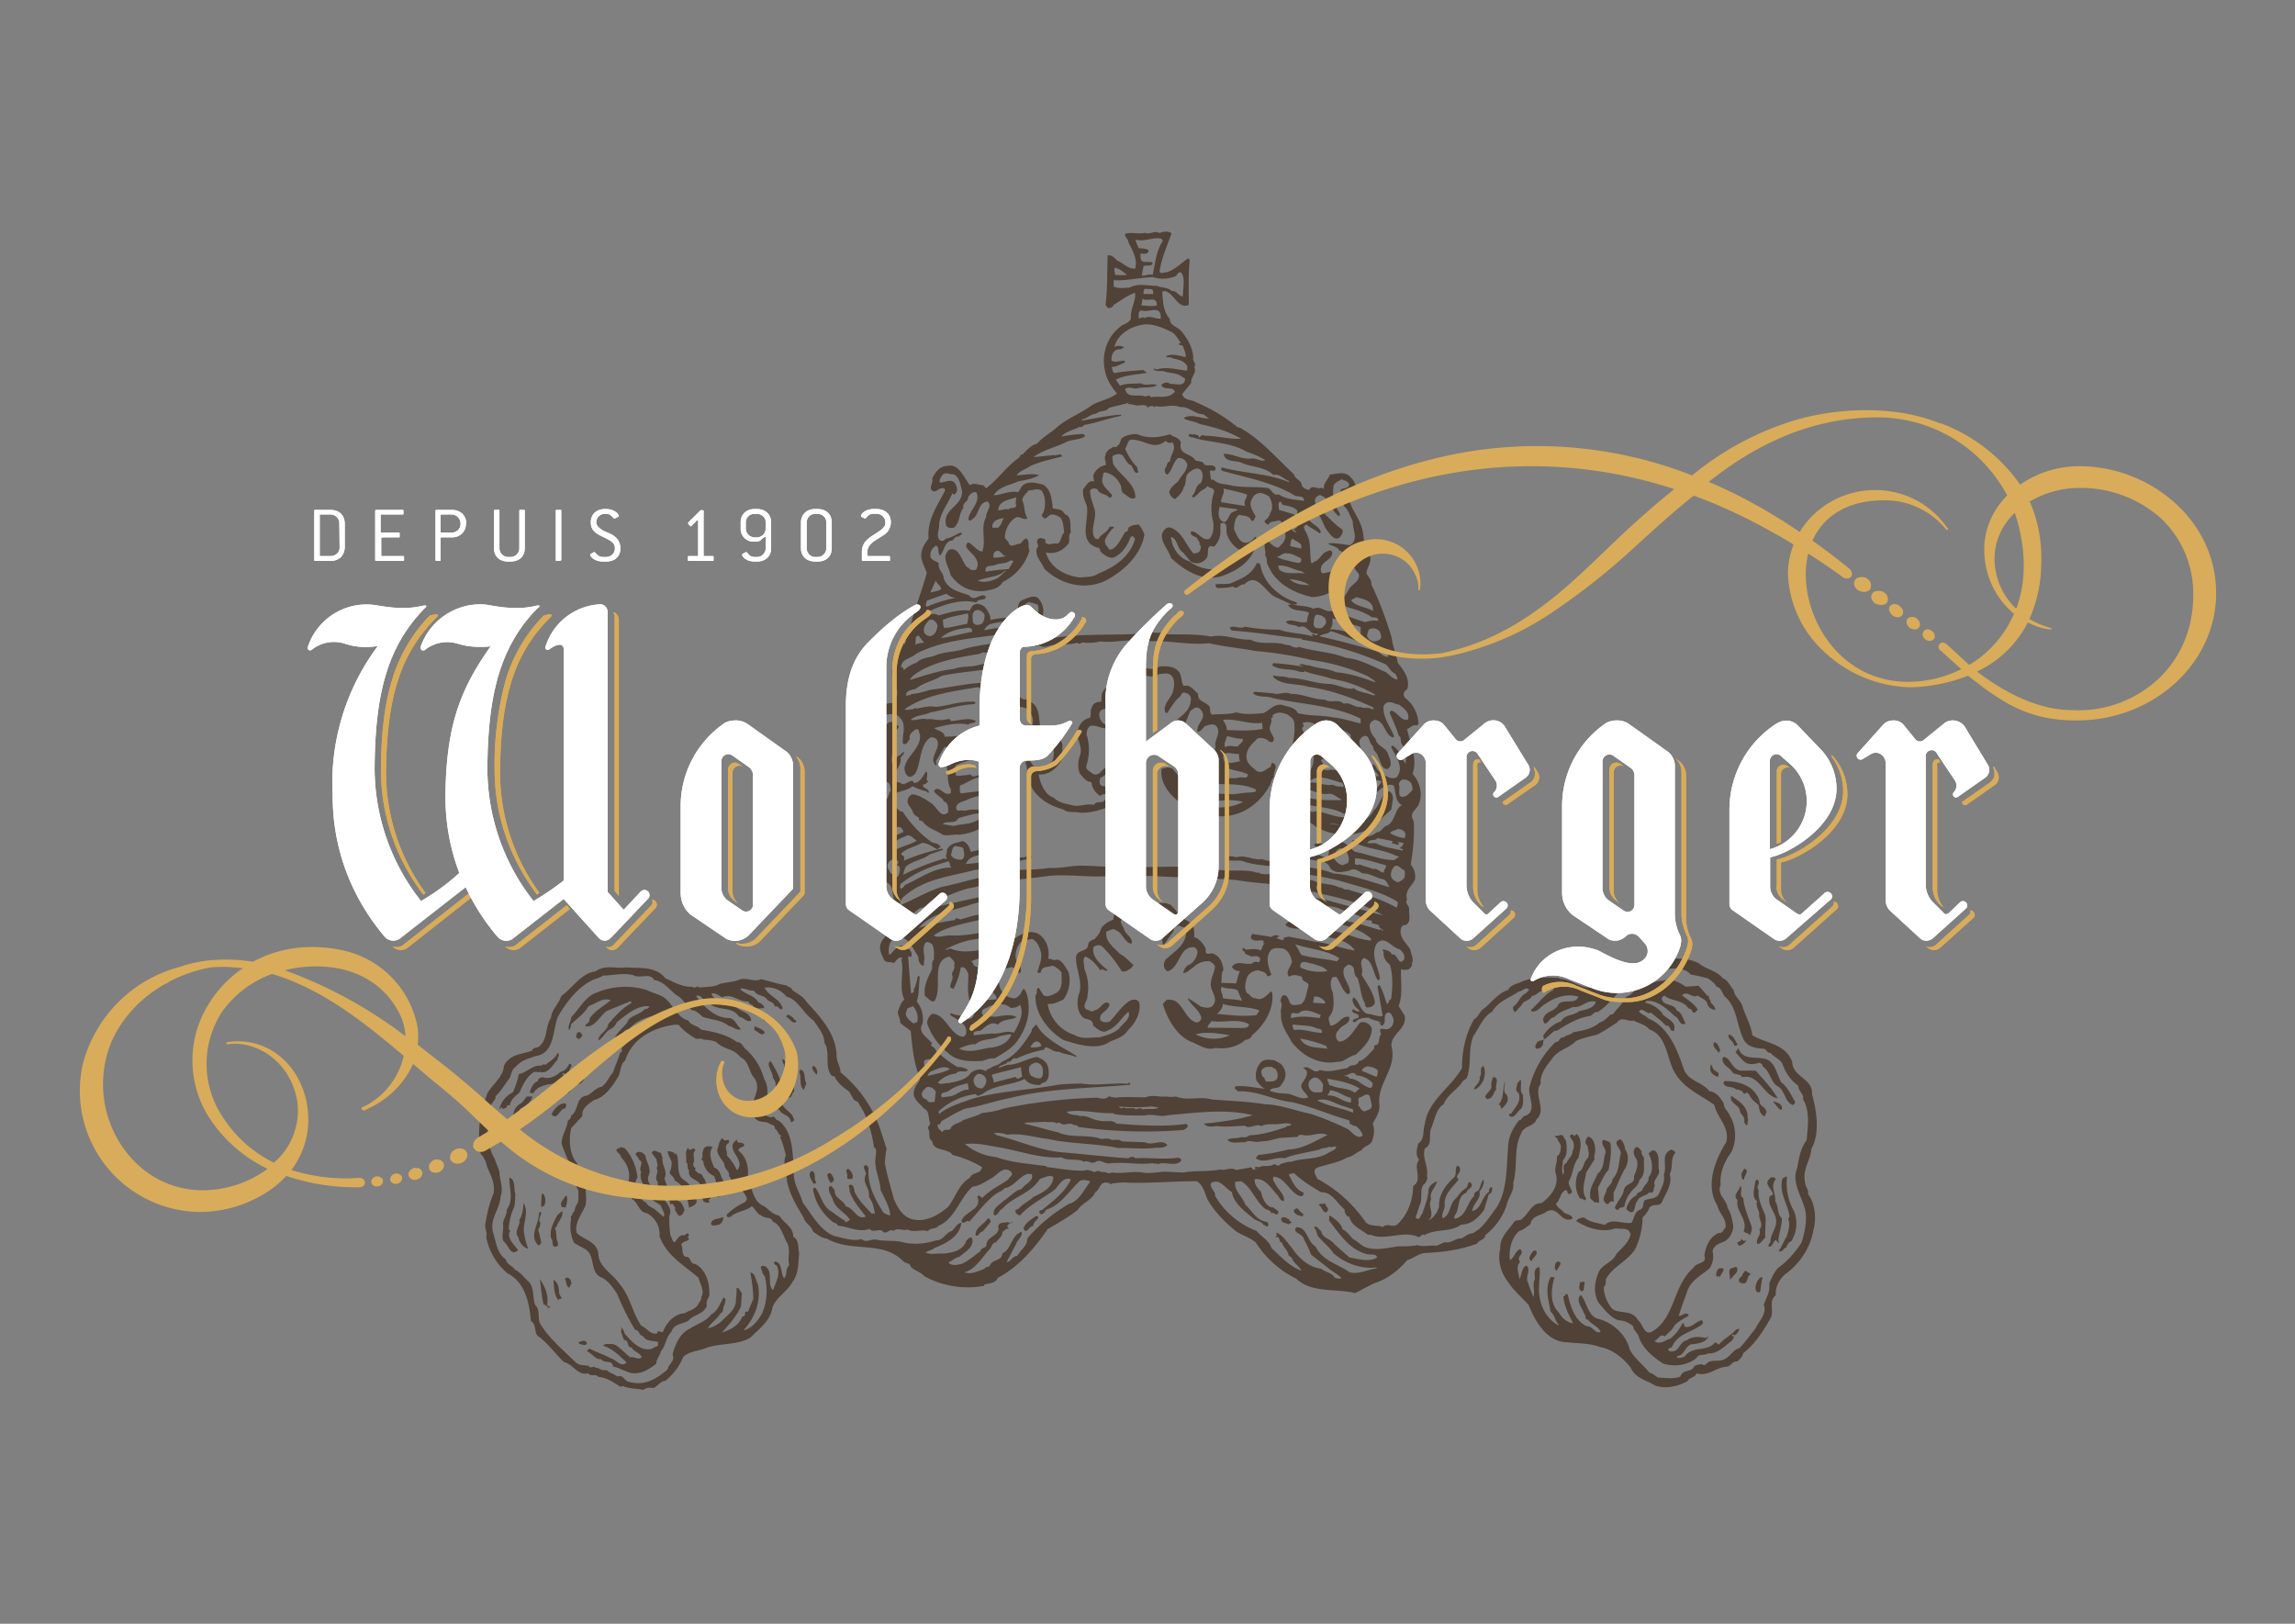 <svg xmlns="http://www.w3.org/2000/svg" xml:space="preserve" width="841" height="595"><rect width="100%" height="100%" fill="#808080" stroke="none"/><defs><clipPath clipPathUnits="userSpaceOnUse" id="a"><path d="M0 595.3h841.9V0H0Z"/></clipPath><clipPath clipPathUnits="userSpaceOnUse" id="b"><path d="M0 595.3h841.9V0H0Z"/></clipPath><clipPath clipPathUnits="userSpaceOnUse" id="c"><path d="M0 595.3h841.9V0H0Z"/></clipPath><clipPath clipPathUnits="userSpaceOnUse" id="d"><path d="M0 595.3h841.9V0H0Z"/></clipPath><clipPath clipPathUnits="userSpaceOnUse" id="e"><path d="M0 595.3h841.9V0H0Z"/></clipPath></defs><g clip-path="url(#a)" transform="matrix(1.105 0 0 -1.105 -44.5 626.1)"><path d="M218.5 198.2c.3 1-.8.6-1.2 1.1-1-.8-1.5-2.5-1.5-4 1.6.2 1.1 2.4 2.7 2.9M217 203h-2c-.8-.9-1.3-2-2.5-2.6a4.6 4.6 0 0 1-2-3.8h.3c.6 1 .6-.6 1-.2.7.5.6 1.8 1 2.6 1.6.7 3.6 2 4 4m-1.3-50.5c-.7 1.5-1 2.8-1.3 4.5-1 3.7 1.8 7.3-.3 10.6-.2-1.8-.3-4-1.4-5.5.4-2.2-2-3.8-.3-5.8.2-1.8 1.8-3.5 3.3-3.8m-8.2 2.4c1.6-1 2.2-5 4.6-3 0 0 .2.3 0 .4-1.3 1.7-3.8 4-2.4 6.2l-.5.4c0 2 .6 4.6 1.4 6.6.9 1.6.6 3.7.8 5.1-.7 1.8.2 4.8-2 5.5-.1-3.6 1.5-7.5-.9-10.6.2-1.9-1.4-3.4-1.2-5 .3-1.5-.7-3.9.2-5.6m58.1 8.5c1.1 0 1.5 1 1.9 2-.4 1.1-1 2.5-1.8 2.8-1.2.6-1.5 1.7-2.3 2.6-1.6 1.4-1.9 3.3-2.6 5 1.3 2.4-1 4.4-.6 6.8l-.6 1.7c-1 .1-2.3 1.5-3 0l1.6-2.2c0-1 .7-2.1 0-2.8.9-1.7-1-3.2.4-4.6-.2-3.2 3-4.7 4.2-6.9l-.2-.2.2-.4c.3 0 .4.3.6.3.3-.5.8-.9 1-1.4-.3-1 .7-1.9 1.2-2.7M222.6 133c0 .7-.6.3-.9.9.6 3.1-.7 6.1-2.4 8.5.4-2.8.6-6 1.3-8.5 1 .3 1.3-1.5 2-.9m-1.7 34.2a4 4 0 0 1-.5 3.6l-.5-.2-.2-4.1a1 1 0 0 1 1.2.7m8.9 38.2c-1.4 1.2-3.4-.9-5.3-.9-1.9-.6-5-.8-5.2-3.5 2.3-.2 4.4.9 6.3 2 1.4 1 3.3.4 4.2 2.4m-2 4.7c1.3.6 1.3 2 2 3 0 .5-.3.8-.8.7-.4-1.2-1.6-2.4-2.8-2.6-1.6-1.5-3.8-2.6-6-1.8-.7-.2-1.6-.4-1.6-1.4-1.4-.2-2.3-2.4-2.7-3.7l1.2-.3c1.1 2.1 3.2 2.5 4.8 3 2.2 0 4 1.4 5.7 2.6l-.8.7.3.5c.4-.1.6-.5.7-.7m51-49.6c.8.5 1.6 1.6 1.2 2.6-1.3-1-3.5-.2-4-2.4.8-1 1.9-.2 2.8-.2m-7.5 8c-.6 1.4-.6 3.2-2 4.2-.3 1.9-2.5 2.3-3.4 3.8-1.2 2.5-.3 5-1.3 7.6l-.4-.3c-.6 1-1.7.9-2.5 1.1 0-1.3 1-2.5 1.3-3.7 0-1.1-.1-2.4-.7-3.3.1-1 1.7-1.5 1.7-2.8 3.4-1.6 4.1-5.3 4.8-9 1.1.6 2.5.8 2.5 2.4m8.9 6.5c-1.1 1.6-1 3.8-3.1 4.4-.8 2.1-2.1 4.7-.5 6.8-1.2.5-3 .5-3.2-1.4-.5-.7.3-2-.6-2.5l.7-.8a6 6 0 0 1 3.6-4.9c1-2.3.8-4.4 1-7 .8.2 1.7.6 2 1.5 0 1.3.7 2.5 0 4m-73.6 24.4.5-.6c.5.1 1.6.3 1.4 1.2.3 0 .7-.1 1 .1.3 2 1.9 2.9 3.2 4.2 1 2.4 2.4 5.2 4.6 6.6.7.5 1.5-.3 2 .2 2.7-1 4.2 2.1 6 4-.3.5 1 1.5 0 2.3-.6-1.6-2.1-2.5-3.5-3.6-.4-.7-1.6.1-1.8-.7-3 .4-4.9-2.3-7.6-2.8-.3-2-1.1-4-1.9-6-2.1-1-4-3.1-4.5-5.5.9-.1 0 .2.6.6m17.3-57.3c.2-2.3.2-5 1.7-6.9-.1 1 .9.2 1 .9l-.8 1.4c0 1.7-.3 3.8-1.9 4.6m3 22.7c-.7-.1-.9-.8-1.5-1-1.5-2.6-2.8-5-2.3-7.9 1-.7-.2-3.4 2-2.7.4.2.3.8.3 1.3-.9 1.3-.2 3.4-1 4.7l.6.6c.5 1.8 2.1 2.9 1.9 5m5.4-43.3c0-.4.1-.5.2-.7.8 0 2.1-.9 2.5.3-.6 1.4-1.8.5-2.7.4M219 153.5l.8 1c-.4 1.4-.5 2.9-1.1 4.3.5.6.7 1.4.8 2.3-1 1.2.4 2.4.2 3.6-.4.1-.6-.1-.7-.5 0-3.7-3.6-7.6 0-10.7m91 20.7c.2-.4.7 0 1 .2-1 1.1.1 3.5-1.5 3.9-1.6-1-.1-2.9.4-4m-3 31 .8 2.1c-1 1.2 0 4.1-2 4.5l-.4-.7c.9-1.8-.2-4.5 1.5-6m4.3 5c.2.4.2.8.2 1-.2 1-.5 1.6-1.4 2l-.3-.7c.3-.9.9-1.8 1.5-2.2m-88-13.1c2-2.6 2.8 2 4.6 1.8.3.6.7 1.6-.2 1.7-1.9 0-3.5-2-4.3-3.5m99.7-21.7.2 1.3c-.3.9-.9 2-1.7 2.2-1.1-.8.2-1.6-.2-2.6 0-1.4 1.5-.4 1.7-.9M290.4 225c1.2-.2 2.3-2.4 3.5-.8-.5 1-2.2 1.6-3.4 2.1zm25.5-50.7c.3.3 1 .6.9 1.2-.2 1-1.4 3.2-2.2 1.4.3-.9.5-2.1 1.3-2.6m67-14.3c0 1.3 1.4 2 1.7 2.8 0 1-1.2.3-1.6 0-1.2-.9-2.9-2-3.3-3.6 1-2.3 2 1.2 3.3.8m-16.9-1.8c1 1 2 2.4 2.7 3.2 0 .7-.6 1.4-1 1.1-1.3-2-4.2-3-4-5.6 1.2-.5 1.3 1.4 2.3 1.3m-137-18.6.7 1.5c-.1 1-1.1 2.6-2.2 1.4.6-.8.3-2.6 1.5-2.9m3.1 84.7c-.9 0-.5-1-1-1.5.4-.2.6-.7 1-.8.5.3 1.1.8 1.2 1.4-.4.4-.6 1.1-1.2.9m-4.4-58.2c.4 1.2.8 2.5.4 3.9h-.5c-.3-1.2-2.2-2.2-1-3.7.4 0 .9 0 1.1-.2m71.9 49.4c.1-.6.1-1.5.6-1.8 0-2.4 2.1-4.3 1.4-6.5.8-1.6-1.4-3.5.3-4.7 1 .4.8 1.5 1.6 2.1 0 2.5.1 5.2-1.4 7-.4 1.5-1.2 3.2-2.5 3.9m-3.1-6.4c2-2 0-5 .6-7.5.7-1.2.3-2.6 1.5-3 1-2 3.5-1.5 3.8-4 .7-.3.7.4 1.2.5l-.6 1.5c-1.2 1.7-3.4 2.6-3.8 4.8 1.3 5-1 9.4-3.5 13.4-1.7-1.2.9-3.8.8-5.7m7.7 18.5c.1.9-.9.8-1 1.5-.7.5-2 1.8-2.3.2 1.3-.3 1.6-2.1 3.3-1.7m-72.5-20.2c.2-.3.5-.2.7-.2 1.2.6 1.7 1.7 1.8 3-1.6.5-2.2-1.5-2.5-2.8m61.5 22.5c-.8-.7.2-1.4.5-2 1.2 1 1.9-1.2 3.2-.3-1 1.3-1.9 2.8-3.7 2.3m318.2-14.4c0-2.4 2.3-2.7 3.3-4.5.9-1 2.5-.3 3.2-1.6 5.7 1.2 7.1-6.3 11.8-7-2.1 3.6-4.6 6-7.2 9.1-1.7.2-3.6 0-5.4.1-2 .6-2.6 2.4-4 4-.6.1-1.4 1.2-1.7-.1m-45.7-74.6c0 1.2-1 .4-1.6.5 0-1.2-.8-2.6.8-3 .8.3.4 1.7.8 2.5m65.4 57.7v1c-.6 1.3-1.8 1.4-2.8 1.8v-.4c1-.7 1.6-2.5 2.8-2.4M616 144.4c.5.5.9 2.8-.8 1.8-2.5-.2-.9-2.5-1.3-3.9.7.3 1.2 1.3 2 2m10.8 9c1.4-.5 1.4 1.5 2.5 2.1l.9-1 .2.2c-.2 0-.1.5-.3.7.2 2 1.2 5 1.2 7.3-1.7 1.5-1 3.9-2.2 5.6.2 2.9-1.8 5 .2 7.4-.3.5-1.4 1-2 .2-2.2-1.8.7-3.4 1-5.1 0-.5-.7-.6-1-.7-1-3.3 1.8-5 2.1-8 .2-2.8-1.9-4.5-1.9-7.2-.3-.6-.7-1-.7-1.5m6-.3c.2.7.8 1.7 1.6 2a11 11 0 0 1 .9 10 18.7 18.7 0 0 0-2.3 11.4c-.6 0-1-.3-1.5-.6-1.3-4.8 1.8-8.3 2.3-12.6l-.4-.8c.7-1.8.1-4.2-.6-6-1-1.6-1.6-3.3-2.6-4.7 1.3-.5 1.6 1 2.6 1.3M616 205.3c1 0 2-.3 2.5-1.3.4-.2.8 0 1 .4l.9-.8c.7-1.8 2-2.4 3.1-3.5.2-1.5.5-3.2 2-3.7l.6 1.4c-.2 1.8-2.5 2-2.3 3.7-1.7 5.2-7 6.6-11.6 6.6-.4-.2-.5-1 0-1.3 1-1 2.6-.3 3.8-1.5m15.1 2.2c-1.8 3-2.1 7.7-6.3 8.1-2.7.6-6.7-.5-8 3.4l-1-1.3c1-1.1 2.2-2.7 3.4-3.5 1.5-.8 3.2-.4 4.6 0 .5-.3 1.1-.6 1-1.2 2.4-1.6 2.6-4.7 4.6-6.4 2.9-1.2 2.6-5.3 5.3-6.4.7.1 1.1.8.7 1.4-1.3 2.1-2.3 4.5-4.3 6m-17.5 16c-.6-1.7 1.6-2 1.8-3.8.5 0 1 .1 1.1.5-.8 1-1.3 3.1-3 3.2M563.8 178a9 9 0 0 1 .5-8.9c.9.4 1.5-1.3 2 0-1.8 2.7-.4 5.8 0 8.7l2.8 4.4c-.3.9 0 1.7.2 2.4 0 2.1-.3 4.6-2.4 5.1-.8-1-1.3-2-.2-3 .2-1.3.9-3 0-4.3-1.4-1.1-1.1-3.6-2.9-4.4m6.2-.7c-.8-2.4-2.6-4.3-2.4-7.2-.1-1.4 1-1.4 1.5-2.3.6.5 1.1-.5 1.5.2l-.4 4.8c1.2 2 2 4.4 3.5 5.8.5 2.8 1 5.3.7 8.5-.2 1.3-1.5 1-2.4 1.6-1.2-1.5.9-2.7.7-4.3-.8-2.5-.3-5.2-2.7-7.1m-101.6 4c-1 .2-2.3-.4-3.5-.7-.5-.9-1.4-.4-2 0-1.6-1.2-3.5-.2-5.2-1.1-.4.1-.8.2-1.1.1-.1-.1-.4-.4-.1-.5.3-.3.8-.1 1.2-.2l-2.4-.2h-.5.5l.5.2-.6.6-5-.9c-1.7 1.1-3.7-.3-5.3.2-3.6-.8-8.4-.3-12.1-1-2.3 0-4.6.3-7.3.2-1.9-.2-4.5-.6-6.4-.2-3.4.5-6.6-.5-10.2 0-.9-.8-2.3.6-3.4 0v.2c-.6.4-1.7.3-2.3-.1-1 .4-2.1 1-3.4.5-4.3-.1-8 .7-12.4 1.2l-.2.3c-5.6.8-11.3 1.1-16.6 3a19 19 0 0 0-10.3 4.3c3.3.5 7-.3 10.2-.9 7-1 14.5-4 21.8-3.5 2-1.3 5.5-.2 7.5-1.5 1.1.8 2.4-.9 3.8 0 1.5 1 2.8-.6 4.5-.5 5 .6 10-.6 14.5.1l.3-.2c.4.3 1-.3 1.9 0 2 .7 5.4-1.1 7.2 1 .1.7-.6.9-1 1-5-.7-9.5.1-14.3-.2-.7 1-1.8.2-2.4 0-7 .5-15 1.4-22 2-7.4.6-14.2 3.9-21.4 5.6l-1 .7c1 .2 3.2.1 4.2-.5 4.8.6 9-.8 13.7-1.4 7.7-1.7 15.8-1.4 23.3-3 3.8.1 8-.4 11.8 0 1.5.3 3.3-.3 4.5 1-1.9 2.2-5-.4-7.3.9l-7.8.3c-1.1.9-2.3.4-3.4.5-1.1.7-2.2.4-3.4.3-4.3 1.6-10 .2-14.3 2.2-3.7.8-7.2 2-11 2.8v.4l6.7.3c1.1-.3 2.8.3 3.8-.6.4.7 1.4 0 1.9-.2 1-.4 2.5.7 3.6-.2.6-.2 1.4 0 1.6-.7a162 162 0 0 1 35-1c.6.3 1.2.7 1.4 1.3 0 .2-.3.5-.5.7-7.4-1-15.7-.5-23.2.1-1.4 1.5-3.8.4-5.6 1-2.2.1-4 1.8-6.3 1.5-1.4.5-3.5.2-4.6 1.4 5.2 1 10.5-.7 15.4-.4l.3-.3c3-.6 7.1-.5 10.3-.5 2.6.7 5-.7 7.6.1 9.7.8 19 2.2 28.1 0-5.2-1.6-11-2.3-16.2-2.8 1-1.3 2.7-1 4.3-.8 2.8-.4 6.4 0 9.3.1 1.7-1.3 4 1 5.5-.2 1 .8 3.2.7 4.6.7 1.7-.1 3.4.7 5.3 0-.3-.9-1.3-.2-1.7-.9-3.8-1.4-8-2.6-12.3-2.8-1-1.1-2.2-.3-3.4-.8-1.1-.2-2.6 0-3.8-.7 1.4-1.5 4.1-.6 5.9-.8 1.4 1 3.5-.3 5 .3 2.5-.1 4.8.9 7.1 1.2l5.3.3c.3.8 1.2.7 1.9.6 2.6-.6 5.4 1.3 8 0-4.2-2-8.1-4.6-13-4.8-3.2-.8-6.7-1.5-10-1.8l-.8-1.1c2.9-2 6.3.7 9.5 0 3.6 1.4 8 2 11.7 2.9 1 .7 2.2.3 3.2 1 .8-.5 1 0 2 0h.3c0-1-1.4-1.4-2.3-1.9-4.1-2.7-8.5-1.7-12.7-3.2m-43.8 18c-1.7-.8-3.6-.2-5.5-.6-.5.7-1.2.2-1.7.3-.4-.7-.7.1-1 .1-1.2.1-2.6-.2-3.6.3-.5-.8-1.4.2-1.6.3a55 55 0 0 1 11.1 0zm36.2 8.7c-1.3-.5-.8 1.5-1.8 1.5-.3.7-.6 1.6-.3 2.3.8 1.1 2.1 1.1 3.2 1 .4.3.6-.8 1-.4.9-.7 1.3-2 1-3.2-.5-1.3-2-1.3-3.1-1.2M382 219.3c.7 1.6 2.2 2.8 3.4 1.1l.2-.7a8 8 0 0 0-3.6-.4m.7-5.5c1.6 1.2 3.4-.4 3.4-2 0-1.1.2-2.5-1-2.8-1 0-2 .3-3 1-.8 1.3-1 3.2.6 3.8m-13.5-3.6c3.2 1 6.4 1.6 9.6 2.5.2-1.1.2-2.3.5-3.2-.7 0-1.6-1.3-2.2 0l-7.4-1.9c.3 1.1-.5 1.6-.5 2.6m-4.6.3c1 0 2-.3 2.6-1.5.5-1.2-.2-2.3-1-3.2-1.3-.4-2.7.4-3 2-.3 1.2.5 2.2 1.4 2.7m-10-5.9c2 1.7 4.3 2.2 6.6 2.8l.3-2v-.2c-2 .4-3.8-1.7-5.9-2.1l-3-.4c-.8 2 1.3 1.4 2 2m1-12.3c-.7-1-2.3.2-2.8-1.3-.9.9-1.8 1.5-1.5 2.7 1-.5.7.8 1.5 1.2 2.4 1.3 5 3 7.7 4 5 .8 9.6 2.5 14.8 3.5 12.7 3.2 26.4 3.2 39.7 4.4.2.4 0 .6-.3.7-.5-.7-1.7-.2-2.3-.3-4.4 0-9.2-.7-13.6 0-2.8-.1-4.8-.1-7.6-.4-9.4-1.8-19-2-28.3-4.6-3.6-1.3-7.6-2.4-10.8-4.8-.2-.1 0-.2 0-.3-.4 0-.8.7-.4 1a22 22 0 0 0 12.2 5.6c.6-1.3 1.5 0 2.2 0 4 3.2 9.6 2.8 14 5 1.1-1.6 3-2 4.9-2 .5.1 1 1 1.6.8 1.7.9 1.6 3.2 1.3 5-.5 2-2 2.9-3.8 3.5-3.1-.5-5.7-2.3-9-2.6-1.4 0-2.5-.8-3.8-1 .9 1.3 2.6.8 3.2 2.1 1.3-.6 1.4 1.7 2.7.9 3 1.4 6 2.4 9.3 3l.4.8c1.6-.1 3-1.8 4.4-1.4 1.8-1 3.9-.9 5.7-1.8l.3.3c-4 2.6-9 4.8-12.2 8.7l-1.2 1.8c-.5-.8-1.6-1.2-1.5-2.3-2.7-4.4-5.5-8.3-9.9-10.1-1-1.3-2.9-1.2-3.9-2.2-.6-.1-1.5-.5-1.3-1-1.6 1.1-3.5.7-5-.4-1.6-2.5-4.8-2.9-7.5-3.5-1.2.2-2.5-.7-3.5.2a9.2 9.2 0 0 0 6 3c1.2 1.5 3 0 4 1.2-1 .6-2.2 1.1-3.4.9a40.6 40.6 0 0 0-7.2 5.4c-.2.9-1.1 1.3-1.8 2l.5.4c-1.3 2-5 3.6-3.2 6.6.5 2.7-.3 5.4-1.9 7.4.9 2.8.6 5.3 1 8-.1.2-.2.6-.6.4-.5-1.6-.6-3.1-1.4-4.4v-.9c-.3-.1-.6-.5-.9-.3l-1 12.2 1-.2c.3.5.3 1.4-.2 2-.7 1.2-1.9 1.2-2.8 1.8-1.7-.4-2.8-1.8-3.8-3h-.5a7 7 0 0 0 .4 3.9c.7 1.3 2 1.5 3.3 1.9 3-.6 4.3-4 6-6.5 0-1.2.3-2.4 1.4-3 .7-.1.4.7.5 1.3.5 2.2-1 4.6.7 6.5.9 0 2-.3 2.3-1.4.5-1.7.2-2.8.3-4.4-1-.7-.4-2.2-.7-3.3-1.4-3-2.8-5.4-2.3-8.8 1.1-.6 2-2.3 3.2-1.6 2.8 4.4-1.5 13.4 5 14.7.7-1 2.1-1.6 1.5-3 .4-1.6-1.2-2.3-.6-3.3.6-1.6-2.1-4 .4-4.4 1.1 2.2 2 4.7 2.4 7.1 1.4.4 2-1 2.5-2.2 0-4-.6-8 1.5-11.3-.2-1 .7-1.8 0-2.9-.8-1-2-.8-3-.2-1.2 1-2.8.5-4 1.4-.1-.2-.5 0-.6-.5 1.8-1.4 6.2-2.8 5.3-6.5-.3-.3-.4-.7-1-.8-4.4.6-5.6 7.5-10.1 7.6-1.1-.5-1.6-1.8-1.8-3 1.3-3.9 3.4-6.8 6.5-9.6h.1c3.1-3.3 7.7-3.2 11.8-3 1.3.4 2.4 1 4 .8 3 1.8 6.2 3.5 8 6.5a19 19 0 0 1 3.3 9.1c0 2.7 0 5.3-1.5 7.5-.9-.4-1-2-1.9-2.4-1-1.3-2.7-.6-4 0-1.6 1-2.2 2.8-2.5 4.6 0 2 1.1 3.6 2.4 4.6.8 0 1.5.4 2.2.4.7-.8 1.5-1.8 2.5-2 .9 2-1 3.2-1.5 5a7 7 0 0 0 2 5.6c1 .7 2.3.3 3.4.8 1.9-1 2.6-2.9 3.1-5 .1-2.2-.7-4-1.3-6 .2-.5.8-.4 1.1-.2.3 2.2 2.5 1.7 3.9 2.3a6.5 6.5 0 0 0 3-2.3c0-2.4.5-5.2-1.6-6.7-1.3-.6-3-1.7-4.4-.8l-1.6 2.5c-1-.3-.2-1.8-1-2.5-.4-6 4.2-11.9 9.3-14.9 4.6-1.4 11-3.6 15.4-.5 2.1.9 4.7 1.6 5.9 3.8 2.4 2.1 4.4 5.8 3.8 9.1-.5 1.2-2 1.2-3 .7-2.7-1.5-4.6-4.8-6.9-7-1-.3-2.3-.3-3 .5-.7 2.8 3 2.8 3 5.5-2 1.5-3-2.2-5-2.2-.8-1-1.7.2-2.6.2-1.8 1.5.6 3 .3 4.7a15 15 0 0 1-1 8.7c0 1.5-.8 3.4.3 4.2 2-.8 3.7-2.7 5-4.6.7 1.1 1.6-.7 2.4.1-2.3 1.9-5.4 4.4-4.7 7.6.6.6 1.9.9 2.7.4a39 39 0 0 0 6.6-8.3c1.2-.5 2.2.3 3.2 1l.8 1c-1.5 1.2-3 3-4.6 3.7-1.9 2.2-5 4-4.4 7.5 1 0 2 1.2 3 .4 2.3-.8 2.9-4 5.2-4.6 1 2-2 3-2.4 5-.4 1-1.7 2.5-.6 3.2-.3 1 .8 2 1.4 2.3 3 1.2 5.5-1.6 8-.4 1.8 1.5 6.5 1.8 6.6-1.9-.3-2.6-1.8-4.7-2.8-7 .3-.6.2-1.2.6-1.7.8 1.5 2.4 3.3 3.3 4.9 0 1 1 1.4 1.9 1.8.6-1.1 2 0 2.2-1.7.4-4.5-3.6-6.8-6.2-9.2-.8-.5-1.3-1.6-1.1-2.9.1-.6.7-1.4 1.3-1.5 4 1.4 3.8 8.2 8.4 8 .7 0 1.3-.7 1.4-1.5a5.5 5.5 0 0 0-2.5-4.2c-1.2-.3-1.9-1.6-2.3-2.7 1-.5 2.2 1 3.4 1.7a6.7 6.7 0 0 0 5.6 2c.6-.5 1.4-.8 1.6-1.8-.3-2.6-2.2-4.9-1-7.7.5-1.4 1.5-2.9.7-4.5-.9-2-3-1.3-4.4-1-1.3.9-2.8 2-4.3 2.8v-.2c1.1-2.2 3.4-3.3 4.4-6 .2-1.2-.8-2-1.8-1.8-3.8 1.2-4.4 7.7-8.9 7.5-1 .2-1.3-.9-2-1.4 1.5-5.1 4.8-10.8 9.5-12.6 2.6-1 5-3 8-2 3.3-.5 7.2.3 9.9 2.7 1 0 1.9.6 2.2 1.5 3.9 3.2 7.3 8.5 6.7 14l-.4.6c-1.5-1.4-3.1-3.4-5.2-2.3-1.3-.2-1.9 1.4-2.8 1.7-1 1.6-.5 3.4 0 5.1.7 1.7 2.1 2.2 3.7 2.5 1-.5 2.6-.4 3-2 .6-.1 1 .2 1.4.5-1 2.5-2.2 6 0 8.3 1.3.7 2.2.5 3.6.4 2-.5 2.7-2.3 3.2-4.1.1-1.8-2.5-3.6-.9-5.3 1.6 1 2.8.4 4.3 0-.2-2.3 2.7-1.2 2-3.5-.7-2-.7-4.7-2.6-5.7-1.2 0-3-.8-3.6.9-.3.8-.5 1.5-1.3 2.1-1.3.4-1.4-.8-1.7-1.8 1-1.4-.2-2.9.2-4.3-.2-3.9 2-6.3 3.5-9.3 3.9-5 9.4-7.7 15.2-6.6 2.2-.2 3.9 2 6 2.3 2.5 2.3 5.4 5 5.4 8.8-.6 1.4-2.2 2.5-3.9 1.9-1.9-2.3-4-6.4-7-6.3-1.3 1-1.3 2.6-.2 3.7 1.2 2 4.1 2 3.6 4.5-2.7.5-3.5-2.9-6.3-2.9-.1 1-.8 2-.3 3 1.8 2 1.5 5 1.2 7.9-.7 1.5-1.1 3.5-.2 5 .3.4.9.1 1.3.3 1.4-1.8 1.8-4.2 3.6-5.7.5-.1.9 0 1 .6-.1 2.9-3 5-2 8 .6.4 1.2 1.5 2 1 2.2-.8.6-3 2.4-4.2 1.1-2.7 1-6 2.6-8.6-.2-.6.2-1.1.6-1.3 1.1 0 2.7.5 2.6 2-.7 3.4-2.7 6-4.4 8.9.9 2-1.2 4 .7 5.5 3-.6 3-4.8 4.6-7.2.3-.4.6 0 .8.4-.4 3.7-3.4 7.8-1 11.7 2.6 2.8 4.9-1.5 7.6-2 1-1 1.8-1.8 1.4-3.4-2-2.4-2 2.1-4.1 1.7-.4 1.2-1.6 1.3-2.7 1.7-.7-.4.1-.6 0-1-.2-1.9 1.1-3.3 2.1-4.1 1.1-3.6.9-7.8.4-11.5-1-.1-.5-1.4-1.4-1.5-.7 2-1.3 4.3-2.4 6.2-.3.1-.5-.2-.7-.5l1.7-9.7c-1.5-.4-3.3.6-5 .7-2.5.8-2.6 4-4.6 5.5-.9-1 0-2.2.5-3.1l1.5-1.4c-.9-.6-1.4.3-2.2.5l-.4-.5c.5-1.3 2.2-.5 2.3-2-.6-.8-1.8-.4-2-1.4.1-.5.5-.3.9-.3 1 1.3 2.9 1.4 4.4 1.4 1.3-.9 3-.8 4.2-1.8-.3-.2-.5.4-.7 0l.8-.9c2 1 0 3.6 2 4.4 1 .2 1.5-1.1 1.8-1.8.4-1.5-.3-3-1.3-3.4-1.1-1.1-4 1.3-2.7-2-1.1-.9-.1-3.6-2.1-3.6-.4-.2 0-1.1-.5-1.5-1.7-1.6-2.8-3.4-4.8-3.8-.6-2-2.8-.8-3.8-2.3-3-.4-6-1.6-9.1-.6-2.1-1.8-3.5 1.9-5.6.6 2.6-1 .7-3.6-.4-5.1-.8-2 1.5-3 2.1-4.6-2.3-1-4.4.8-6.7 1.2-1.9.1-4.2.2-6 1 .7 1.5 3 .3 3.8 2 1.2 1.5 2 3.6.8 5.5-.6 1.6-2 1.9-3.1 2.6-1.6.2-3 .5-4.3-.5-1.6-1.6-2.3-4.1-1.6-6.3.8-1 1.5-2 2.7-2.6-2.8.1-6.5 1.2-9.8.7-.4-.7.3-1 .9-1.6 6.6.3 11.9-3 18-3.6 6.4-1.5 12.5-4.2 18.8-6l.4-.7-.3-.5c.8.1 1.2-.8 1.9-.6 1.2-.6 2.3-2 2.6-3.2-1.8-1.7-3.7 1.3-5 2.1a98 98 0 0 1-12.2 5c-5 1-10.1 3.1-15.1 3.2-6.3 1-11.3 1.1-17.7 1.6-4.2 1.2-8-.6-12 1a8 8 0 0 0-3.1 0c-2.2-.3-4.8.7-6.9-.3-3.6 0-7 .3-10.1-.1-.7.2-1.3.1-2 .5-1-1.2-2.8-.8-4-.5a176.5 176.5 0 0 1-31-3.6c-2.5-.9-4.8-1.2-7.2-1.5-2-1.2-4.3-1.5-6.4-2.5-1.3-1-3.2-1-4-2.6m-.2 19.7c-2-1.2-5-1.7-7.4-2.3 0 .6.7 1.3 1.1 1.5 2 .7 4.2 2.2 6.3.8m-8.3.3c0 .9-1 2.7.6 2.8.9.5 1.5-.3 2.3-.7a8.2 8.2 0 0 0-2.9-2m3.2-11.4c-.8.3-2-.6-2.5.8-.7.2-1.4.6-1.7 1.4-.2 1.4.8 2 1.6 2.8 1.3.3 2.5-.5 3-1.6zm-5.8 26.5c-.6-.1-1.3-.6-1.7 0-1.2.9-2.7 2.3-1.7 3.9 0 1.3 1.4.8 2 1.5 1.2-1.3 2-3.5 1.4-5.4m26.3 7.6-6-.4c-.1.6-.5 1.6-.1 2.3 1.4.6 2.8 1.2 4.5 1.4.2-1.4 1.9-1.7 1.6-3.3m-5.8 8c.7.7 1.3 0 2.2.4a4 4 0 0 0 3 .9 7.6 7.6 0 0 1-.8-3.8c-1.5-.6-3.4-1.2-5-.6-.6 1.2.4 2.2.6 3m10.8-19.5c-1.2-3.2-4.6-4.3-7.7-4.5-3.2-.6-6.6-1.8-9.7-.2 1.8.7 3.7 1.6 5.5 1.4 2 2 5.3 1.3 7.7 2.6 1.4.3 2.7.7 4.2.7m-6.5.3-6-.6c-.4 2 1.8 1 2.6 1.8 1.5 1.2 3.3 3 5.4 1.7 1.6 2 4.2 1.4 6.2 2.5-2 1.2-4.9.4-7.2.1-1.4.4-4.3-.8-4.3 1.7.2 1.2 1.5 1 2.3 1.7 2.4 1 5.2 1.4 7.3-.5 1 .2 2.3.1 3 1.2 1.6-3.1-.5-6.7-2-9.4-2.6 1-4.8-.6-7.3-.2m76.6 11.7c.1 1.4-1.2 2.5-.3 3.8 1.5-1 3.6-.2 5.3-1.3.3-1.2 1-2.3 1.4-3.4-2 .6-4.2.4-6.4.9m-2-5.2c1 .7 2 2 2 3.3 3.7-1.2 8.3-.8 12-2.1.1-.5-.5-1-.8-1.6-4.1-.6-8.9 0-13.2.4m4.3-7.1a13 13 0 0 0-11.3.3c3.3 1 7.7.3 11.3-.3m-7.3 2.5c-.2.9 1 1.5 1.2 2.2 3.7-.7 8.8 1 12.4-1 .3-1-1-1.2-1.8-1.3zm31 24.2-2 3.5c4.8-1.7 10.3-1.8 14.7-4.7l-.9-1c-4.3 1-8 1-11.9 2.2m-.2-4.2c-.3 3.1 3 1.2 4.3 1.2 1.6-.7 3.4-.8 4.7-2.4-3-.6-6.5-.1-9 1.2m8.5-26 .5-1c-3.2.6-7.3 0-9.1 3.4 3-.5 5.8-1.3 8.6-2.4m-11 7.1c2.7-.5 5.7-.1 8.1-1.4.8 0 1.6-.2 1.6-1.1v-.3c-3.3 0-6.2 1.5-9.3.9-.2.6-.7 1.3-.3 1.9m6.6 7.2.4 2c1.6.2 2.8-.7 3.6-1.7v-.6zm2.6-4-.4-1.1c-3.2.4-6.4.8-9.3 0-.5.2-.1.9-.1 1.4.8.7 1.8-.3 2.7.4 2.2 1.6 4.9 0 7.1-.8m-5.2 37.7c3.5-1.8 7.8-1 11.4-2.4 3-1.3 6.3-2 9-3.8.5-.2 2.1.3 1.7-1l2.4-.7c-.3-1.1 1.2-1 1.3-1.8-.4-.5-.5 1.2-1 .2-3.6 1-6.9 2.3-10.7 2.8l-.2.7c-5.1 1-9.9 2.5-15 3.1-.7-.5-.3-1 0-1.5 3.1-1.1 6.7-1.3 9.9-2.2 4.5-1.5 9.2-2.4 13-5.7v-.7c-5.5.5-10.3 3.5-15.5 3.6-2 1.6-4.4 1.2-6.7 2-1.5.3-3-.2-4.6.7-.6-.3-1.3-.4-1.5-1.2 2.8-2.3 7.3 0 10-3 4.1-1.4 9.9-1 13-5.4-4.7.7-9 2.6-13.7 3l-8.2 1.6-1.7-.3v-.8a4 4 0 0 0-2.5.8c0 .1.7 0 1 .4-.8.7-2 .3-2.6-.2l-6.2 1c-.5-.4-.9-1.2-.3-1.7 1.2-1 2.6-.1 4-.6 0-.3-.3-.5-.2-.7.2-.3.4-.1.6-.1-.9-.5-.9-1.6-1.4-2.4-1.7.8-3.2.4-5 .3-.3.2-.8.8-1 .4-.4-1.1 1-.8.7-1.7l2.2-1c1 .1 2.4.5 2.9-.8 0-.5-.3-1.1-.8-1.1-.7.3-1.3.2-1.9-.4-2.4-.6-5.3 1.3-6.7-1.2a3 3 0 0 1 2.7-1.3c-.6-1.2-.9-2.8-1.3-4.1l-5 .2c.5 1.4-.2 3 .8 4.2-.2 2.4-1.2 4.7-3.5 5.5-1 .3-2.3-.9-2.4 1v.7c-.7 1.4-2.1 3.3-3.8 3.7.1 1.4 0 3.4-.9 4.6-1.4.8-2.6 1.9-4.4 1.9.1 2-1.5 3.2-2.6 4.3-3.2 1.6-6.5-.7-10-.3-1.8 1-3.8.6-5.9.5-1.5-1-3-2.8-3-5.1-1.5-.7-2.8-1.3-4-2.8a7.3 7.3 0 0 0-2.3-3.7c-.8-.4-2-.7-2.1-2-.2-2.5-4-1.3-4-4.3 0-3.6 2.2-7.8 1.1-11.6-.9-2.5-.9-5.8 1-7.9 1.2-1.2 3.5-.3 3.6-2.9 1.3-1 3.1-2.9 5-1.5 2.8 1 4.5 4.3 6.7 6.1.9-2.5-1.8-3.7-3-5.5-2-1.8-4.6-2.4-6.6-3-2.5.1-5.7-.8-8.3.8a13 13 0 0 0-8.9 10.3c2-.2 3.5.7 5.2 1.4 1.9 2.5 2.6 6.2 1.7 9.2-1 1.5-2 4-4 4.1-1-.6-1.7.5-2.7.2.5 3-.4 6.1-2.8 8-2.7 1.8-5.8.6-8-1-2.3-1.5-2-4.2-2-7-2.2 0-3.3-2-5-2.3-2.6.1-4.4-1.1-6.7 0-.4.5-.5 1.3-1.1 1.5 3 1.4 6.6 1.7 9.5 3.5-1.4 1-3 .5-4.7.4-4-.4-8-1.3-11.7.4-.5-.2-1.2-.5-1.8-.4 3.1 1.6 6.2 2.9 9.9 3.4 3.5.7 6.6.6 9.7 2.3-.7.7-2 1-2.8.4-5-.3-10-1.7-15-1.4-2 .1-4-1-5.5 0 5 3.5 11.6 4 17.5 5.8.7 0 .6.8.4 1.2-3.1.3-6.2-.9-9-1.7-.6.1-1.7 1-1.8-.2a80 80 0 0 1-12-2.6c4.3 5 10.5 5.5 16.2 7.4 4.4 1.5 9.4 2.4 14.3 3.2 0 .2.2 1.2-.4 1.1-7.3-.7-14.3-2.4-21-4-4.2-.7-7.7-2.6-11.4-4.2.2 1.5 1.7 2.3 2.7 3.1 1.8 0 2.5 1.7 4 2.5 5 1 9.2 3.8 14.2 4.4 7.8 2.3 15.9 2.5 24.1 3.7 7.4.8 14.9-.8 22.4.2l12.3-.2c9.2-.5 18.5-.6 27.6-1.3 7.4-1.3 15.5-1.2 23-3.3 8.9-2.2 18.2-3.6 26-8.5l-19.1 5.2c-2.2.4-4.2 1-6.4 1-.7-.3-.3-1.2-.4-1.5m14 12.6c-.7 0-1.4-1-2.2-.4-1 .3-2.2 1.7-2.6 2.7.7.6 1.1 2.6 2.6 2.7 1-.4 2.1-.6 2.3-2 .4-.8.6-2.2 0-3m12-3c-1-.3-2.1 1.6-3.6 1.1-1.6.8-3 .8-4.5 1.6-.3-.4-1.1-.1-1.5 0v2c3.5-.2 7-1.5 10.2-2.3.4-1-.7-1.4-.6-2.3M339 266.5c-.2.3-.3.7-.2 1.1.6 0 .4.6.6 1.1 6.9 6.6 16 7.2 24.5 9.5 6.2.1 11.5 2.5 17.2 3.5l1.4.7c-1 .6-1.7.1-2.7-.1-6.5-.1-12.8-1.8-19.2-2.2 1.5 3.8 6.5 2.3 9 5l-.4.5c-2.3-.2-4.6-1-7-1.5-.4 1.6-1.1 3-2.7 3.6-2-.7-4-.5-5.2-2.9.1-1-.7-2.2 0-2.8-.3-.7-1 .4-1.5-.3a75 75 0 0 1-13-5.2c.2 1 .6 2.6 1.2 3 2.2 1.7 5.3 2 7.3 3.6 1.6.7 3.2 1.1 4.7 1.7l-.2.4a67 67 0 0 1-12.8-4c.2.5.2 1 0 1.4l-1 .8c1.8 2 4.7 2.3 7 3.7 2 0 3.5-1.4 5.3-2.2l.3.7c0-.2.2-.2.4-.2l.2.3c-.7 1.6-2.6 1-3.6 2.1a37.5 37.5 0 0 0-9 9.7c-1.2-.2-1.8 1.3-3 2.1 0 1.4 0 3.2 1 4.1 1.7.7 3.8.9 5.3 2.2a18 18 0 0 1 4.6-1.7l.6-.6.2.4c-.2 1.3-2 1-2 2.4.7 0 1.3.6 1.8 1-1.2.8.3 2.5-.7 3.4-1-1.4-2.1-4-4.1-3.8l-.3.6c-1.5.3-2.9-2-4.2-.5-.6 0-1.1 0-1.4.5 0 .4 0 1-.5 1.4.1 2.3 2.5 3.9 2 6.3.4.6 1.4 1.3 1.1 2-.8-.4-1.2-1.4-2-1.4l-1.8-2.9c-.7 3.1 1 6.9 0 10.5 1 0 .6 1.7 1.6 1.2l.6 1c-1 .6-2.2 2.2-3.7 1.1-.9-1-2.7-1.4-2.5-3-.7-.1-1.1.1-1.4.7 0 2 .8 4 2.4 5.1 2 0 4.2.8 5.5-1 2.4-2.3.6-5.9 1-8.6 1.3-.6 1.7.8 2.3 1.6-.4 1.6.9 2.3 1.7 3 1.6.8 1.2-1.1 1.7-1.7.2-4.7-4.4-6.7-5.2-11 .1-1.3.6-2.9 2-2.9 1.9.5 2.3 2.5 2.8 4.5.8 3.2 1.2 7 4 8.6 1 0 2.1-.3 2.3-1.8.2-2.9-3-5.2-.7-7.5.5.2.2.8 0 1.3l2.8 4.7c.6.4 1.3-.2 1.4-.8-.1-1.8.3-4-.7-5.4.8-2.5.1-5.6 1.5-7.7v-1.3c-2.4-1.3-3.7 2.9-5.6.8.5-1.5 2.6-1.9 3.3-3.6 1.5-.3 1.4-2.3 1.4-3.6-2.6-2.2-3.7 2-5.8 3.2-1.7 1.1-3.6 2.5-6 2.8-.5-.1-1.1-.6-1.4-1.2-1-2.1 1.2-3.1 1.6-5 .4-.6 1.2-1.2 2-1.6-.5-1.3 1-.7 1.3-1.4 1.7-2.2 4.3-2.7 6.5-4.2 1.4-.5 3.7.2 5.4 0 5.2.5 10.2 3 13.5 7.8 1.7.8 2.4 3.1 3.5 4.5 1.7 3.5 1.4 8 1.8 12-.7.8-1.4-.4-2-.4 0-2-2.6-1.5-3.8-2.2-1.6 0-1.9 1.4-3.1 2-1.3 2-.3 4.2.3 6.4 1.2.8 2.2 2 3.7 1.9 1.2-.4 2.3-.6 3.2-1.6 1.4.7-.1 2.3-.1 3.5-1 1.8-1.6 4.6-.6 6.6 1.6 1.7 3.4 2.3 5.3 1.6 1.3-.3 2.3-2 2.7-3.3.6-2.7-1.5-5.4-.2-7.9 1.6-.4 1.4 1.6 2.6 2.2 1.2-.3 2.8-.2 3.8-1.5.7-2 1.3-5 .3-7.2-1.4-1.6-3-2.3-4.9-2-2.2-.5-2 4-4 1.5.9-1.7.3-3.6 1-5.3 1.4-5.9 6.9-9 11.6-10.2 1.3-1.3 4-.6 5.6-1.1 4.2-.2 8 1.4 11.7 2.8 4.2 2.4 8.1 6.5 8.6 11.6-1.1 3-2.6 0-4.3.4-4.2-.5-4.5-7.5-9-5.8-.8.6-.6 1.7-.3 2.6 1.5.6 2.8 2 3.6 3.3-2.6 1.7-3.5-3.6-6.3-1.9-.8.8-2.4 1.2-1.9 2.8a17 17 0 0 1 0 10.2c.1 1.2.3 2.2 1.3 2.8 2 .4 3.9-1.2 5.7-.7-.1 1.1-1.7 1.4-2.1 2.3-.6.9-1 2.2-.4 3.2.7 1 2.1 1 3 .5 3.1-2.8 3.5-7.7 8.2-8.5 1.8 2.2-1.5 3-2.1 4.7-2.5 1.2-5 3.8-5.4 6.6.2.9.3 2.1 1.3 2.2 2.9.5 2.7-4 5-4.3.8.5.5 1 .4 1.7-1.1.4-.7 2.3-1.8 2.6-.4 2.4-1 5.7 1 7 3.3 1.2 6.6-2.5 10-.1 1.3 0 3 .6 4-.5 1.3-1.2 1-3.4.6-5.2-.6-2.4-3.7-4.4-2.5-7.2h.6c1.3 2 2.5 4.1 4.3 5.5.3.5.6 1.4 1.2 1.2 1 0 2.2-.7 2.3-1.9 0-6-6.6-6.6-8-11.5.2-1 1.2-1.6 2-1.1 3.6 1.2 4.4 5.4 5.8 8.4.9.7 1.8 1.6 2.9 1 .9-.8 1.5-1.6 1.3-3-.6-1.7-2.2-3-1.8-4.9 1.1 0 1.8 1.4 2.6 2 1.4.3 3 1.2 4-.6 1-2.3-1.2-4.3-.6-6.4-1.4-3.1 1.9-6 .5-9.1-2.3-1.6-4.5.8-7 1-.5-1.5 1.7-2.1 2.4-3 .8-.5.7-1.4.7-2.3-.6-1.2-1.6 0-2.1-1-3.6.9-6.2 4-8.6 7-1.2 1.3-2.5.3-3.8.2-.7-4.6 2.7-8.7 5.8-11 2.8-3.5 7.9-3.8 12.2-4.7 7.6-.8 14.3 3.5 18 10.4.3.8.5 2 1.2 2.4-.3 1.7 1.7 4-.3 4.8-.8.1-.3-1-1-1.4-1.3-.7-2.6-2.2-4.3-1.3-1.3 1.1-2.6 1.9-3.3 3.6-.7 2.8 1 4.9 2.8 6.5.8 1.4 2.5.8 3.5.5.8-.5 1.7-1.5 2.4-.7.7 1-.6 2.3-1 3.5-.6 1.4.8 2.5.3 4 .1.5 1 .2.4 1 1.6 1.5 3.3 1 5 .4 1-.8 2.3-1.4 2.3-3.1.3-2.8-.2-5-.7-7.5l.7-1c1.1 1.8 2.3 1.9 3.9 1.8 1-1 2.2-1.6 2.3-3.2.7-2.5-.3-5-1.7-6.8-1.5-1-2.7-.1-4.3-.1-.9 1-1.6 2.1-1.9 3.6-.8-.2.3-1.7-1-1.4-.8-1 .6-2.1-.4-3.3.8-3 1-6 2.3-8.2 2.1-1.7 3.1-4.5 5-6.3l.3.4c.6-1 1.7-1.1 2.4-2 5.9-3.5 13.8-4 19.4.2l5.9 5.4c0 2 1.5 4.7-.7 6-2.8-.7-3-4.7-5.2-6.4-.4-1-1.6-2.2-2.5-2.8-1-.4-1.8 0-2.7.3-1.3 3.2 2 4.2 3.7 6.2 0 .8.5 1.4 0 2-1.8-.7-3.4-3.5-5.3-2.2-.5 1.2-.1 2.5.1 3.9 1.1 4-.8 7.8-1.7 11.4.5 1 1.5.5 2.2.3 1-1.1 2-3.8 3.6-4 .4 1.6-1.2 2.7-1.6 4.3.2 1.8-1.5 3.5.4 5 2.5 1.6 2.2-2.3 3.6-3 0-1.8 1.5-2.1 1.7-3.6.8-1.5 1.2-4.2 3.2-4 2 1.4.4 3.8-.1 5.5-1.2 1.9-3.7 2.4-3.9 4.4-1 1.1-2 2.6-2 4.4 0 1.2.8 1.6 1.7 2 3.5-.5 3-4.7 6-5.9l.4.4c-1.2 3.3-3.8 6.1-3.5 10 1.3 2.6 3.6.7 5.2.5 1.4-1.1 3.6-2.5 2.9-4.9-2.3-.7-3.5 2.6-5.6 3l-.5-.7c1-2.5 2.3-5 3-7.6 1.1-.6.4-2.1 1.1-2.8 1.1-2 1.5-4.5 1.2-6.5-1.5 1.7-2 4.9-4.5 6l-.3-.5c1.4-3 4.6-6.7 1.8-10.1-2.4-1-4.4 1.2-6.2 2.4-.6.6-.7 1.7-1.6 2-.6-1.5 1.5-2.9 1.9-4-1.1 0-3 .2-4.2 0l.2-.7c1.7-.3 3.6-.5 5-1-.6-1.3-2.3-2.5-2-4 1.8 1.7 3.7 3.6 6 2.6.7-2.3.4-5.3 2.7-6.5-2.3-1-2.2-5.3-4.8-6.7-1.5-.3-2-2.3-3.6-2.3-1.6-1.5-3.8-1.3-5.6-2.3l.1-.7c-1-.1-1.7 1-2.7.1 4-2.5 9-2.5 13.3-4.3l2.6-1c-.8.1-1.2-.8-2-1-4.4 0-8.5 2-12.8 2.7-1.5 1-2.7 2.9-4.4 3.2-1.9-.4-3.6-2.4-5.4-.6-1.2-.2-2.8 1-3.9-.3 1.4-1.2 3.3-1.2 5-1.7 0-.7-.1-2-.7-2.7a22 22 0 0 1-7.2 1.9c-.5-.4 0-1.1 0-1.5 2.5-2 7-.2 8.3-3.7 1.9-2 4.2-1.2 6.4-.8 1.4 1 3 0 4.2-.9 2.8 0 4.6-1.6 7.1-2 1-.4 1.4-1.7 2-2.6-5.6 1.5-12 4.1-18.4 4.5-7.6 2.9-16 2.5-24 4.8-2.5-.4-5 1.2-7.6.8-1.3-.5-3.5 1-4.5-.6 1.6-1.2 3.6-.4 5.6-.8 5.4-2 11.3-1.1 16.5-3.6 5.2-.9 11-1.7 16-3 6.4-2 13.1-3.3 19-6.9.3-.6 0-1.4-.3-2-5.1 3-10.7 4.3-16.3 6.1-1-.5-1.6.8-2.7.6-2.4 1.3-5.9 1-8.4 2.2-3.6 1-7.6 1-11.5 1.7-2 1.2-4.2 0-6.5.8-.3.6-1-.1-1.5.4-4.8 1.2-9.3-.3-14.2 1.3-1.4-.5-3.5.1-5 0-8.4 1.2-17-.3-24.8.8-3.8-.7-8.5 0-12.3 0-4.2.3-8-1-12.2-.7-5.3-1-10.2 0-15.5-1.8-1.3.7-2-.5-3.2-.7-5.7-.8-11-2.7-16.7-3.8-4.8-1.5-9.3-4.2-13.6-6m20.2 15c-1.3 0-2.8.2-3.6 1.6.5 1 .2 2.6 1.6 3 .7-.4 2 0 2.6-1 0-1 .8-2.8-.6-3.5m-20.3-8.2c4.8 4 10.4 6 16 7.6l.5-1.1c-.6-.6.7-.6.2-1-5.7 0-10.2-3.6-15.3-5.8a2 2 0 0 0-1.3-1.2c-.5.4-.1 1-.1 1.5m2.4 16.2c1.2 0 2.1-1.2 3-1.8-2.2-1.3-4.9-1.8-7.2-3.1-.4.7-.4 1.8-.2 2.6 1.3 1.1 2.9 1.7 4.4 2.3m-1.5 1.1-3-1.4c-.2.8-.9 1.8-.4 2.7 1.3.4 2.7.9 3.4-1zm-1.4-14c-.6-1.9-1.8-.2-2.6.2-.6 1-1.6 2-1 3.5.6 1.2 2.9 2.1 3.4.2l-.5-1c1.5 0 .9-2.2.7-3m-5.2 24.8c-1 1.2-2.1 3-1.4 4.8 1.1.7 2.9 2.1 3.6 0l.3-1.8c-1.1-.8-.5-3.4-2.5-3m24.2 14.8v3.3c3 1 6 2.4 9.3 2.8-2-.9-2-3.2-2.5-5.1-2.3-.4-4.5-1-6.8-1m9.4-18.5c-2.2.6-4.8.6-6.7 0-1 .6-3-.8-2.7 1.4.5 1.6 2.3 1.6 3.6 2.3 1.7.7 3.6 1.4 5.6 1.5.2.3.6.7.6 1.2-.4.5-1.2.2-1.8.2l-6.5-.8c-.5.8-.3 1.7-.3 2.6 2.6.9 4.8 3 7.5 2.7.1.2.4.3.4.6-1.7 1.2-3-1.4-4.4.4-1.5-.3-3.2-.4-4.7-.5-.3 1-1 3.6.5 3.8 2 1 4.4 1.4 6.3 2.2 1.2-1.1 1.5-2.5 2-3.9 1.2-1.5 2.7-3.2 4.5-2.4a8 8 0 0 1 3.1 0c-.7-2.4-1-5-1.8-7.5-1-1.8-3-3.2-4-5-1.2-.4-2.4-1.5-3.4-1.8-2.6-1.6-5.3-1.2-8-2l-3.7.6c1.3 1.4 4-.3 5.2 2 2.7.7 5.3 1.7 8.4 1.7 0 .2.4.3.3.7m80.3 26.8c.1 1.5-.9 2.5-1.2 3.4 4.3.5 8.5-1.6 12.9-1l.2-2c-3.8-.8-8-.5-11.9-.4m4.2-15.7c-1.5-.5-3-.1-4.7-.3l.3 3.5c2.5-1 4.8-1 7.2-2.2-.1-1.8-2-.7-2.8-1m-4 13.7c1.6-.4 3.2-.9 5.1-.9.3-1.2-1.2-1.7-1.6-2.5-1.4-.2-3 .6-4.2-.3-.7 1.2.4 2.5.6 3.7m.1-5.6c1.3 0 2.5-.4 3.8-.3.1-1 .1-1.7.4-2.5-1.6 0-6-2-5.5 1.8-.2 1.2.8.7 1.3 1m5.2-16.2c-5-2.8-13-2.3-17.7.6 3.2.1 7.1-.2 10.7-.2 2 .4 5.1.1 7-.4m-3 2.5-7.3.3c.1 1.2-.2 3.1 1.6 3.1 4.7-.1 9 .1 13-1.8.2-1-1-.8-1.5-1-2.1 0-3.7-.3-5.8-.6m30.8 20c-2.4.4-5 .3-7.6.5-.1.4-.7.8-.6 1.6.7.4.6 1 0 1.5 1.7.7 3.7.3 5-1l2.9.2c.7-.7 1.6-.3 2.6-.4 1.9-.8 4-1.2 5.6-2.7v-1.3c-2.4 1.3-5.3 1.4-7.9 1.6m.8-19.8c1.5 0 2.7-1.3 4-1.9v-.2c-4.5-.1-9.5-.2-13.4 1.7-.2.7-.8 1.4-.5 2 3.6.4 6.2-2.2 9.9-1.6m4.3 3.6c.3-.4.5-.9.4-1.4-1.2.3-2.4 0-3.5.8-2.7-.6-5.5 1.2-8.2.6 3.1 3.6 7.8.7 11.3 0m-7 11c1.6 1.6-1.6 1.5-1.3 3 2.4-.8 6.4-.2 7-3.3-1.8 0-4.1-.3-5.8.2m.7-3c1.4-.4 3.3.1 4.3-1.4 1-.1 1.9-.3 2.4-1.3v-.9c-1.8-.5-3.4.4-5.2-.1-1 0-1.8.2-2 1.6 1.6.6-1.2 1.5.5 2.1m6-21.8c-.7 0-2.4 0-3.7.4v.1zm-8 4.6c-.7-.2-1.8-.6-2.3.1-.6.6-1 1.2-1 2 4.2-1 9.6-1 13.4-3.8v-.5c-3.7 0-6.8 1.4-10.1 2.2m-4.4 47.8c-3.2.5-6.4 1-10 1.2-.3-.2-.6-.8 0-1 2.7-1.5 5.8-.7 8.7-1.9.6.1 1.5-.4 1.8.4l.1-.3c2.8-1 5.9-1.4 8.7-2.4a41 41 0 0 0 14.5-5.3c-.7-.6-2.3.6-3.5.6-1.3.5-2.6.6-3.6 1.6l-.7-.2c-2.6 0-4.8 1.4-7.3 1.6-4.6 0-9 2-13.6 2-1.6.7-3.2.3-5 .8l-.3-.4c3-3 7.5-2.1 11.5-3.3 8-1.1 15.3-3.9 22.3-7.1-.2 0-.6 0-.7-.2v-.4c-1.2 1.2-2.8.2-4 1-2-.4-3.6 1.8-5.6 1-1.7 1.8-4.4.1-6.3 1.4-3.8 0-7.2 1.9-11.2 1.9-2 1-4-.5-6 .2l-6.2.5-.4-.5c1.8-1.6 4.5-.7 6.6-1.6 9.7-2.1 20.2-2.4 29.1-6.8v-1.6c-2.8.6-6 1.7-9.1 2-3.9.8-7.6.4-11.7 1.4-1 2.1-3.5 2.1-5.5 2.8-2.7.2-4-2-6-2.8-3.1-.2-6-.6-9 .3-2.2-.8-5.2-.5-8-.8-1 .7-.3 2.2-1 2.9-1.2 1.5-3.8 1.4-3.6 4-1.4 1.2-2.7 3.3-4.8 2.6-.7 1.1-.7 2.9-1.2 4.2-1.7 2.6-4.4 2.4-6.8 2.3-2.8-2-5.3.3-8-.1-2 1-3.7.1-5.4-1-.2-1.7-1.3-2.9-1-4.8-1.9-.4-4.2-1-4.8-3.5l-.1-2.3c-1.4 0-2.7-.4-3.1-1.8-.7-1.2-.2-2.3-.6-3.5a5 5 0 0 1-3.8-3.3c-1.5-3.2 1.5-5.8.5-9-.7-1.8-1-4.6 0-6.4 1.1-1.1 1.9-2.6 3.7-2.6.2-2 1.3-3.6 3-4.7.7 1.1 2 .2 2.7.9l7.5 5.8c-.4-3-3.5-3.8-5-6-1-1.9-3.2-1-4.3-2.6-1-.2-2.6.1-3-1-2.2.5-4.3-.5-6.6-.3-2.3.7-4.8.7-6.8 2.7-3 1-4.4 4.6-5 7.7 3-.3 5.5 1.6 7 3.8 1.3 1.7.8 4 .9 6.3-1 2.1-2.1 4.3-4.2 5.4l-3.1-.3c-.6 3.3-.1 7-3 8.7-.6 2-2.5.1-3.5 1.6-3 .6-5.7-2.1-7.3-4.5-1-2 0-4.5.5-6.5-2.5 0-4.3-2-6.8-1-4-.2-7.7-1-11.6-1-.3 1.9-2.4 1.9-3.5 2.9 3.5.8 7.3 2 11.3 1.1.6.8 2 .2 2.5 1.2-2.6 1.4-5.6 0-8.4 0 .1.9-.7.6-1.2.6-2.3-.7-4.4.2-6.7 0-1.9.5-3.5-.6-5.3-.2 1.8 1.7 4.4 1.4 6.3 2.4 5 .9 9.7 2.6 14.8 2.8l.4.5-.4.3c-4.8.3-8.6-1.4-12.8-1.7-2.1.4-4.4-.2-6.5-.6-.4.6-.8-.2-1.1-.2-1 .1-1.8-.5-2.7 0 6.7 4.8 15.8 5.9 24 7.3 1.6-.2 4 0 5.1 1.5-6.8.3-13.8-1.6-20.4-2.3-2.3-.6-4-1.3-6.3-1.4-.6-.5-1.4-.5-2-.6 0 1.9 2.2 1.9 3.3 2.3 2.5 2.1 5.8 2.5 8.6 4.3 7 1.5 13.7 1.5 20.8 3.4-.2 1-1.3.2-2 .8-2.2-.6-3.9 0-6.2-.5-3-1-5.5-.3-8.5-1.4-5.1-.6-9.8-2.2-14.7-3.7.7 1.5 2.7 2.6 4.3 3.5 5.8 3 12.4 4.1 19 5.2 1.2 1.2 3-.6 4 1l15.9 1.7c1.4-.9 2.8 0 4.2.2 2.6.4 5.7 0 8.2.8.7-1 1.4.4 2.2 0 2-.2 3.8 0 5.4.4 4.4-.6 8.6.9 13 0l6.2.1c5.6-.2 11.4-1.3 16.8-.7 5.4-1.2 10.1-1.6 15.6-2.6 6.2-.5 12.7-1.6 18.6-3 6.5-.9 12.7-2.7 18.6-5.4.8-.7 2-1 2.4-2-4.2 1.6-8.6 3-13.1 3.4-2.8 1.3-6 1.2-9 2.3-.8-.3-2.7 1-3 0zm-92.3 20.8c1.4 1.2 2.6.1 4-.1.6-1 .4-2.2.1-3.3-.9-1-2-1.2-3.2-1-1 1.2-1.9 2.7-.9 4.4m-17-2.4c1.3 1 3 0 3.5-1.3-.1-1.2-.2-2.4-1.2-3-1-.3-2.2-.5-2.7.8 0 1.2-.5 2.5.5 3.5m-10.5-2.9c2.5 1.2 5.5 1.5 8.3 2.2.4-1.1 0-2.4-.2-3.5-2.6-.3-5.2-1.3-7.6-1.3-.4.7-.3 1.7-.5 2.6m6-2.9c1.5 0 3.7 1.1 3.8-1-3.6-.7-6.8-1.6-10.4-2.1 1.7 1.8 4.2 2.6 6.6 3.1m-14.8-8.3c9.5 5 21 5.2 31.7 7 3.2-.7 6.3 1.3 9.4 1l.2.6c2.4.6 5.3.4 7.3 1.7-1.8-.4-3.5-.8-5.6-.5-2.4-.2-4.6-.6-7-.6-4.3 0-9-.5-13.4-1.4.2.8 1 1.5 1.8 2 3.5 1 7.3 1 10.6 1.8 0-1.2 1.2-1.7 2.1-1.8 1.9.2 4.2.7 4.9 3.1.5 2-.2 4.2-1.7 5.7-1.7 1-3.5-.3-5.2-.8-1.2-.7-1.4-2-1.4-3.3-.2-1 1.3-.9.9-2-3.4-.7-6.7-.4-10-1.3.2 1.6-1 3.3-2 4.5-1 .6-2.2 1.2-3.3.6-1-.3-1-1.4-1.6-2-3.4.5-7-.7-10.3-1.6-1.6 1.3-3.8-.1-5.5-.6.7 1.3 2.5 2 3.9 2.7 4.3 1.8 9.6 3.4 14.1 2.2.7 1.6 3.4.3 3.1 2.1-1.7 1.2-3.7-2.1-5.5.3-3 1.1-7 1.7-8.4 5.7 0 1.8-2 2.8-1.6 4.9-1 1-2.9.8-2.8 2.9 0 1.3.9 2.4 1.9 3 1.2-.7.4-2.3 1.3-3.3 1.4 1.4 1.3 3.9 3.4 4.9 1.3-.3 1.3 1.8 2.8 1.3.1.7 1.7.5.7 1.4-1.7-.6-3.1-1.8-5-2-.7-.9-1.4-1-2.2-.3-1 1.5.2 3.5 0 5.2.4 3.6 3 6.8 4.4 10.1.2-.2.4-.2.6-.5 1.4 1.1 1 2.6.3 3.8-1.4 1.8-3.4.2-5 .3-.4.8.2 1.5.6 2.2 1 1.6 2.5.4 4 .5 2-1.1 2.1-3.5 2.7-5.4.3-5.4-6.5-5.8-5.3-11.4.3-1 1.8-1.2 2.7-.8 2 1.7 1.5 4.7 3.1 6.5-.6 1.7 1.7 2 1.5 3.5.6 1 1.6 2 2.8 1.6 1.4-3.4-2.2-5.6-2.7-8.8.3-1 1-.4 1.5.1 2.2 1.4 1.7 5.5 4.9 5.7 1.7-1.6-.7-3.3-.5-5.2-2-3.3.1-8-1.3-11.4-1.8.2-2.9 2.2-4.5 3-.7 0-.8-.9-.8-1.5 1.3-2.1 5-4 3.4-7.3-.4-.5-1.4-.4-2-.2l-.8.8-.1-.2c-2.1 1.9-2.7 7.2-6.2 6-2.8-2.6.1-5.7.5-8.4 3-4 6.4-5.6 11.2-5.3 2.2.5 4.7.6 6.1 3a17 17 0 0 1 8.9 10.5c-.7 1.2.2 3-1 3.9-1 0-1.4-1.3-2.2-1.7-1.4 0-2.8-1.5-3.7.1 0 .9-1.2 1.1-1.3 2.2.2 2.6 1.6 5.4 3.9 6.5 1.3.2 2.7-1.2 3.6-.3-1.2 1.7-.8 4.1-1.7 5.8 0 1.5 1.4 2.3 2.1 3.4 1.7 0 3 .8 4.3-.1 1.4-2 1.5-5.4.4-7.6-.4-.1-.3-.7-.2-1 .2-.3 1-.3.4-.7.8-.1 1.5.8 2.3 1.3 1.2.3 2.4-.3 3.4-1 1-1.5.9-3 1.2-4.9-1.3-1-.9-4.2-3-3.6-1 0-2.5-.8-3.3.4.4 1.3-1 1.2-1.6 1.4-.3-.1-.8-.2-1-.7-.5-1 .9-2-.2-2.7-.7-2.7 1.6-4.5 2.5-6.8 6-5.8 14.9-7.5 22-3 5 3 10.2 8 11.2 14.4-.5 1.2-1 2.3-2 3.3-1-.2-2-.2-2.9-.8-.8-.3-.2-1.7-1.4-1.6-1.5-2.2-2.8-5.8-5.3-6-.6 1-2 2.1-1.3 3.7.8 1.2 1.5 2.8 2.8 3.6-.3.7-1 .2-1.5.3-.7-2-2.6-2.1-3.6-4-1.1-.4-1.7.8-1.8 1.6-.5 3.2 1.5 6 .2 9-.5 1.8-1.3 3.6-1.2 5.6.8.7 1.8.7 2.5.1.7-1.7 2.8-1.2 3.8-2.6.4-.1.9.2 1 .7-1.1 1.8-3.9 3.2-3.2 5.9.3.6-.1 2 1.1 1.7 2-.5 3.7-1.7 4.7-3.8.8-1.1 0-2.6 1.5-3.3 1-.7 2.4-2.2 3.6-1.2 0 4.8-5 7.2-7.4 11.2 0 .7-.3 1.6-.2 2.5.9.7 2.1.9 3.1.5 1.2-1.1 1.6-3 3-3.4 1-1 1-3.2 2.5-2.4 0 .6-.7 1-.2 1.4-1.9 2.1-3.2 4-4.2 6.4.7 1 .8 2.5 1.8 3 4.4.3 7.6-3.8 11.6-.4.6-.6 1.6-.9 2.2-.4 1.7-2.2-.6-4-.7-6.4-1.2-.2-.9-1.7-1.7-2.4-.1-.8 0-1.7.8-2 1.6 1.3 1.8 4 3.5 5.5 1.5.1 2.5-.5 3.1-2 0-2.4-2-3.7-3-5.7-1-.9-2.6-2-3-3.6.3-1.1 1-2 2-2.3 1 1 2.5 2.2 2.8 3.9 1.2 1.4.1 3.7 1.9 5 .9.6 1.7 1.4 3 1.2 2-.8 1.5-3.4.8-4.8-2-.9-1.5-3.2-3-4.3.7-1.2 1.4.4 2 .6 1 1.5 2.4 1.5 3.3 2.8.5-1 2.1-.4 2.1-2-1-3-1.2-6.4-.4-9.6.5-2 .1-4.8-1.2-6-2.5-.8-3.7 2.6-6 2.5-.6-1.6 1.4-1.5 2-2.3.1-.7 1.2-1.3.7-2 .8-.4.5-1.8 0-2.4-.5-.6-1.5-.6-2-.6-2.4 2.7-3.6 7-7.4 8.5-1.6.5-2.6-1-3-2.2-.2-3.1 2.2-5 3-7.8 5-4.7 11.8-8.7 18.7-5.3 4.1 1.6 9.4 5.4 9.5 11 .3.4.2 1.1-.3 1.3-1-1.2-1.7-2-3.2-2-2.2.2-2.9 2.8-3.8 4.5.1 1.8.3 4 1.8 4.8 1.4-.5 3.2 0 4-2 .9-.3 1 1 1.4 1.4-.8 1.6-1.8 2.8-1.7 4.6.3 1.2 1 2.5 2 2.9 1.2.8 2.9-.1 4.1-.8a6 6 0 0 0 .9-4.6c-.8-1.5-.9-2.6-2.3-3.4-.2-.8.6-1 1.1-1.5.9 1.6 2 .9 3.3 1.5 2 0 1.7-2.5 2.3-4 .7-2.5-1-3.8-2.2-5-1.3 0-2.6 1.4-3.6 2.4-1.9-.9-.3-3.4-.8-5 .9-.8.3-2.4 1-3.3 2.7-6.4 9-9.2 14.6-10.5 5.2.2 9.6 3.1 12.5 7.7-.2 1.8-.9 4-2.7 4.6-2.2-.3-2.3-3-3.9-4-1 .1-3-1.3-3 .7-.1 3 3.7 3 3.8 5.8-.6 1.3-1.7.3-2.5 0-1.2-.8-2.2-3-3.7-3.1 0-.4-.5-.5-.8-.4-.6 3.3.1 6.5-1.4 9.5-.3 1-1.2 1.7-.9 2.8l.7.5c1.4-1.2 3-1.8 4.4-3l.4.5c-.6 2.6-6.3 3.4-3.3 6.5 3.3.8 3.7-4 5.4-6 1-1.4 2.9-4 4.5-1.9.4.7 1 1.6.4 2.3-3.2 2.2-5.3 5-8.3 7.4-.3 1-1.1 2-.4 3 .5.7 1.5 1.3 2.1.6 3-1.2 3-5.2 5.7-6.7.8 1.3-1.1 2-.8 3.3-1.5 1.8-1.3 4.3-1.1 6.8.5 1.3 1.8 1.5 2.7 2.2.8-.5 2.2-.5 2.5-1.8-.3-2-4.1-.5-2.5-3.1-.7-1.3 1-2.3.7-3.9 1.6-1.5 2-3.3 3-5.1-.2-2.8 2.2-6.3-1-8-2.3.3-4.9.9-7.2.6 1-1 2.9-.8 3.7-2.3 3.2-1.3 4.3-5.5 6.5-7.8.5-2-1.6-3.2-2.7-4.3-1.3-1.6-1.6-3.4-3.5-4.2-.3-1.6-1.7-.5-2.4-1.7.7-2.6 2.3.3 3.5-.4 3-1 6.3-1.7 9-3.5.7-.8 2.7.3 2.5-1.5-1.6.3-3 0-4.2-.4-3.9 1-7.5 2.8-11.4 3.7-2-.5-3.7 2-5.8.7-2.2 1.1-4.7.9-6.8 1.4.3.3 1-.3 1.3.4l-.2.4c-5.5 1.6-11 6.2-12 12.6-.3.5-1 .4-1.2.3-1.6-3.9-5.5-5.3-8.8-6.7-1.6-.3-3.4 0-4.8-.3-.2-.3.2-1 .6-1.2 1.7 0 3.7.1 5.2.5 1.3-1.3 2.2 1 3.7.7 4.4 4.5 7.1-3 10.6-4.3l5-2.3c-.3-.4-.9.3-1-.4 1.8-2.3 4.9-1.2 7-2.5-.6-.8-.7-2-.8-2.9-2.3-.8-5 1.3-7 0 1-1.4 3-.7 4.3-1.8 2.8 1.3 3.6-2.8 6-2l.2-.4c-.3-.7-1.3.4-2 0l.6-.7c-3.8 1.2-7.7 1-11.3 2.3-4 0-7.7.3-11.4 1-1.7-1-3.6.6-5-.3l.6-1c8.1-.5 15.7-1.9 23.3-2.7v-.3a110 110 0 0 0 27.8-8.2c1.3-1 1.6-2.5 3-3 .6-.5.8-1.2.9-2-1.4 0-2.6 1.5-3.8 2.4-4.2 1.8-8.5 4.3-13.4 4.8-5.1 2-10.2 2-15.5 3.6-1.5-.9-2.8.9-4.2.6-3.6 1.5-8.4-.2-11.8 1.8-4.6-.2-8.7 2-13.1 1-5.2 1-11 .6-15.6.8-.9 1-2.2.1-3.3.6-11.1-1.4-22.7 0-34.3-2-.8.2-1.6.2-2.6 0-8.9-1.1-16.7-1.2-25.5-3.3-3.3-1.3-7.3-1-10.5-2.5-2-.6-4.2-.6-5.8-2.2-1.6-.6-3-1.3-4.2-2.5-.4 0-.2 1.5-1 .8 0 3 3.4 3 5 4.6m2.5 7.6c0 1.6 1 2.8 2 3.7 1.3.2 2.2-.7 2.6-2-.3-1.8-.8-3-2.5-3.5-.9.2-2 .6-2 1.8m-1.7-1.7 1.7-2.2a9 9 0 0 1-3-.7c.6 1-.4 3 1.3 3m3.8 14.3 1.8 4c.4-1.2 1.9-1.8 1.7-3-1-.5-2.3-.7-3.5-1m-1-2.6 6.3 2.2c1.2-.8 2-1.5 3.5-1.3-3.5-.6-6.6-1.6-10-3-.6.4-.1 1.4.1 2.1m22 14.2c0 .9 0 1.6.7 2 1.7 1.1 2.1-1.7 3.7-1.5-1-.2-2.8-.6-4.4-.5m4.2-4.4-2.6-2.3c-2.3-1.2-4.5-1.7-6.8-1 2.8 1.4 6.6 1 9 3.3zm-6.7-.3c-.6 2.5 2 1.7 3.2 2.3 1.6.7 3.5.2 5 1.5l1-.2-1.6-2.7c-2.6-.2-5-.4-7.6-.9m6 17.8c-.7-1-.8-2.4-2-3.2h-1.8c-.4 2.4 2.2 3 3.8 3.2m1.5 2.8c-1 .5-2.2-.3-3.4-.2.2 3.3 3.9 3.5 6 4.3l-.2-2c.7-2.2-1.6-1.1-2.4-2m73.3-2.1c-.5-.8-1.2-3-2.6-1.7-1.4 1.2-1 3-.7 4.6l6-.8c-.3-.7-2.2-.6-2.7-2.1m-3-3.8v1.2c3 1 1.5-2.7 2.3-4a9.7 9.7 0 0 1 3.6-4.5l2.5-.4c-1.7-3.6-5.3-5-8.5-6.1-3.4-.7-7.4.3-10.3 2.5-3.3 1-5.6 4.3-6 8 2.2-.4 1.9-3.8 4-5.1l2.6-3.1a4 4 0 0 1 5 1c1.5 1.3-.6 5.1 2.7 4a7.4 7.4 0 0 1 2 6.5m8.3 7-8 1.3c0 1.6 1.3 3 .8 4.5 2.6-.6 5.2-1.1 7.8-2 0-1.5-1.3-2-.6-3.8m18.6-17.4c.3-2.4-2-1.1-3.1-1.1-1.6.6-3.6.7-5.2 1.8 1-.5 2.1 1.4 3.6 1 1.7 0 3.2-1 4.7-1.7m-1.4 14.2c-1.9.8-4 1.3-5.9 1.9-.3.7-.3 2 0 2.6 1 .5.6-1 1.5-1 1.6-.3 3.4-.6 4.5-1.8zM469 388c.7-1 3.5-1.3 2.7-3.3l-3.6.8c.3 1 0 1.9.9 2.5m1.3 2.2c-1.6-.4-1.8 1.9-2.6 3l.1.6c1-.5 2.5-.6 2.5-2.2l-1.1-.6zm4.2-17.6c-2.1 0-5 .2-6.5 2 2.3-.4 4.6-.7 6.5-2m-10 5.2-.4 1.2c3 .4 5.2-1.5 7.8-1.8l1.2-.9c-2.3.8-6.2-.7-8.7 1.5M378 407c2.5.4 4.8.9 6.9 2-2.3.8-5.2 0-7.5 0 1 1.5 3 1.9 4.4 3 3.3 1.5 7 2.3 10.6 3.2 0 1.5-1.8.1-2.6.5l-6.8-.7c3.2 2.5 7.3 3.2 10.8 5 2 1 4.5.6 6.4 2l-.7.7c-2.5-.1-5-.4-7.3-.9 1.6 1.8 4.1 2.2 6.2 3.3.7-.5 1.2.8 2 .7 4 .7 7.7 2.2 11.7 2.9l-.1.4c-4.5-.3-8.9-1.3-13-2v.4c1.8.3 3 1.9 4.8 1.9 1.3 1.3 3.1.4 4.3 2l5.3 1.3c.6-.2.6.8 1 0l2.2-.4c1.5-.6 3.5.8 4.4-1 .2.6.7.6 1.3.7l1-.4.1.4c2.8-.8 5.4.8 8.2-.4 2.9.3 5-2.4 7.8-2.4l1.8-1.4c-2.8 0-6 1.7-8.4.2 1.4-1.1 3.6-1 5.3-2 4.6-1 9.6-2.4 13.8-4.9-4-.2-8 1-12.1 1-.8.6-1.5-.3-2-.7.3 1.2-1 .8-1.4 1.3-.6-.6-1.5.6-2-.5.6-.9 1.7-.5 2.5-1 5.6-1.4 11.7-1.4 16.8-4.4 2-.7 4.2-1.5 6.2-2.8-1.3-.6-2.9.6-4.3.6-3.4-.6-6.3 1.6-9.5 1.5.4-3 4-2 6-3 3.4-1.5 7.5-1.2 10.5-4 2 .5 3.4-1.4 5.1-2v-.4c-7 3-15 2.9-22.2 4.9l-.3-.5.3-.6c8.2-2.3 16.6-3.8 23.8-8 1-1 3.5.2 3.4-2-3 .5-5.8.4-8.4 2.2-1.5-.7-2.3 1.3-3.3 2-4 .7-9 0-13.2 1.1-1.8.4-3.6.2-5 1.7-.4 0-.9-.1-1 .5l-.3 2.4c.6.5 1.9-.5 1.9 1-1 1.9-3.4-.2-4.2 1.9-.8.3-1.7.5-2.4.5-1.5 2.7-5.9 1.8-4.9 6.1-.9 2-2.3 1.5-3.6 2.7-3.3-1-7.3-1.6-10.8 0-1.9.2-3.8-.3-5.3-1.4-.4-.8-.6-2.2-1.4-2.4v-.3l-1.2-.2v.3c-.6-.7-2.6-1.2-2.7-3-.6-1 .2-2 .1-3.2a5.5 5.5 0 0 1-4.2-3.5l.3-2c-1.8.6-2.6-1.3-3.6-2.5-.4-2 .6-4 1.2-5.6.8-5-3-11.8 3.5-13.8.8.1.8-.6 1-1.3 1.2-1.1 2.4-2 4-2.1 2.8.9 5 4 5.9 6.7 1 1.1.8.3 1.6-.3-1.6-6.1-7.1-9.6-12.2-11.6-1.7-1.3-4-1-6-1.3-4.7.5-9.9 3-11.4 8.3a7 7 0 0 1 7 2.4c1.5 1 .1 3 1.3 4.3-.4 2.1.5 5.2-2 6-1 1.9-2.4 1.5-4 1.9-.3 2.9-.5 6-3 7.8-2.1.6-5 1.5-7-.2-.7-.6-.8-1.6-1.6-2.2-2.7.6-5.4-1-8-1 2 3 5.4 3.3 8.2 4.6m32.3 33.7c3.4 1.7 6.9 1.6 10.3 2.3l-1.2.9c-3.1-.3-6.7-.4-9.3-1-1 0-.8 1.3-1.2 2 1.6 0 3 1 4.5 1.5l-.3.6c-1.3 0-3.1-.7-4.2 0-.2 2 .7 3.6 2.4 3.8.6-.2 1.3.3 1.8.7-1.1.4-2.2.7-3.3 0 1.2 4.7 6 7 9.8 7.5 3 .3 6.2-1 9-2.4 1.5-.6 2.2-2.4 3.3-3.7-.2-.3-.4.1-.6-.1-.3-1 1-.4 1.3-1 .3-1.2 1-2.2.9-3.6-2 .3-4.6 1.4-6.6.2.6-.6 1.3 0 2-.5 2-.7 4.1-.6 5.2-3-.2-.3 0-.8-.2-1.2-3.2.3-6.8 1.4-10 .4-.5 0-.9.6-1.1 0 .8-.7 2.4-.5 3.4-.6 1.8-.7 3.7-.4 5.6-1.5l1.5-1c-.2-3-3.4-1.5-5-1.7-.6.6-1.8.6-2.4 0-.4 0-.4-.3-.4-.6 1.1-1.7 3.6 0 4.4-2-2.2-2.5-5-1.3-8-1.8-.5.9-1.1.4-1.8.2-2.2 1-6-.9-6.7 2.5 1.2 1 2.7 0 3.9.2 2 .6 4.7 0 6.7 1-1.7 1-3.5-.4-5.3.7-2.5-.2-4.7.1-7-.8zm8.6 23c1.9-1 5.9 1.8 6.3-1.8v-1c-2 0-3.8 1.2-5.3.2-.7.8-1.4-.4-2 0 0 .8-.3 2.6 1 2.5m1.7 7.2c.6-.2 2 .3 2-.7l.2-1h-3.3c0 .6-.1 2 1 1.7m3.4-5.5c-1.8-.4-3.4 0-5.1 0l.4 2.3c1.4-1.3 4.8 1.2 4.7-2.3m-9 5.9c-1.7 0-3.8-.4-5.3.4v2.1c4-.3 8.8.9 13 1a11 11 0 0 1 7.7.4c2 3.4 2.7-1.2 2.5-2.6l-.3-4.2c-1.5.2-2 2-3.7 1.8-1.2 1.3-3.4 1-4.8 1.7-3.2 0-6.2 1-9.2-.6m-4.7 6.6c.3.1.5-.1.7-.3 1.2-.2 2.2-1.4 3.3-2a14 14 0 0 0-4.1 0c.1.7-.5 1.7.1 2.3m6.7 9.4c3-1 5.9 1 8.7.2l.4-.7c-2.3-3.4-2.5-7.6-3.4-11.3-1.3.6-2.3-.5-3.6-.1l.6 3c1 .6 3-.3 3 1.2-1.4.8-4.1-.9-4 2.2l-.1.7c1 .3 2.6-.5 2.8 1.2-1 .7-2.2.6-3.3.7-.4 1-1 2-1 2.9m74.5-103.9c.4-1 .5-2-.2-2.6-1-.5-1.9.3-2.7.7 0 1.3-.6 2.8 0 4 1.4.4 2.4-1 3-2.1m4.1-18.5v-.8c-2.3 1.4-5.5 1.4-7.2 3.4 0 .7 1.2.5 1.5 1.2 2.2-.6 5.3-1 5.7-3.8m2.7-9c.2-1.5-1.2-1.6-2.1-1.9-1 0-2 .5-2.5 1.6-.2.8.3 1.6.5 2.3 1.5 1 4 .2 4-2m-17 2.2c1.2.6.9 2.4 1 3.6l9.3-2.9v-3.3a28.7 28.7 0 0 1-10.3 2.6m-5.3 1.8c.2 1.1 0 3 1.4 3 1.1-.3 2.6-.7 2.7-2.1.2-1.2-.7-1.7-1.4-2.4-1.2 0-2.6-.3-2.7 1.5m24.8-11c-1.3-.2-2.4 1-3.5 1.7-6.3 1.9-13 3.7-19.3 5.1 1 1 2.7.5 3.6 1.7 3.9-1 7.5-3 11.4-4.1 1.3-2 3.5-.8 5.2-2.4.8-.7 2.5-.5 2.6-2m7.6-42c.2-.8.8-2 0-2.6-.9-.8-1.2-1.5-2.5-1.8-2.5-.4-1 2.7-1.6 4 .2 2.6 3.3 1.8 4.1.4m-2.2-18.1c-1.5.1-3.3.7-4.8 1.6.4 1 1.7.7 2.4 1.4 1.6 0 3.3-1 2.4-3m-1.9-1.8-.4.5-.1-.2-.2.3c.7-.3 1.6-.1 2.3-.6-.1-.3-.6-.6-.4-1.1-.3.4-.5-.1-.7-.2-.3-.9 1.2 0 .7-1.1-3 .8-6 1-8.9 2.5h-2.8c.8 1.7 2.8.5 3.3 1.7l5.1-1-.3-1c.8.7 2.2-1 2.4.2m1.9-11.2a4.5 4.5 0 0 0-2.3-1.7c-.8.4-2 .9-2.2 2-.3 1.3.4 2.6 1.2 3.4 1.4.5 2-1 3.2-1.4.3-.6.2-1.7 0-2.3m-9.3-66.2-4.8 2c.3 1 1 1.2 1.8 1.5 1.2-.1 2.6-.4 3.5-1.4 0-.5 0-1.6-.5-2.1m-2.6-3.5c-2.2.7-3.8 3-6.3 2.9-.3 1-1.5.7-2.2 1.2 1.4-.8 3.2 2 4.5-.1a8 8 0 0 0 5.4-2.6c0-.8-.3-2.1-1.4-1.4m-12.3.6c-1-.1-.7 1-1.3 1.6v.7c3.8-.7 7.5-1.3 10.7-3.3-.5-.3-1-.8-1.6-1.4-2.3 1.7-5.4 1.3-7.8 2.4m-1.4-3.5c0 .5.9 1 .9 2 2.7-.3 4.6-2 7-2.6V201c-2.8.1-4.8 2.7-7.9 2.3m-6 2.6c-.4 1-.2 2.2.7 2.8 1.7 1.6 3.5-.5 4-2-.3-.8 0-1.8-.5-2.3-1.6 0-3.3-.5-4.2 1.5m14.6-8.3c-3.8 1.6-8.2 2.1-11.9 4.1 3.1 1.1 6-1.2 8.7-1.9l3-1c.4-.2.1-.7.2-1.2m4 .5c-1.2-.2-1.7 1.5-2.4 2 .7 1-.4 1.8.5 2.6 1.2.1 2.3 1.7 3.4.5l.7-3.1c-.1-1.6-1.2-1.4-2.2-2m145.9-23.7c-1 4.5 1.8 7.4 2.1 11.3 2.9 5.1 1.7 12.6.2 18 .3 5.4-6.4 5.6-6.6 10.8-2.3 6.1-8.7 6-13.2 8.8-.5 3.6-2.4 6.5-3.4 10-.7 1.7-2.6 3-2.8 5-1.2 1.2-1.8 3.3-3.6 3.9-2.1 2.6-5.5 2.9-8 5-6.9 3.4-15 .3-21.8-1.4-2.4-1.6-4.7-3.7-7.3-5.3-1.4.5-2.6-1.7-4-.5-4.4-2.9-8.5 2-13.1 2v.3c-3.7.2-8 .4-12-1-1.7-1-4-1-5-3-3-.8-5.4-4-7.8-6-1.6-.8-2-3-3.5-3.7-2.8-5-4-10.4-4-16.2-3.8-6.6-11.2-10.7-12.3-18.5-.8-2.1.1-5-2.2-6.5-.5-2-1-3.8.3-5.4-2.2-2.5 1.4-6.6-2-8.7 0-4.9-2-9.8-5.3-12.8-1.7-1-3.2.6-4.8-.8-1.6.8-4.2 0-5.7 1.7a45.1 45.1 0 0 1-16 14.3c-.4 1.2-1.8 2.7 0 3.7 3.4 1.2 7 1.6 10 3.4 1.8.3 3.1 1.7 4.7 2.4 1 1.5 2.5 1.4 3.4 2.8.8 2 1 4.2.3 6 1.1 2 2.5 4 2.2 6.5-.7 7.1 6 11.8 4 19.3-.1 4.2 5.2 5.4 4.4 10l-2 3.2c1.5 3.9.6 8.2.8 12.2 1-.3 1.7-.3 2.6 0 .6.6 1.2 1 1 2 .8 1.5-.4 3-.5 4.5-1.4 2.3-3.9 4-3.1 7.2.2.5.8 1.1 1.3.9 2.3.8 1.2 3.6 1.4 5.3 0 1.2-1.6 2.1-.7 3.2-.9 2.9 1.6 4.5 2.6 6.6a6 6 0 0 1-1.4 5c.8 4.6 1.3 9.7 1 14.3l-.2.5c-1.3 2.1.8 3.3 1.7 4.8 1.7 3.6.6 7.7-1.9 10.5 1.8 5-.8 10-1.8 14.8l2 1.2c.7.3 1.3-.3 1.8.6-.2 3.4-1.8 6.6-4.5 8.6-.8 1-.4 2.2.7 2.8 1.2 3.4-1.2 6.4-3.1 8.8-.5 2.9-1.7 5.5-2 8.3-1.9 6.3-4 12-6.8 17.8.3 1.3-1 2.4-1.6 3.6.1 1.8 2 3.8 1.1 6-2.4 2.6-1.6 6.2-2.7 9.4-1.1 3.4-3.7 6.2-4.3 9.8.7 1.2 2.4-2 2.8.5-.2 2.1-.3 4.4-2 6-1.7 2.2-4.3 1.4-7 1-.5-1.5-2.2-2.8-2-4.6-.3-.3-.4.2-.7.3-1.4-.8-3.1 1.2-4.1-.7-.9 0-1.8.4-2.5 1.3 0 2-2.2 2-2.6 3.8-5.6 5.2-11.1 11.7-18 15.5l-.7.1a54 54 0 0 1-13.8 8.3c-1.4 1-4 .5-4.6 2.7l3 3.7c-.2 2 2 3.4 1 5.4 1 1-.7 1.8-.3 3-.2 3.4-2 6.5-4 8.8-1.3 1.6-3.8 1.7-3.8 4.1-2.2 2.4-2.3 5.9-2.5 9l.8.2c3.1-.5 4.4-6.2 8-4.6 0 5-.2 9.6.3 14.7 0 .4-.2.6-.6.7-2.2-1.6-4.3-3.7-7-4.6-.8.1-1.9-.7-2.4.2.7 4.8 2.6 8.6 4 12.8-1.2.7-2.6.6-4 0-1.5 1-3.3-.6-4.8.1-1.9-.5-4.6.3-6.5-.3-.5-1.1.9-1.6.9-2.6 1.2-2.7 3.3-5.7 2.3-9-2.5-.1-4 2-6 2.7-.8 1-2 2-3.1 1.7-.2-5.4 0-10.8-.7-16.4l.7-1c.7-.2 1.7.2 2 1 2.4 1.5 4.6 3.2 7.1 4 .3-2.8-1.6-5.3-1.4-8.5-.6-1.8-2.6-1.7-3.7-2.9-4-3-6.2-9-4.9-14.4.5-2.9 2.3-5.6 4-7.6-2.6-2-5.7-2.3-8.4-3.9-3.6-2.7-7.8-4.2-11.2-7-2.2-2.1-4.8-3.3-6.9-5.7-2-.6-3.3-2-4.8-3.6-.7.1-.8-.5-1.1-1-4.1-2.8-7.1-7.3-11-10.2l-1 1c-1.5 0-3 1-4.4 0-2 2.6-3.7 7.3-7.4 6.4-2.5 0-4-2-5.1-4.2.5-1.5-1-2.5-.2-3.8 1.2-1.3 2.2.6 3.5.6.4.1 1-.1 1-.7-2.6-5.2-6-9.7-5.5-16-1-1.4-2-2.7-2.3-4.4-.6-2.5 1-4.7 1.7-7-1.7-6.3-4.2-12.4-5.7-18.7-1-1.5-1-3.3-1.6-5l-.2.4c-3.7-3.4-4.8-9-3.4-13.6 1.9-1.8.9-4.6.3-6.6-1.4 1-3-.3-4.4 0-2-1.7-3.3-3.4-4.3-5.8 0-2.2 0-4.8 2-5.9 1.7-1 2.4 1.8 3.8.3-.8-3.4-.3-7.5-.6-11.1-1-.6-1.8-2-2.9-2.2-1.7-1.3-1.7-3.3-1.6-5.3 1-1.6 1.8-2.9 3.6-3.6.1-.9.3-1.5 0-2.3 1.5-4 .8-9.1 1.6-13.2-1.1-.3-2-1.4-2.1-2.3-.6-3 0-6.2 2.5-7.9 2-1 1.5-4 2.3-5.9-1.3-1.9-.2-4 0-6s2.9-1.4 2.6-3.7c-3 .1-5.9-1.4-7.2-4.6-.6-1.9.4-3.7 1.2-5.4.8-1 2.2-.4 3.2-1 .8.8 1.7 2.4 2.8 1.7l-.3-.7c1-4-1-9 1-13.1-1.3-1-1.6-2.6-2.2-4 0-1.3.9-2.4.8-3.6 1.1-1.2 2.3-1.7 3.5-2.8.5-5.5 1.1-11.2 3.1-15.7-.3-1.4-1.5-2.2-1.8-3.5-1.3-3 1.7-4.8 3.1-6.5 2-.9 1.3-3.4 2.1-5-.2-.4-.8-1-.8-1.6 1-1.3-.2-3.2 1.4-4.2.4-3.6 5.2-2.2 6.8-4.6a36 36 0 0 0 9.7-4c-.2-2.5-3.2-1.5-4-3.6-3.6-2-4.7-6.3-7.1-9.5-3.3-2.9-7.5-5.2-11.6-4.3-3.4.7-5.2 3.7-6.5 6.8-1 3.8-2.3 8-3 12 .2 1.5.2 3 .6 4.6l-2.2 6.8A42 42 0 0 1 319 211c0 2-1.4 3.6-1.3 5.8-.3 7.2-5.4 12.6-10 17.6-1 1.8-3.2 2.7-4.8 4-.1.9-1.1.7-1.7 1.4-2.8.5-5.6 1.4-8.5 2.1-2.2-1-4.4.4-6.8 0-2.2-1-4.9-1-7-1.6-1.8-1.1-4.5-.9-6.7-1.2-.6 1-1.5-.6-2.3.3-3.4-.2-6 1.5-9 2.8-3.1 4-8.2 3.3-13.1 3.6-3.3-.5-6.9 1-10-1.3-4.8-.6-7.5-5.4-11.4-8.2-.8-2.6-3.2-4.5-3.4-7.2-2-3-1-7.1-3.9-9.5-.8-.6-1.9-.2-2.4-1.4-3.2-1.3-7.3-1-9.3-5-.2-3.7-3.7-6-5.6-9.3-.2-1.4-1.2-2.5-1.3-3.8a37 37 0 0 1-.8-16.3c.8-.3 1-1.4 1.6-2.2.7-3.6 3.5-6.6 2.6-10.9-1.3-3-2.1-6.4-2.6-9.6-.5-1.8.7-3 .2-4.7a21 21 0 0 1 7-12c5.8-2.9 7.4-9.8 7.8-15.8 2-1.3 1-3.6 2.3-5 3.4-2.4 5.6-5.7 8.7-8.7 3-.6 4.7-4.7 8-3.7 1-1.3 2.4 0 3.4-1.2 2.8-.2 5-1.8 7.4-3.3l.7.3c2-1 4.7-.8 6.8-1.3 1 .8 2.3.8 3.4.6 1.4.6 2.2 2.3 3.9 2.4a20 20 0 0 1 6 8c2.5 2.1 5.2 1.8 7.8 3 5 1.6 10.3.8 14.5 3.4 3 3 6.7 5.6 7.3 10.2 1.5 3.3 4.8 5 6.6 8.2 2 2.6 1.9 6.3 2.2 9.6-.5 1.8.1 4.3-2 5.4.2 3.1-3.2 4.6-4.6 7-2 .3-3.4 1.9-5 3.1-3.8 1.4-3.7 5.9-5.6 8.9.7 3.5-.1 7.3-2.9 9.5 0 1.3 1.4 1 1.9 1.7-.3 1.8-2.5.1-2.4 2-4.7-3.1 3.3-6.6 0-10.2a21 21 0 0 1-3.4 5c.4 1.5-1.3 3 .6 4 .7 2.4-1.4-.2-2 1.7-1.3-.8-1.2-2.6-1.8-4 .2-1.9 1.6-3 2.4-4.6-.2-1.6 2-2.5 1.5-4 1-.9 1-2.5 1-3.8 1-.2 2.3-.2 3 .2.1-1.8 3.7-3.9.8-5.3-2-1-3.5-2-5.1-3.5-.8-.4-.3-1 0-1.3.4.2 1 0 1.3.6 2 1.4 4.8 1.6 6.6 3.1 1.3-1 1.8-2.8 3.3-3.1 1-1.1 3.3-.3 3.6-2 2.8-1 3.3-4.5 4.8-7 1.3-2.6 0-4.8.7-7.5-1.4-1.2-.5-3-1.7-4.3-1.3 1.8-.4 5.1-3 5.6-1-1 .5-1 .7-1.7 1.2-2.9-.6-5.3-1.3-7.8-2.1 1.4-.1 5.7-2.2 7.5-.6.6-1.6.8-2 0 .5-.8.5-2.1 1.4-3 1-3.8.8-8.6-.9-12.2-1.5-2.8-3.5-5-6.2-5.7 3.7 4.1 6 9.5 4.8 15.4-.8 1.2-.8 3.7-2.5 3.8a54 54 0 0 0 1-8.7l-1.8-4.3c-1.8.4-.2-1.7-1.8-1.5-1.2-3.2-4.4-4.6-6.8-5.4 2.2 2.6 4.8 5.3 6.3 8.7l.3 4.3c-.6.6-.8 2-1.8 1.8.2-1.8-.2-3-.2-4.8-.6-3-3-4.3-5-6.5-1.3-.9-2.9-2-4.4-2l.4.4c1.2 1.7 3 2.8 3.9 4.5 1.3.4.6 2 1.4 2.9 0 .8.8 2-.4 2.3-1-1.7-2-4.6-4-5.5-1.8-2.5-4.9-3.2-7.3-4.9-3.2-1.5-4.7-5.2-5.6-8.4 1-2.3-1.3-3-1.6-5-4-3.4-7.9-5.7-13.3-4-1.2.6-1.8 2.4-3.3 1.6-1.3 1-2.6 1.1-3.7 2.2-1.6-.5-2.7 1-3.6.7-.8 1-1.6-.6-2.3.7-1.6.2-3.3 0-4.6 1.4-4.1 4-8.3 7.5-11.2 12.1-1.5 2 0 5-2 6.7-.8 2.6-.3 5.6-2 7.6-1.7 1.4-2.7 3.2-4.6 4-1 1.5-2.7 1.7-3.1 3.5-2.7 1.8-3.1 5-4 8.2-1.8 5 2.1 8.2 2.3 12.8 1 2.6-.3 5.1-.4 8-.5 1.7-1.2 3-1.5 4.2-3.1 5-3 12.3-1.2 18.1.4 1 1.6 1.6 1.4 2.8 1.8 1.6 3.1 4 4.6 5.9.7 1.2.7 3 2 3.7 1.8 2.3 4.4 2.9 6.7 3.7 6.2.9 5.6 8 7.3 12.9 2.7 4.7 6.3 9.5 11 12 1.3.8 2.7.8 4 1.8 3.6 0 7 1.1 10.4 0 2.2-1 5.4 1 6.6-1.5 3-.3 5-3.1 7.4-5 2.1-1 3.2-3.6 5.2-5 1.3-.1 2.4-1.2 3.5-2.2 2.9-1 6.3-1 8.6-3 1.5-.2 2.8-1.8 4.1-1-1.4 1-1.9 3.4-3.9 3.6-4.6 0-8.2 3.5-11 7.3.2.2.8.1 1.1.1 1.5-.5 1.5-3.1 3.2-2.4 2.9-2.9 7.6-.8 10-4.6 1.5-.1 2.6-2 4-1.2-.4 3-3.7 2.7-5.3 4.8-1.3 0-2 1.5-3.4 1.4-.1-.5-.1-1.5-.9-1.1-.7 1.4-3 1.9-3.6 3.8 1.2.5 2.4-.7 3.6-1.2 3.1 1.4 5.4-1.5 8.5-1.4.5-.3.7-1.2 1.4-1 1-1.8 2.4-1.2 4-1.2 0 1.2-1.3 1.6-2 2-1.5 2.5-4.5 2.5-6 4.4 1.4.5 2.8-.8 4.6-.6 1.1-2 3.2-1.2 4.4-3 1-.9 2.2-.7 2.5-2.3 1.3.6 1.7-1.8 2.6-.5-1 3.3-4.4 3.7-6 6.8a8 8 0 0 0 7.3-3c3.7-.8 5.7-5.8 9-7.9 1.5-2.4 3.5-4.4 3.6-7.5 1.6-2.2.6-5.8 1.3-8.7.3-.9.8-2.5 2-2.3 1-2.2 2.8-3.6 4.5-4.8 1.3-1 1.4-3.4 3.2-3.6l2-3.4a40 40 0 0 0 3.4-11.8c1-.2.6-1.7.7-2.4-1-4.2 1.3-7.8 1.5-11.7 1.2-2.7 3-5.4 3.2-8.4-.9 0-1.6.6-2.2.8-2.9 4.7-5.4 9-5 15l-.6.8c-2.1-.1 0-2-.3-3.1-1.4-2.8 1.6-4.6 1-7.4 1.4-1.8 1.7-3.8 2-5.6h-.2c-.1 0-.2 0-.1.2l-.7-.2c-1.8 2-4 4-5.3 6.5-.9 1-.2 3.7-2.3 3-.1-.6.3-1.2.2-2 1.1-3.2 3.3-5.7 5.4-8.4-3-1.4-4 3-6.6 3.3-1 2.5-4 2.6-3.7 5.6-.7.2-1.1 2-1.9.8-.3-1.4.7-2.7 1.2-3.9.9-3.4 4.2-4.3 5.8-7-.6 0-1.1-1-1.8-.5l.1.3c-1.4.7-3 2-4.4 3-3 1.6-3.5 5.2-5.2 7.6-.2.5-1 .4-1-.3.8-4.4 3-7.8 6.4-10.6.7-.6 1.4-.3 1.9-1.4 3.3-.1 6.7-2.4 10.5-1 1-1.4 2.6 0 4.1-.6 1.3-1.8 2.5 1 3.8-.1 1.3 1.3 3.2-.1 4.6.5 2.2-1.2 4.5.2 6.8-.6.8 1.3 2.7.6 3.5 1.8 5.5 2.3 7 9.2 11.3 13 2.3.2 4.3 1.7 6.3 2.8 1.9 1 4 4.4 6.5 2.1.9-1.3-.6-1.5-.9-2.5-2.8-2-6.2-3.5-8.7-6.2-.2 0-1 1.5-1.6.4 1.7-4.3-4.2-4.7-5.3-8 .7-1.6 1.8.7 2.6-.2 2.7 2.8 5.6 6.9 9 9.3 1 .7 2 .8 2.7 1.8 3.2.4 5 4.2 8 4.8.3-.2.7-.2 1-.1 1-2.3-2.5-3.4-3.3-5-2.2-.4-4-2.7-6-3.9-1.1-1.2-3.9-2.5-3.2-4.7 1.3-.6 1.6 1.7 2.7 2 3.8 4.3 9.2 4.8 12.6 10 1.4.3 3 1.5 4.4.6-.2-3.7-4-5.4-6.6-6.6-1.5-1.5-3.6-2.3-5-4-.3-.3-1 0-1-.8.1-.7.8-1.3 1.6-1.3 3 3.5 7.8 5.7 11.7 8.7 1.2 1.6 2.7 4 5 3.3v-.4c-2-4-5.6-6.7-8.9-9.4-.4-.8-1.8-.2-1.4-1.4.8-1.2 1.8.4 2.3 1.1 4.6 1.3 7.6 6.3 11.1 9.5 1 .6 2.3.1 3.2 0v-.6c-2-2.6-3.6-6.2-6.8-7A55 55 0 0 1 381 156c0-2.6-2.4-4-3.4-5.9-1.7 0-2.2-2.1-3.5-2l3.2 6.1c.4 1.3 2.3 2.6 1.7 3.9-3.4-1.1-3.4-6-6.3-7.1-.2-2.8-3.6-1.9-4.2-4.2-.4-.4-1.4-.2-1.8-1-2.1-.7-4.4-2-6.6-1.1 3.8 1 5.8 5 8.7 8 .4.8.6 1.8 1.7 1.9.7 1 2.3 2 2.2 3.5.8.3 1 1.3 2 1 .1.7-.4.4-.4.9.4.8 1.2 1 1.7 1.3 0 .1 0 .2-.2.1-.3-.2-.8-.7-1.2 0-1.1-.4-3 .1-3.3-1.5.8-3-3.2-3-3.9-5.7.3-1.7-1.7-1-2-2.5-2-1.5-4.2-3.4-6.2-4.2-1.2-.3-3.4-.9-4.4.5 1.2.4 2.2 1.6 3.6 1.8 1.7 1.5 5.2 3.3 4.2 6.3-.9.4-1.3-.4-1.9-1-1-3.2-4.6-3.9-7.4-4.2-2.3.2-4-.5-6.1.3.8.7 2 .7 3 1.6 3.7 1.4 8.3 3.7 8.9 8.3-1.5-.1-2.2-2-3.2-2.7-2-.6-3-3.3-5.2-3.1a20.7 20.7 0 0 0-10.5-.8c-3 1-6 .3-9.2 1-1.7.4-3.6-1.2-5 .2-3-.8-6 .4-9 1-4.7 1.8-7.4 7-10.5 11.1-1 3.5-2.8 5.5-3 9.4-.3 6 0 14-5 17.8-1.4.2-1 1.8-2.4 1.1-1 0-2 .8-2.7 1-.1 1.3-.4 3.2 1 4 .5 2.3.7 5.6-.7 7.6a20 20 0 0 1-5.8 9.7c-1.4 1-1.5 2.7-3.2 2.6-3.6 2.7-7.9 3.4-12 4.2-1.2 1.5-3.1 1.1-4.2 3-3.6.9-5 5.2-7.7 7.4-1.8 1.3-3.9 1.6-5.8 2.6a24.2 24.2 0 0 1-16.7-.7c-3.9-1.2-5.8-5.4-8.6-8.2 0-1.5-1.3-2.7-.7-4.3.4.4.6 1.2.7 2 2 1.9 4.3 3.4 5.8 6 2.5.7 4.6 3 7.3 1.9-2.4-2-5-3.3-7-6 .2-1.3-1-1.7-1.6-2.5 3.2-1 5 3.5 7.4 5l7.8 3.2c.1-.2.3-.3.3-.6-3-1.6-5.4-4.3-7.7-7-.4-2.6-3.2-3-3.3-5.4 1.4.6 2.3 2.8 3.8 3.6 1 .4 1.8 1.2 2.3 2.4 3.3 2.6 7 5.8 10.9 5.3-.3-.3-.8-1.2-1.5-.8-1.5-1.8-3.8-2-5.4-3.5-1-2.5-4-4-4.8-6.6 2.8-1.8 2 3.6 4.8 3.2 2.6 3.3 6.8 4.4 10.5 5l.4-.4c-2.5-1-4.5-2.9-7-3.7-3-1.2-3.6-4.6-5.8-6.6-1-.4.2-1.8-1-2-.6-2.3-1.7-4.4-2.3-6.5-1.5-1.6-2-3.5-3.8-4.8-1.8-.2-3-2-4.8-2.9-3.9-.3-2.7-5.1-5.4-6.7.2-.6-.5-1.4-1-1.5-.2-2.5-2-4.8-2.1-7.7 1-3.3 2.6-6 3.6-9.5 1.2-1.8.6-4.3 2-6-.1-1.5.3-3.7-.6-4.8-.7-.8-.4-2.3-1.4-2.8.2-.8-1-1-.4-1.9-.6-2.4-.2-5.8 1-8l3.8-2.1c3.3-2.3 1.3-7.2 4.9-9.2 2.3-.8 4-3.3 5.5-5.5a84 84 0 0 1 6-12c1.5 0 1.2-2 2.6-2 1-1.9 3-1.5 5-2v-.6c.2-1.3-1.3-.8-1.8-1.6-3.8-1.2-6.9 2.2-9.3 5-.3.8-.5 2-1.4 1.9l.6-.5c-.2-.1-.3-.5-.5-.5.5-1 .5-2 1.2-3.1 1.7 0 .7-2.5 2.4-2.4.8-1.6 2.8-1.7 3.4-3.3-1.2-1-2.5.3-3.8 0-2 1.5-3.7 3.7-5.7 4.4-1.1-.1-2.7.4-3.3-.6 3-.8 5.4-3.3 7.8-5.5-2-1.9-3.5 1.1-5.4 1.4-2.2 1.3-4.6 1.9-6.9 3.2-.2-.3-1-.3-.7-1 1.5-.6 2.6-2.7 4.5-2.5 1.2-1.7 3.7 0 4-2.5 1.5-.2 2.7-1 4-1.4 3.7-2 7.4 0 10.3 2.4.1 1.7 1.2 2.5 1.6 4.2 1.6 1.8 1.6 4.6 3.4 6.3.8 2.7 3.6 2.6 5.6 3.7 1.7 2.1 5 2 6.2 5-.4 1.4.4 2.3.8 3.3.2 4.5-1.2 8.7-4.7 10.6-1.8-.3-1.3 2.6-3.2 2.3-1.5 1-.6 2.4-1.4 4 .5 1.4 2 .9 2.6 2l-.5.6c0 .2.3.2.4.2v.5c-.2 1-1.1.1-1.4-.2-1.6.6-2.6-1.5-3.3-2.3-1 .5-.8 1.5-1.4 2.3-.3 2.1-.5 4.5-.3 6.7.9 1.8-.6 3.6-1.6 5-1.5.8-2 2.5-3.4 3-.8 1.6-2.7 3-2 5 1.2 2.4-.7 4.5-1 6.8-.7.8-1.5 1.5-2.7 1.1-1.4-.8.5-1.4.5-2.4 2.1-1.2-.3-2.4.8-4.2-.8-2 1-4 1-6.1l2.3-2.5c1-1.4 2.2-1.5 3.3-2.6.2-1.2 1.6-2.6.8-3.6l-2.8 2.4c-1.1.8-2.3 1-3 2.4-.8 0-1 .9-1.6 1.1-.3 2.3-3.2 4.5-1.2 7.1-.4 3.5-1.9 7.3-4.3 9.8l-1.4.3c-.3-.7-1.4-.2-1.3-1.2.6-.8 1.4-1.3 1.6-2.3 2.1-2 3.2-5.3 2.3-8.3 1-1.5.3-4 1.4-5.5 1.8-1 2.3-4.5 4.8-4.6a8 8 0 0 0 4.2-7.7c2.4-6.5 8.3-9.7 12.9-13.7.5-2 2.2-4.5.9-6.4.2-1-.7-1.7-1-2.5-1.2-1.8-3.2-2-4.5-2.9-3.2-.1-6-3-7.2-6.2-.8-.3-1.8 1-1.9-.5-2.3-.5-3.4 1.9-5.3 2.6-3 4.5-3.7 9.9-7.3 14-2.3 3.4-6.9 5.5-6.9 10-.7 4.2-5 4.4-7.2 6.8-.7 3.6 1.8 6.2 3 9.2.5 3.6-.3 7.3-1.3 10.6a5 5 0 0 0-1.5 3.2c-2.7 3-2.8 8-2 11.7l3.7 4c-.3 2.8 2.2 4 3.8 5.3 3.5.8 6 4.3 8 7.6 1 1.6.7 4.3 2.4 5.5 2.4 7.6 9.6 11 16.5 11.9h1.2c1.6-2 3.5-3.3 5.5-4.5.9-.6 1.8.3 2.5-.4 1.7-.2 3.2-.2 4.6-.9 2.3-2.5 5.8-2 7.9-5 3-1.2 2.7-5 4.8-7.1 2.7-4.7-2.8-8-.3-12.4 1-2.3 3-1.7 4.7-2.2.8-.8 2.5-.6 2.2-2 1.2-.4 1-2.3 2.4-2.3l-.7-.4c1-2 1.3-3.7 2-6-1.2-2.7.2-6 .4-8.8.9-4.4 3.2-8.2 5.5-12 .5-2 2.6-2.6 3.1-4.6 1.6-1.1 2.9-2.2 4.5-2.3 5.8-3.3 11.8-2.3 17.9-3.6 2.8-.5 5.7-2 7.7-4.1.8-.6 2.1-.4 2.3-1.7 1.4-1.3 3.1-1.6 4.5-3.1a29.9 29.9 0 0 1 19.8-3.2l.2.5c1.6.3 3.7.4 4.4 2.2 6.5 3.3 12 9.5 16.5 16.1 3.4 2 7 4 10 6.4 1.6 2.5 4.4 2.9 5.8 5.8 1.6 1 1.6 4 4.3 3.1.6.3.6-.8 1.2-.2 1.8.3 3.7.5 5.6.3 7.6-.2 14.8.5 22.5.5 2.2-1.2 2.7-4 3.6-6 2.4-4.3 6.2-8 9.6-10.7 2.1-1.3 4.5-2 6.4-3.6 3.3-5.2 8.2-9.5 13.4-12 5.2-4.9 13-3.2 19.5-4.8 2.2 1 4.3 2.3 6.5 3.3 4 1.2 8 4.2 10.8 7.6 2.2.6 3.8 2.3 6.2 2.4 5.8.3 11.5 1 17 3.1.7 1.3 2.6 1.2 2.8 2.9a21 21 0 0 1 7 9.8c.4 2.4 2.6 4.6 2.2 7.4 1.6 5.8 0 11.5 2.7 16.6 1 2.6 4.2 2 5 4.5 3.6 3.2-1.2 8.3 1.4 11.8-.3 3.2 1.9 5.9 3.7 8.2 2.1 3.2 5.7 3.5 8 6 2.2 1 4.7 1.5 7 2.1 2.3 1.1 4.5 2.7 6.6 4 1.6 2.3 3.7.1 5.5.7 1.8-1 3.9-1.3 5.3-3 5.3-1.8 5.7-8.5 7.7-13 3-6.4 9-8.5 13.8-12 .9-4.3 5.3-7.5 3.9-12.4-3.7-6-7-14.3-2.9-21 .6-2.7 3.2-4.4 2.7-7.3-.7-.6-1-2-2-1.7-3-1-4.6-4.3-5-7.6 1-2.8-2.7-2.1-3.6-4-7-6-6-16.9-14-21.3-2.5-1-2.8 2.7-4.4 3.9-2 3.6-5.9 2-8.5 3.7a12 12 0 0 0-2.9 7.1c.6.8.8 1.6.7 2.7 2.2 4.3 6.8 5.7 9.7 10a25 25 0 0 1 2.5 10.6c1 .8 1.8 2.1 2.4 3.4 1.4 1.3 3 0 4 1.6 1.2 3 3.6 5.8 2.6 9.4 1.3 2.5 0 5 2 7.2-.7.3-1.2 1.3-2 .6-3-1.6-.7-5.6-2-8 .6-2.2-.8-4.6-1.7-6.6-1-1.6-3.5-1.3-4.7-2-.6-1.2-.1-2.2-1.3-3-2-.5-2-3-3-4.4-2.8-.5-6.4 1.7-8.8-.7-2.4.7-5 .8-6.9 2.5-.9-.1-2.2-.4-2.6-1.2 3.6-2.4 8.9-4 13.1-2.4 1.5-.5 4.3.6 4.9-2-.6-3-3-4.5-4.8-6.7-1.3-2.9-5-3.2-6-6.5-1.2-3-1.5-6.6.2-9.5 1.8-2 3.7-4.8 6.5-5.8a8 8 0 0 0 5-2c0-1.1 1.1-2 1.7-3 1.1-4.1 4.6-7 8.1-9.3 3.7-1.3 8.2-.7 11.2 1.8.9 1.6 2.5.6 3.8 1.5 3-.3 5.5 2.4 8 4.3l.7 1.3c-.3.2-.8-.2-.7.5.2.5.4 0 .7-.1 1 .2 1.5 1.5 1.7 2.2l-1.1-.3c-1.7-2-4.1-3-5.7-5l-1.2.8c-2.7-3.4-7.5-1-10.2-4.8-.9-.3-1.9-.6-2.6-.2l.4.5c2 .1 2.4 3 4.3 3.8 2 .2 4.6.4 5.8 2.4-.3.3-.5-.2-.8-.3-2.1.5-4.7.6-6.4-.8-2.2-.4-2.2-3-4.3-3.6-.7 0-1.7-.3-1.8.7.2.3.8.5 1.2.6 1.8 4.6 6.8 5 10 7.6.4.4.4 1 0 1.4-2-.2-3.2-2.6-5.5-2.2-.8.4 0 1.2-1 1.2a14 14 0 0 0-4-5.1c-1.7-.5-3.7-2.3-5.3-.7 1.2.2 2 2.6 3.4 1.4l2.6 2.5c1 2.3 3.8 3.3 5.4 4.4-.7 1.8-2.3-.3-3.3 0 .8 2.7 1.8 5.2 2.7 7.8 1.2 4 4.8 5.5 7.6 8 1 1.7 1.4 3.5.9 5.6.4 1.8 2 2.5 3.4 3 2 .7 3.3 3 3.5 5.2-.4 2.2-.7 4.4-1.9 6.1-.3 2.9-3.7 4.4-2.3 7.7-.4 3.9 1.2 7.6 3.3 10.5 2.1 3.5 1.9 8.9-.2 12.3-.4 1.4-2.1 2.4-2.1 4.2-1 1.8-2.7 4-4.7 4-2.6 3.3-7.2 3.3-8.6 7.6-2.2 6.5-5.2 14-11.8 16.6-.7.9-2.3 1.3-3 2.3 1.3 1.6 2.5-1.2 4-.4 1.7-1.5 3.5-2.7 5-4.4 1.5.6 1-2.1 2.6-1.6 1 3.2-2.4 3.8-3.9 5.6l.1.1a9.6 9.6 0 0 1-5.8 3.6l.5.6c3.8.3 7-2.9 9.4-5.1 1.7-.7 1.4-3.4 3.6-2.4-1 1.5-1.2 3.7-3 4.3-.8 2.6-4.7 1.2-5 4.2.3.1.6.8 1 .7 2.5-2 6-1.2 8-4.3 1.3.2 1-1.6 2-1.3l1 1c-1.2 2-3.5 3.4-5.2 4.7 1.6 1.9 3.4-1.2 5.2 0 1-1 3.1-1.3 3.2-3 .6-1.2 1.8-1.9 2.7-1.7-.3 1-.8 1.6-1.6 2.3.1 1-1.2 1.7-.3 2.7-.2-.4-.5-.4-.7-.5l-3 3.4-4.3-.3c-2.2 1.6-5 2.8-7.3 2-2 0-4.8-.9-6.9-2-2.5.3-3-2.7-5.4-3.2-1.2-2.4-3.2-4.1-4.6-6h-.7c-1-.9-2-2.2-3.5-2.6-2.6-2.2-5.5-2.7-8.9-3.3-.8-1-2.4-.8-3.3-1.8-1.1.6-1.2-1.7-2.5-1.4a31.5 31.5 0 0 1-8.8-15.4c-.2-3 2.6-7.7-1.3-9.1-.8 0-1.3-1.7-2-1.4-1.6-2-3-4.4-3.5-7-.9-7.3 0-15.5-4-22-2.5-3.2-4.4-6.8-8-8.6-1.5 0-2.5-1.2-3.8-1.7-1.8.2-3.5-1.8-5.4-1.2l-2.7-1.2c-2 .3-4.4-.5-6.3.2-2-.4-4-.4-6.3-.4-4-.5-7.6-1.6-11.2-.2-1.5.7-2.6 2-3.9 2.6-1.2 1.2-2.1 2.7-3.5 3.2-.3 1.8-2.6 3.7-4.3 4.6l-.2-.3c.2-.3 0-.8 0-1.3 3.5-4.5 6.7-9.5 12-11 1.3-.7 3.5.3 4-1.3-2.8-1.6-6.2-.5-9.2 0l-5 4.4c-1.3 1.9-4 1.9-4.4 4.4-.8.3-1.5 2.2-2.4 1.1.9-.7.9-2 1.3-2.7 1.7-2.2 3.7-3.5 5.2-5.8 4-3.5 9.4-5.3 14.3-4.7v-.3c-3.1-.4-5.8-2.1-9-1.3-3.8 2.8-8.8 3.6-11.3 8.6-2.8 1.5-2.7 6.6-6.4 6.3-1.3-2 2.3-2 2.6-4 .9-1.6 1.7-3.3 2.4-5.1l6.8-5.3c1-.7 2.6-1.6 3.2-2.5-.7-.3-1.5 0-2.2.2-1 1.8-3 1.7-4.5 3-3.8.4-7.3 3.2-9.7 6.9-1.6 1.7-2.7 4-5 5-.3-.3 0-.6 0-1l-.5-.2.2-.3c1.6.5.8-1.8 2-1.7.5-1.7 2-2.7 2.2-4.2.2-.4.6-.5 1-.8.7-2 2.5-2.8 3.3-4.4-3.7 1.3-6.9 4.6-10 7.6-.9 2.6-3.4 3.7-4.9 5.6a27 27 0 0 0-13.8 11.7c.3 1.4-1.7 2.4-1.4 4.1 2.8 2 4.8-1.7 7-2.9.7-4 4.6-6.6 7.3-8.9 1-.7 2.8-.9 3.3-2.2.5.5 1-1 1.4 0 .4.5-.2.9-.3 1.2-3.6.4-4.9 3.6-7.3 5.8-.9 2.8-3.7 4.3-3.3 7.5l2 .2c3.6-2.2 4.8-6.8 8-9.2.8-.4 1.8-.4 2-1.5.9.8 1.4-1 2.2 0 .5 1-1 1.3-1.5 2-2.6 0-3.7 3.2-4.2 5.3-1.1.9-2.3 2.6-2 4.1 3.5.4 5.3-3 7.7-5.5l.6-1c.4-.5 1-1 1.4-.6.1 2.2-1.9 3.5-2.9 5.5-.3.7-1.2 1.5-.5 2.4 4-.3 5.3-5.6 9-6.5.7 0 1 .6.8 1.3-2.4.7-3.7 3.6-4.8 5.8.4.6 1.1.3 1.7.6 2.6-2.6 5.9-4.5 9-6.4 3.6.2 5.2-3.6 7.8-5.7v-.6c.2-.7.6-1.8 1.5-1.8 1-3.3 3.8-4 6.2-6h1c4.7-2 10.9 1.6 15.7-.7.8-.3 1.2 1.4 2 .6 3.9 2.3 8.6.8 12.2 3.5 3.2 0 5.6 2.1 7.6 4.8l1.6 5.3c1 .2 1.2 1.4 1.1 2.3-.8.1-1.1-.7-1-1.5-2.5-1.6-2.6-5.9-5.6-6.4.2 2.5 3 4 2.4 6.4.9 1.3 1.8 2.8 1.3 4.1-.7-1-1-2.3-1.5-3.5-.6-.5-2-1-1.5-2-2.6-2.3-2.5-6.5-6.2-7.5-.6-.2-.4.5-.4.9 2 2.3.6 6.5 4 7.7.2 1.4 2.6 1.6 1.5 3.2-1.3 1-.8-1.3-1.8-1.8-1.2-.6-2.2-2.1-3.1-3.2-2.4-1.8-1.6-5.4-4.5-6.7-.5 1.4.6 2.7.7 4.1-.5 3.9 2.6 6 4.6 8.8-1.5 1.1.6 2 .5 3.3-.1.6-.3 1.3-1 1.2-.9-1 0-2.8-1-3.8-2.7-2.5-5.2-5.6-5-9.8-.6-2-2-3.9-3.6-4.5 2.5 2-.4 4.6 1 7-.8 2 1.3 3.9 2 5.9a4.2 4.2 0 0 1-2.9-2.5c0-3-1.3-5.6-2-8.1-.8-.5-.7-2.7-2.3-1.4l1.4 4.2c1.2 2.3-.4 5.7 1.8 7.2.4.8 1 1.7.6 2.4.5 3.5-1.7 5.9-.7 9.2 2.6 1.2 1.2 4.3 2 6.5 1.3 2.7 1.6 6.6 4.2 8.1 1.3 3.3 4.8 5 6.4 7.7l1.3 1c1.7 4.6.3 9.3 2.2 14 1.9 2.5 3.1 6.3 6.2 8 2.1 3.6 5.7 4.5 8.8 6.7 1.2 0 2.4 1.8 3.5.6l-1-1.1c-2-.8-2.5-3.4-4.3-4.5-.3-.7.2-1.7.7-1.8l2 2.2c.9 1.9 2.6 1.3 3.6 3.2 1.4 0 2.4 1.8 3.9 1.8 1-.2 2.3 1.6 3.3.2-3-1.4-5-4.4-7.5-6.6l-.1-.5c2-.6 3 1.3 4.3 2.1 3.4 2.4 7.3 3.9 11.4 2.7-1-2.8-4.8-.6-6.6-2.5-1-2.6-4.3-2-5.1-5 .6-3.7 2.2 1 3.6.6 1.8 2 4.2 2.5 6.4 3.5 2.7-.5 4.6 2.6 7.5 1.7-.6-2.3-3.7-2.6-5.5-3.1-1.8-1.6-4.9-1-6-3.4-2.4-.7-4.5-2.5-6-4.8 1.2-2.3-2-.9-2.2-2.7-.5-.3-.4-1.2-.2-1.5a2 2 0 0 1 2 .7c.7.7.2 2.6 1.1 2.5l3.1 2.7h.8c3.4 2.2 7 4.3 11 4.9.9.3 1.4 1.6 2.5 1.3 6 3.7 9.3 12 16.6 13.4 1.4-1.1 2.5 1 4 .4 3.4.6 7.7 1.6 10.3-1.4 1.8-.2 3.8-.8 5.6-1.2 1-.7 2.4-1.6 2.9-2.8 1.5-.2 1.9-2.1 2.7-3.2 4-3.3 4-9.2 6-13.6 1.2-3.3 4.4-3.6 7.2-3.8.8-.4 1-1.5 2-1.3 1.3-1.6 3-1.9 4-3.7.9-2.8 2.9-5.7 5.2-7.2 0-1.8 2-2.8 1.6-4.5 2.4-4 1.6-9.1 1.2-13.6-2-2.6-2.6-6-3.1-9.2-2.1-4.9 1.7-9.5 2.7-14.4.6-3.2-.3-7.2-1.3-10.4-2-3-4.5-6-7.3-8-1.7-1.3-2.5-3.6-3.4-5.5.4-2.8-1-4.7-1.8-7.1 1.1-3-1.6-5.4-2.8-7.9-1.9-2.4-3.4-4.5-5.3-6.5-2.1-.4-2.9-2.7-4.9-3.6-2-1.2-4.8.3-6.2-1.8-.4-.2-1.1-.3-1.2.1-.8 0-2-.2-2.7-.7-1.1-2.3-3.6-.7-4.6-3.4-2.3-.9-5-.4-7.5-.3-.9.7-1.7 1.4-2.7 1.6-2 2.5-5.2 4.9-6.6 7.8-1.2 5-5.8 8.8-10.2 10-3.7.8-3.9 5.6-6 8-1.9-1.8.5-4.3 1.1-6.2.8-.5 0-2 1.3-2 1.1-1.6 3.1-2 4.2-4-1.6-1.1-2.7 2-4.6 1.8-4 1.8-5.4 6.6-6.3 10.4-.8 1-.8-.7-1.5-.4.3-3.4 1.9-6.4 3.3-9-2.1.2-3.7 1.7-4.9 3.7-3 2.9-2.4 8-1.3 11.6h-1.3c-2-3.8-.7-7.4 0-11.5 1.4-1 1.4-3.1 2.7-4.2 0-.2-.2-.2-.3-.2-4.8 2.7-6.7 8.5-6.2 13.5 0 2.1.5 3.9 0 6 0-.2 0-.4-.3-.4-1.6-.3-1.2-2.6-1.1-3.9-1-1.7.1-4-.5-5.9-.6 1.6-1.3 3-1.7 4.6-1.3 2 1.1 4.3-.6 5.8-1.6-.4-1.5-3.2-2.4-4.5 0 1.8-1.4 4.1.3 5.7-1.6 2 1.8 2.5 0 4.3-1.6-.6-2-2.9-3.4-3.7-.4 3.3.4 7.4 3.1 9.7 1.6.4 2.4 1.4 3.7 2.2.5 3 3.4 2.8 5.2 4.1 4.1 2.5 4.8-4.1 8.8-2.2-.4 1.7-2.5 1.2-3.2 2.4-.8.8-2.1 1.4-2.3 2.6 1.5 1.1 1.4 4.2 3.5 4.5l.5-1.3c3 0-.4 2.6.3 4.3 1.4 2.4 1.3 5.5 3.1 7.6.5 2.5 1.7 5.8-.6 8l-.7-.8c-.3.5-.9.8-1.3.4-.5-.8.5-1.3.9-2.2.2-.8.4-2.2-.2-3 0-1.8-1.5-2.6-2-4-2-1-.2-2.6-1.2-4-.6 1.7-.1 3 0 4.9 1.6 1.5 1.3 4.3 1 6.5-.6.6-1 2.2-2 1.8-.6-.4-1.4-.1-1.8-.4l.9-.7c.2-1 1.2-1.7 1.2-2.7-.1-1.3-.1-2.5-1.3-3.3.2-2.3-1.1-3.8-.3-6 1-4-2.1-7.6-4.9-9.5-3 .2-4-3.2-6.2-5-.7-1-2-.3-2.8-1.2-2-2.9-4.8-5.1-4.6-8.9-1-4 .3-8.1 2.6-11 1.6-2.6 4.6-5.2 6.8-7.6 2.3-5.8 6.2-12.3 12.7-12.4 3.6-.4 7.7-.3 11-1.6 4-.7 7.6-3.5 10.2-6.9 1.6-3.6 5.2-4 7.9-5.8 3.6-1.3 7.6-.4 10.9 1.4.7 1.4 2.4 1 3 2.6 4-1.2 6.5 2.1 10 2.2 1.4.1 2 2 3.5 1.7.8.7 1.8 1.6 2 2.8 3.9 3 6.6 7.3 9 11.5 1.4 2.4-.8 5.8 1.8 7.7-.3 2.8 1.3 5.3 2.9 6.8 5 3.6 8.5 8.7 9.6 15 1 3.7.5 8.6-1.8 11.7.2 1.6-.9 2.4-1 3.7m-83-28c0-.4.2-1 .7-1 .4.9 1 1.5 1.2 2.4-.2.5-.6.5-.9.6-.8-.3-1-1.2-1-2m-7 5.6c-.8-1-2.4-2.8-.6-3.5 0 1.2 2 1.7 1.5 3.3-.3.3-.6.2-.8.2m26 23.7c0-1.5-1.2-2.1-1.9-3.3-.1-1.6-2-3.3-.3-4.7 1-1.2 1.6 1.8 2.6.2v3.3c1.4 2.7 2.3 5.7 4 8.3.9 2 1.1 4.2-.2 6.1-.1 1.1-.7 2.8-1.6 3.3-3.2-1.2.7-3 .1-5-.6-2.7-.5-6.1-2.7-8.2m10-3.4c-.4-1.1-2-.8-2-2-1.7-.7-3-2.6-3.4-4.5.2-.4.7-.5 1-.9 2.2-1 1.5 2.3 2.6 3.4.7 2 3.2 1.7 4.1 3.1 1.6-1 1.2 1.5 1.8 2.2-1 1.8 1.9 3.2 1.3 5.2-.4 2.1.5 4.3-1 6-1 1-1.7 0-2.4-.6 1.2-2.3 1.8-5.8 0-7.9.2-1.8-1.6-2.6-2-4m-6.2-.2c-.4-2.4-2.3-3.7-3-6 .4-.3.7-.8 1.2-.6.2.9 1.3.7 2 1.1.3 2.5 1.7 4.6 3.4 6.2a5 5 0 0 1 1.6 2.7c2.2 1.7 1.2 5 1.5 7.2-.4.8-1 1.2-.8 2.2-.5.5-1 1.6-1.8 1.4-1.2-.8-.9-2.1-.4-3.3 1.6-1.8.4-4.6-.4-6.4.6-2.7-2.7-2-3.3-4.5m44.2-30.3c-.4-1.2-1-2.5 0-3.6.3 0 .7-.1 1 .1.3 1.6.3 3.2.8 4.7-.7.6-1.3-.6-1.8-1.2m-87.6 67.7c-.3-1-.8-2-.5-3.2-.2-1.3-1.8-2.2-2.1-3.3.2-.3.5-1 1-.7 1.7.3 1.6 2 2.7 3.2-.5 1.2 1.2 4-1 4m-3.3-1.1c.5 1.6.8 3.3 0 4.8-1.5-.5-.2-2.8-1.3-3.7.6-1.6-1.7-2.8-1.8-4.1 1.5.3 2.4 1.8 3.1 3m8.5-11.6c1.7-1.6 2.8 1.6 4 2.2.9 1.4.7 3 .6 4.7-1.3 1.3-.2 3.5-.8 5l-1-1.2c-.1-1-1-2.6.3-3.1 1.2-2.8-.9-4.7-2.3-6.9-.2-.2-1 0-.8-.7m-1.3 3.4c.8 1 1.3 2 .5 3.5-1.4 1-.5 3.1-.5 4.4-1-2.6-.2-5.5-2.1-7.6.3-.2.9-.7.7-1.4.6-.1.9.8 1.4 1m71.5-54c-1 .2-1.5-1.2-1.5-2.4.3-.8.9.4 1.2-.6.2 1 1.4 1.8 1.2 3-.3-.2-.5.2-.9 0m-133.3 21c1-.3 1.7-3.7 3-1.9.4 1.3-1 1.4-.7 2.5-.7-.5-1.9.2-2.3-.6m-9.8-4.8c-.7.4-1.7 1.1-2.6.5-.4-1.8 1.7-1.5 2.5-2.2.1.6.7.4 1 .7-.3.2-.9.6-.9 1m2.7 3.7c-.6 0-.9-.3-1.2-.8.3-1.4 2-1.6 3-1.9l.2.9c-.7.2-1.4 1.2-2 1.8m155.2-2.4c-1.1 2.9-2.5 5.2-2.2 8.5-1.2 1.3 1 2.2-.5 3.5l-.6-.5c-.2-2.4-1.5-5.3.6-6.7-.6-1.5.5-2.8.7-4.1-.4-1.8 1.7-3.7 0-5.3.9-1.8-1.3-3-.7-4.7 1-.5 1.8 1.4 2.7 2-.2 2.6.3 4.9 0 7.3m-8.5 35.2c0-1.7 1.9-2.2 1.5-4 .2-.5.5-1.6 1.1-1.1-.2.8.5 1.4 0 2.4.3 3.6-3 5.6-5.4 7.2-.7-2.2 2-2.8 2.8-4.5m-341.2-29c-.4 2.2-1.5 4.1-2.1 6-.7.5-.7 2-1.9 1.7-.3.5-1.9 1.1-.9 2-.8-.2-.8.8-1 1.3 1 1.3-.6 3.3.8 4.4-.7 1.8-1.9-1-2.4.9-1.3-1.4-.4-3.2-.7-4.7 1-.9 0-2 1-2.8-.7-3.5 4.2-2.8 4-5.9.7-1.7-.2-4.8 1.7-4.7v-.2c.2.3 1.1-.3 1 .6-.8.6.6.6.5 1.4m341.7 7.5c.3-.6 0-2 1-1.7-.2 1.2 2 2.8 0 3.6zm-9.4 35.1c-.1.4-.7 2.3-.8.5-.4-2 1.2-2.8 2.4-3.3 1.1 1.8-1 1.6-1.6 2.8m8.2-43.6c-.8-3.8 3.6-6.5 2-10.4.5-.7 1.8-.5 2-1.4.5.8.8 1.9.7 2.8-1 3.2-2.6 6.3-2.8 9.6-1.7 1 0 3-1 4.1-.2-1.6-2.8-3.3-.9-4.7m-5.8 49.7c-.4 1-.7 2.3-1.9 2.6-1-1.4.9-2.5 1.4-3.5.2.3.6.5.5.9m8-77.4c1.4.4.8 2.6 2.2 3-.5.6-1.4.8-1.8 1.3l-1-1.3c0-1-1.2-.9-1.2-2 0-.8 1.2-1 1.7-1m1 14.5-.2-.1c-.5-.6-1.4-.2-1.7.6.2-1-.8-1.2-1.3-1.4 0-.5.5-.8.5-1.1 1 0 2.4 1.2 2.6 2" fill="#504237"/></g><g clip-path="url(#b)" fill="#d8ac5a" transform="matrix(1.105 0 0 -1.105 -44.5 626.1)"><path d="M356.2 267c-.3.4-.7.6-1 .5 0-.5 0-1-.5-1.5l-14.2-12.6a3.3 3.3 0 0 0-4.1-.2l1.4-1a3.3 3.3 0 0 1 4.1.2l14.2 12.7c.6.5.7 1.4.1 2m-9.6 95.9-1-.7a21.6 21.6 0 0 1-9.4-17.9v-71.9c0-1.8 1-3.4 2.3-4.4l1.4-1a5.4 5.4 0 0 0-2.3 4.4v72c0 7.4 3.8 14 9.5 17.9l1 .7c1.8 1.4.6 2.4-.5 2.2-.1-.4-.4-.8-1-1.2m185.8-97.3a8.5 8.5 0 0 0-2.2 5.7v40.2c0 1.2-.3 2.1.8 2.1h.4c-.4.6-.4 1-1.1 1-1.2 0-1.5-1-1.5-2.1v-40.2c0-2.2.8-4.2 2.2-5.7 0-.1.7-.8 1.4-1m17.9 44.6-1.3 2-.1-.2.2-.8c.2-.4.2-1 .2-1.6 0-1-.6-2-1.4-2.6l-9-6.3-.3-.1a1 1 0 0 1 1.6-.9l9.1 6.3a3.2 3.2 0 0 1 1 4.2m-9.1-45.7c.2-.5 0-1.1-.4-1.5l-10.8-9.8a3.3 3.3 0 0 0-3.4-.7l.6-.5a3.3 3.3 0 0 1 4.2.2l10.8 9.8c.6.5.7 1.4.2 2-.3.4-.8.5-1.2.5M185 362.9h-.4l-1.7-.4h-.1a52 52 0 0 1-12.6-21.7c-2.4-7.8-3.5-17.2-3.6-29.4a68 68 0 0 1 14-41.4h.2l.5.4h.1l-.1.2a67.8 67.8 0 0 0-13 39.8c.2 25.4 5 39.8 16.8 51.5l.2.2c0 .1.3.3.2.5 0 .2-.3.3-.5.3m38.2-.3c0 .2-.3.3-.5.3h-.4l-1.7-.4a51.2 51.2 0 0 1-12.7-21.7 107 107 0 0 1-3.6-29.4c0-15 4.9-29.2 14-41.4h.3c0 .2.2.3.4.4h.1v.2a67.8 67.8 0 0 0-13 39.8c.2 25.4 4.9 39.8 16.7 51.5l.2.2c.1.1.3.3.2.5m22.3-93.1V361c0 1.3-.8 2.4-1.9 2.6.3-.4.5-1 .5-1.5v-90.9zm-17.3-3.1-16.4-12.8a3.8 3.8 0 0 0-4-.8 3.8 3.8 0 0 1 5.4-.2l16.1 12.6zm29.3 1.4c-.2.3-.6.5-1 .5.3-.6.2-1.4-.3-2l-11-11.5-1.4-1.5a2.6 2.6 0 0 0-2.6-.7l.2-.2a2.6 2.6 0 0 1 3.8 0l1.3 1.4 11.1 11.6c.7.7.6 1.8 0 2.4m-61.9 2.5-21.3-16.7a3.8 3.8 0 0 0-4-.8 3.8 3.8 0 0 1 5.4-.2l20.6 16.2-.7 1.5m108.8 45.5-.1-.3c.8-1 1.3-2.4 1.3-3.8v-40.4c0-.2 0-.4-.2-.6l-14.3-15a6.5 6.5 0 0 0-6.6-1.8l-.2-.2.5-.3a6.5 6.5 0 0 1 7.7 1.4l14.3 15 .2.6v40.3c0 2-1 4-2.6 5m-20.6-47.9 1.3-1c-1.2 1-2 2.5-2 4.2v39.4a2.3 2.3 0 0 0 3.4 2l-1.2.8c-.4.3-.9.5-1.4.5-1.2 0-2.3-1-2.3-2.4V272a5 5 0 0 1 2.2-4.1m138.7 4.6c0-1.8.9-3.4 2.3-4.4l1.4-1a5.4 5.4 0 0 0-2.3 4.4v-.5 39a2.7 2.7 0 0 0 4.4 2l.3-.1-1.7 1.2c-.4.4-1 .6-1.7.6a2.7 2.7 0 0 1-2.7-2.7v-39zm7.9 90.5-.9-.7c-6-6.2-7-11-7-18.5v-20.3l1.4 1v18.3c0 7.5 1.1 12.4 7 18.5l1 .8c1.7 1.3.5 2.3-.7 1.8l-.8-.8m16-46.5L445 318v-.3l.2-.2c.8-.9 1.3-2 1.3-3.2v-36.6c0-5-2.6-9.4-6.2-12.4L427.5 254a3.3 3.3 0 0 0-4-.3l1.3-.9a3.3 3.3 0 0 1 4.1.2l12.7 11.4c3.6 3 6.2 7.5 6.2 12.4V312c0 1.3-.5 3.6-1.3 4.5m30.5-44c0-1.8 1-3.4 2.3-4.4l1.4-1a5.4 5.4 0 0 0-2.3 4.4v9.1c6.6 1.3 22.7 10.6 22.1 23.4a19 19 0 0 1-5.2 12.3c0-.3.1-.5 0-.8a19 19 0 0 0 3.8-10.5c.6-12.8-15.6-22.2-22-23.4V273Zm20-5.5c-.2.4-.7.6-1 .5.1-.5 0-1-.5-1.5l-14.2-12.6a3.3 3.3 0 0 0-3.8-.4l1.1-.8a3.3 3.3 0 0 1 4.1.2l14.2 12.7c.6.5.7 1.4.2 2m-18.6 42.7a2.2 2.2 0 0 0 2.9 2.2l-.6.4a2.2 2.2 0 0 1-3.8-1.6v-24l1.4.4zm206.3-44a8.5 8.5 0 0 0-2.1 5.7v40.2c0 1.2-.4 2.1.8 2.1h.4-.1c-.4.6-.4 1-1.1 1-1.2 0-1.5-1-1.5-2.1v-40.2c0-2.2.8-4.2 2.2-5.7.1-.1.8-.8 1.4-1m17.9 44.6-1.2 2-.2-.2.2-.8c.3-.4.2-1 .2-1.6 0-1-.6-2-1.4-2.6l-9-6.3-.3-.1a1 1 0 0 1 1.7-.9l9 6.3a3.2 3.2 0 0 1 1 4.2m-9-45.7c.1-.5 0-1.1-.5-1.5l-10.8-9.8a3.3 3.3 0 0 0-3.4-.7l.7-.5a3.3 3.3 0 0 1 4.1.2l10.9 9.8c.6.5.6 1.4 0 2-.2.4-.6.5-1 .5m-64.3 7.8c0-1.8 1-3.4 2.4-4.4l1.4-1a5.4 5.4 0 0 0-2.3 4.4v9.1c6.5 1.3 22.7 10.6 22 23.4a19 19 0 0 1-5.2 12.3l.1-.8a19 19 0 0 0 3.7-10.5c.6-12.8-15.5-22.2-22-23.4V273Zm20.1-5.5c-.3.4-.7.6-1.1.5.1-.5 0-1-.5-1.5l-14.1-12.6a3.3 3.3 0 0 0-4-.4l1.2-.8a3.3 3.3 0 0 1 4.2.2l14.2 12.7c.6.5.6 1.4 0 2m-18.5 42.7a2.2 2.2 0 0 0 2.9 2.2l-.6.4a2.2 2.2 0 0 1-3.7-1.6v-24l1.4.4zm-29.8-54.5a16 16 0 0 0-1.7 7.4v46.8c0 2-1 4-2.7 5l-.9.7a6.2 6.2 0 0 0 2.1-4.7v-46.8c0-2.7.7-5.2 1.8-7.4a4.4 4.4 0 0 0 .2-3.1v-.2c-2.7-9.2-11.1-17.5-21.2-17.5-3 0-6 .4-8.7 1.5l-6.9 2.7a12.4 12.4 0 0 1-11.2-.1l-.3-.8v-.2c0-.3.3-1.2.6-1.2h.2v.1a12.3 12.3 0 0 0 12.1.6l7-2.7c2.6-1.2 5.5-1.1 8.6-1.1 10 0 18.5 8.5 21.2 17.7v.2a4.4 4.4 0 0 1-.2 3.1"/><path d="M575.4 272.1v38.3a2.3 2.3 0 0 0 3.5 2l-1.3.9a2 2 0 0 1-1.3.4c-1.3 0-2.3-1-2.3-2.3v-39c0-1.9.9-3.5 2.3-4.5l1.4-1a5.4 5.4 0 0 0-2.3 4.5zM364 312v.2l-.2.4a5 5 0 0 1-3 .5 9.7 9.7 0 0 1-4.6-1.5 10 10 0 0 0-2.2-.8v-.2c0-.4.3-.8.6-.8.8 0 2.4.7 2.7.9 2 1.2 3.2 1.3 4.6 1.5.5 0 1.2 0 2-.2m34.3 12.6-.4-.1-.4-.2a54 54 0 0 0-7.4-10l-2.6-1.4c-1.5-.5-3.1-.6-4.3-.5-1.3 0-2.3-1-2.3-2.3v-41.3c-.9-30.2-15.1-39.9-18.6-42.3a53.2 53.2 0 0 1-.4-1c0-.4.3-.7.7-.7.2 0 .3 0 .4.2 1.8 1.5 18.4 10.2 19.3 42.8V309c0 1.3 1 1.9 2.2 1.9a13.3 13.3 0 0 1 6.3 2.1 62.2 62.2 0 0 1 8.3 10.9c0 .4-.4.7-.8.7m1.1 37.4h-.2v-.2c0-.2 0-.4-.2-.6a20.8 20.8 0 0 0-16.1-10.5h-.4c-.9 0-1.6-.7-1.6-1.6v-20.6a2 2 0 0 1 1.6-2 2 2 0 0 0-.2 1v20.6c0 .9.7 1.6 1.7 1.6h.3c6.9.4 12.8 4.9 16 10.4l.1.1a1.1 1.1 0 0 1-1 1.7M356.2 267c-.3.4-.7.6-1 .5 0-.5 0-1-.5-1.5l-14.2-12.6a3.3 3.3 0 0 0-4.1-.2l1.4-1a3.3 3.3 0 0 1 4.1.2l14.2 12.7c.6.5.7 1.4.1 2m-9.6 95.9-1-.7a21.6 21.6 0 0 1-9.4-17.9v-71.9c0-1.8 1-3.4 2.3-4.4l1.4-1a5.4 5.4 0 0 0-2.3 4.4v72c0 7.4 3.8 14 9.5 17.9l1 .7c1.8 1.4.6 2.4-.5 2.2-.1-.4-.4-.8-1-1.2m185.8-97.3a8.5 8.5 0 0 0-2.2 5.7v40.2c0 1.2-.3 2.1.8 2.1h.4c-.4.6-.4 1-1.1 1-1.2 0-1.5-1-1.5-2.1v-40.2c0-2.2.8-4.2 2.2-5.7 0-.1.7-.8 1.4-1m17.9 44.6-1.3 2-.1-.2.2-.8c.2-.4.2-1 .2-1.6 0-1-.6-2-1.4-2.6l-9-6.3-.3-.1a1 1 0 0 1 1.6-.9l9.1 6.3a3.2 3.2 0 0 1 1 4.2m-9.1-45.7c.2-.5 0-1.1-.4-1.5l-10.8-9.8a3.3 3.3 0 0 0-3.4-.7l.6-.5a3.3 3.3 0 0 1 4.2.2l10.8 9.8c.6.5.7 1.4.2 2-.3.4-.8.5-1.2.5M185 362.9h-.4l-1.7-.4h-.1a52 52 0 0 1-12.6-21.7c-2.4-7.8-3.5-17.2-3.6-29.4a68 68 0 0 1 14-41.4h.2l.5.4h.1l-.1.2a67.8 67.8 0 0 0-13 39.8c.2 25.4 5 39.8 16.8 51.5l.2.2c0 .1.3.3.2.5 0 .2-.3.3-.5.3m38.2-.3c0 .2-.3.3-.5.3h-.4l-1.7-.4a51.2 51.2 0 0 1-12.7-21.7 107 107 0 0 1-3.6-29.4c0-15 4.9-29.2 14-41.4h.3c0 .2.2.3.4.4h.1v.2a67.8 67.8 0 0 0-13 39.8c.2 25.4 4.9 39.8 16.7 51.5l.2.2c.1.1.3.3.2.5m22.3-93.1V361c0 1.3-.8 2.4-1.9 2.6.3-.4.5-1 .5-1.5v-90.9zm-17.3-3.1-16.4-12.8a3.8 3.8 0 0 0-4-.8 3.8 3.8 0 0 1 5.4-.2l16.1 12.6zm29.3 1.4c-.2.3-.6.5-1 .5.3-.6.2-1.4-.3-2l-11-11.5-1.4-1.5a2.6 2.6 0 0 0-2.6-.7l.2-.2a2.6 2.6 0 0 1 3.8 0l1.3 1.4 11.1 11.6c.7.7.6 1.8 0 2.4m-61.9 2.5-21.3-16.7a3.8 3.8 0 0 0-4-.8 3.8 3.8 0 0 1 5.4-.2l20.6 16.2-.7 1.5m108.8 45.5-.1-.3c.8-1 1.3-2.4 1.3-3.8v-40.4c0-.2 0-.4-.2-.6l-14.3-15a6.5 6.5 0 0 0-6.6-1.8l-.2-.2.5-.3a6.5 6.5 0 0 1 7.7 1.4l14.3 15 .2.6v40.3c0 2-1 4-2.6 5m-20.6-47.9 1.3-1c-1.2 1-2 2.5-2 4.2v39.4a2.3 2.3 0 0 0 3.4 2l-1.2.8c-.4.3-.9.5-1.4.5-1.2 0-2.3-1-2.3-2.4V272a5 5 0 0 1 2.2-4.1m138.7 4.6c0-1.8.9-3.4 2.3-4.4l1.4-1a5.4 5.4 0 0 0-2.3 4.4v-.5 39a2.7 2.7 0 0 0 4.4 2l.3-.1-1.7 1.2c-.4.4-1 .6-1.7.6a2.7 2.7 0 0 1-2.7-2.7v-39zm7.9 90.5-.9-.7c-6-6.2-7-11-7-18.5v-20.3l1.4 1v18.3c0 7.5 1.1 12.4 7 18.5l1 .8c1.7 1.3.5 2.3-.7 1.8l-.8-.8m16-46.5L445 318v-.3l.2-.2c.8-.9 1.3-2 1.3-3.2v-36.6c0-5-2.6-9.4-6.2-12.4L427.5 254a3.3 3.3 0 0 0-4-.3l1.3-.9a3.3 3.3 0 0 1 4.1.2l12.7 11.4c3.6 3 6.2 7.5 6.2 12.4V312c0 1.3-.5 3.6-1.3 4.5m30.5-44c0-1.8 1-3.4 2.3-4.4l1.4-1a5.4 5.4 0 0 0-2.3 4.4v9.1c6.6 1.3 22.7 10.6 22.1 23.4a19 19 0 0 1-5.2 12.3c0-.3.1-.5 0-.8a19 19 0 0 0 3.8-10.5c.6-12.8-15.6-22.2-22-23.4V273Zm20-5.5c-.2.4-.7.6-1 .5.1-.5 0-1-.5-1.5l-14.2-12.6a3.3 3.3 0 0 0-3.8-.4l1.1-.8a3.3 3.3 0 0 1 4.1.2l14.2 12.7c.6.5.7 1.4.2 2m-18.6 42.7a2.2 2.2 0 0 0 2.9 2.2l-.6.4a2.2 2.2 0 0 1-3.8-1.6v-24l1.4.4zm206.3-44a8.5 8.5 0 0 0-2.1 5.7v40.2c0 1.2-.4 2.1.8 2.1h.4-.1c-.4.6-.4 1-1.1 1-1.2 0-1.5-1-1.5-2.1v-40.2c0-2.2.8-4.2 2.2-5.7.1-.1.8-.8 1.4-1m17.9 44.6-1.2 2-.2-.2.2-.8c.3-.4.2-1 .2-1.6 0-1-.6-2-1.4-2.6l-9-6.3-.3-.1a1 1 0 0 1 1.7-.9l9 6.3a3.2 3.2 0 0 1 1 4.2m-9-45.7c.1-.5 0-1.1-.5-1.5l-10.8-9.8a3.3 3.3 0 0 0-3.4-.7l.7-.5a3.3 3.3 0 0 1 4.1.2l10.9 9.8c.6.5.6 1.4 0 2-.2.4-.6.5-1 .5m-64.3 7.8c0-1.8 1-3.4 2.4-4.4l1.4-1a5.4 5.4 0 0 0-2.3 4.4v9.1c6.5 1.3 22.7 10.6 22 23.4a19 19 0 0 1-5.2 12.3l.1-.8a19 19 0 0 0 3.7-10.5c.6-12.8-15.5-22.2-22-23.4V273Zm20.1-5.5c-.3.4-.7.6-1.1.5.1-.5 0-1-.5-1.5l-14.1-12.6a3.3 3.3 0 0 0-4-.4l1.2-.8a3.3 3.3 0 0 1 4.2.2l14.2 12.7c.6.5.6 1.4 0 2m-18.5 42.7a2.2 2.2 0 0 0 2.9 2.2l-.6.4a2.2 2.2 0 0 1-3.7-1.6v-24l1.4.4z"/><path d="M601.1 255.3a16 16 0 0 0-1.7 7.4v46.8c0 2-1 4-2.7 5l-.9.7a6.2 6.2 0 0 0 2.1-4.7v-46.8c0-2.7.7-5.2 1.8-7.4a4.4 4.4 0 0 0 .2-3.1v-.2c-2.7-9.2-11.1-17.5-21.2-17.5-3 0-6 .4-8.7 1.5l-6.9 2.7a12.4 12.4 0 0 1-11.2-.1l-.3-.8v-.2c0-.3.3-1.2.6-1.2h.2v.1a12.3 12.3 0 0 0 12.1.6l7-2.7c2.6-1.2 5.5-1.1 8.6-1.1 10 0 18.5 8.5 21.2 17.7v.2a4.4 4.4 0 0 1-.2 3.1"/><path d="M575.4 272.1v38.3a2.3 2.3 0 0 0 3.5 2l-1.3.9a2 2 0 0 1-1.3.4c-1.3 0-2.3-1-2.3-2.3v-39c0-1.9.9-3.5 2.3-4.5l1.4-1a5.4 5.4 0 0 0-2.3 4.5zM364 312v.2l-.2.4a5 5 0 0 1-3 .5 9.7 9.7 0 0 1-4.6-1.5 10 10 0 0 0-2.2-.8v-.2c0-.4.3-.8.6-.8.8 0 2.4.7 2.7.9 2 1.2 3.2 1.3 4.6 1.5.5 0 1.2 0 2-.2m34.3 12.6-.4-.1-.4-.2a54 54 0 0 0-7.4-10l-2.6-1.4c-1.5-.5-3.1-.6-4.3-.5-1.3 0-2.3-1-2.3-2.3v-41.3c-.9-30.2-15.1-39.9-18.6-42.3a53.2 53.2 0 0 1-.4-1c0-.4.3-.7.7-.7.2 0 .3 0 .4.2 1.8 1.5 18.4 10.2 19.3 42.8V309c0 1.3 1 1.9 2.2 1.9a13.3 13.3 0 0 1 6.3 2.1 62.2 62.2 0 0 1 8.3 10.9c0 .4-.4.7-.8.7m1.1 37.4h-.2v-.2c0-.2 0-.4-.2-.6a20.8 20.8 0 0 0-16.1-10.5h-.4c-.9 0-1.6-.7-1.6-1.6v-20.6a2 2 0 0 1 1.6-2 2 2 0 0 0-.2 1v20.6c0 .9.7 1.6 1.7 1.6h.3c6.9.4 12.8 4.9 16 10.4l.1.1a1.1 1.1 0 0 1-1 1.7"/></g><g clip-path="url(#c)" fill="#fff" transform="matrix(1.105 0 0 -1.105 -44.5 626.1)"><path d="M320.8 332.7c0 8.2 2 15.4 7.3 20.8 9 9.2 14.7 11.9 15.5 12.4 1.3.8 3-.4 1-2l-1-.7a21.6 21.6 0 0 1-9.4-18v-72.5c0-1.8.9-3.4 2.3-4.4l7-4.8a.9.9 0 0 1 1 0l7.5 6.8a1.5 1.5 0 0 0 2-2.2l-14.3-12.6a3.3 3.3 0 0 0-4.1-.3l-13.8 9.6c-.6.4-1 1.2-1 2zm219-67.4a1.4 1.4 0 0 1-1.9 2.1l-4.1-3.8a.9.9 0 0 0-1.2 0l-4 4a8.5 8.5 0 0 0-2 5.6v42.2a2 2 0 0 0 3.7 1.2l6-9a3.2 3.2 0 0 0-.4-3.6h-.1a1 1 0 0 1 1.4-1.6l9 6.3a3.2 3.2 0 0 1 1 4.1l-8.1 13.2a4.6 4.6 0 0 1-6.4.8l-7-5.7a2 2 0 0 0-2.7.4l-3.9 4.8c-.8.9-2 1.4-3.4 1.4-1.3 0-2.5-.5-3.3-1.4l-8.5-9.4a1.3 1.3 0 0 1 1.7-2l2.5 1.5c.5.4 1.1.6 1.8.6 1.8 0 3.2-1.6 3.2-3.4v-45.4a5 5 0 0 1 1.7-3.8l10-9.2a3.3 3.3 0 0 1 4.1.3zm-312.6 9.3a90.7 90.7 0 0 0-10-6.8 71.1 71.1 0 0 0-15.3 44.3c.2 23.7 4 39.8 16.4 52.6l.7.6c.2.1.2.2.2.3 0 .2-.2.2-.3.2h-.6a25 25 0 0 0-6.7-.8h-.5a40 40 0 0 0-7.2.7h-.2a20 20 0 0 1-4.2.5h-.1a21 21 0 0 1-19.6-14v-.5c0-.4.3-.8.7-.8h.1c.2 0 .4 0 .6.2a11.8 11.8 0 0 0 11 2h.1c2.2-.7 4.5-1 7-1 1.3 0 2.5 0 3.7.2-9.8-13.9-14.8-25.8-15-49.7a71 71 0 0 1 4.6-25.5 74 74 0 0 0-12.7-9.3 71.1 71.1 0 0 0-15.4 44.3c.2 24 4 40 16.8 53l.2.2c.1.1.2.2.1.3 0 .2-.2.2-.3.2h-.4c-2.4-.5-3.8-.8-7.4-.8a40 40 0 0 0-7.1.7h-.3a20.5 20.5 0 0 1-23.7-13.5v-.3l-.1-.2a.8.8 0 0 1 1.3-.6 11.8 11.8 0 0 0 11.2 2 22.2 22.2 0 0 1 10.8-.7 75.9 75.9 0 0 1-15-49.8c0-17.9 6.5-34 17.4-46.8a3.8 3.8 0 0 1 5.3-.1l21.4 16.7a73 73 0 0 1 10.7-16.6 3.8 3.8 0 0 1 5.4-.1l16.4 12.8 11.7-13a2.6 2.6 0 0 1 3.8 0l1.4 1.4 11 11.6a1.7 1.7 0 1 1-2.4 2.4l-5.6-6-5.3 5.9v92.7c0 1.5-1.1 2.8-2.6 2.7a20 20 0 0 1-18-14l-.1-.2a.8.8 0 0 1 1.2-.8c.9.6 2.3 1.6 3.6 1.6.8 0 1.3-.6 1.3-1.4zm52.3 39.5a2.3 2.3 0 0 0 3.6 2l5.7-4c.7-.6 1.2-1.6 1.2-2.6v-42.9a2.3 2.3 0 0 0-3.6-1.9l-4.8 3.3a5.1 5.1 0 0 0-2.1 4.2zM266 270.6c0-3 1.2-5.5 3.3-7.3l11.8-8a6.5 6.5 0 0 1 7.7 1.4l14.3 15 .2.5v40.4c0 2-1 4-2.6 5l-12.5 8.9a6.8 6.8 0 0 1-4 1.2c-1.5 0-2.8-.3-4-1.1l-.1-.1c-8.5-6-14.1-16-14.1-27.3zm156.6-2.3a5.4 5.4 0 0 0-2.3 4.4v41a2.7 2.7 0 0 0 4.4 2l5-3.3c.8-.6 1.3-1.5 1.3-2.6v-45.6c0-.5-.4-.9-1-.9l-.5.2zm-15.7-1.5c0-.8.4-1.6 1-2l13.8-9.6a3.3 3.3 0 0 1 4.1.3l12.7 11.3c3.6 3 5.9 7.5 5.9 12.4v35.4c0 1.2-.5 2.3-1.3 3.2l-9.7 9a3.7 3.7 0 0 1-4.6.2l-8.5-6.3v24.5c0 7.5 1.1 12.4 7 18.5l1 .9c1.9 1.3.3 2.5-1 1.7a161 161 0 0 1-13-12.8 28.5 28.5 0 0 1-7.4-20.8zm67.9 47.4a2.2 2.2 0 0 0 3.7 1.6l3.3-2.8c3.2-2.9 5.2-7 5.2-11.7 0-8.3-5.4-14.7-12.3-16.4zm-13.5-47.4c0-.8.5-1.6 1.1-2l13.8-9.6a3.3 3.3 0 0 1 4.1.3l14.2 12.6a1.5 1.5 0 1 1-1.9 2.2l-7.5-6.7a.9.9 0 0 0-1.1 0l-6.8 4.6-.2.1a5.4 5.4 0 0 0-2.3 4.4v9.7c6.6 1.3 22.7 10.6 22.1 23.5a19 19 0 0 1-5.7 12.8L484 326a5.4 5.4 0 0 1-6.6 1h-.1a34 34 0 0 1-16-28.8zm230.9-1.5a1.4 1.4 0 0 1-1.9 2.1l-4-3.8h-.2a.9.9 0 0 0-1 0l-4 4a8.5 8.5 0 0 0-2.2 5.6v42.2a2 2 0 0 0 3.8 1.2l6-9a3.2 3.2 0 0 0-.4-3.6 1 1 0 0 1 1.3-1.6l9 6.3a3.2 3.2 0 0 1 1 4.1l-8 13.2c-1 1-2.2 1.7-3.7 1.7-1 0-2-.3-2.8-.9l-7-5.7a2 2 0 0 0-2.7.4l-3.9 4.8c-.8.9-2 1.4-3.3 1.4-1.4 0-2.6-.5-3.4-1.4l-8.4-9.4c-.3-.3-.4-.6-.4-1a1.3 1.3 0 0 1 2-1l2.5 1.5c.6.4 1.2.6 1.8.6 1.8 0 3.3-1.6 3.3-3.4v-45.4a5 5 0 0 1 1.7-3.8l10-9.2a3.3 3.3 0 0 1 4 .3zm-65 48.9a2.2 2.2 0 0 0 3.8 1.6l3.2-2.8a16.5 16.5 0 0 0-7-28zm-13.4-47.4c0-.8.4-1.6 1-2l13.8-9.6a3.3 3.3 0 0 1 4.1.3L647 268a1.5 1.5 0 1 1-1.9 2.2l-7.5-6.7a.9.9 0 0 0-1 0h-.2l-6.6 4.6-.2.1a5.4 5.4 0 0 0-2.3 4.4v9.7c6.5 1.3 22.6 10.6 22 23.5a19 19 0 0 1-5.7 12.8l-7 7.3a5.4 5.4 0 0 1-6.7 1h-.1a34 34 0 0 1-16-28.8zm-31.5-.2a2.3 2.3 0 0 0-3.7-1.9l-4.8 3.3a5.1 5.1 0 0 0-2.1 4.2v42a2.3 2.3 0 0 0 3.6 1.8l5.7-4a3 3 0 0 0 1.3-2.5zm-24 4c0-3 1.3-5.5 3.3-7.3l11.9-8 .1-.1a5 5 0 0 1 5.7.8 3 3 0 0 0 4.5-.1l1.9-2.1a4 4 0 0 0 1-2.6c0-2.1-1.8-3.6-3.8-4h-.8c-4-.4-11 3.9-12 4.3-2 .7-4.2 1.2-6.4 1.2-7.4 0-13.6-4.5-15.8-10.8a.6.6 0 0 1 .8-.7 12.3 12.3 0 0 0 12.1.6l7-2.7a22 22 0 0 1 29.8 14v.3a4.4 4.4 0 0 1-.2 3.1 16 16 0 0 0-1.7 7.4v48.7c0 2-1.1 4-2.7 5l-12.5 8.9a6.8 6.8 0 0 1-4 1.2c-1.4 0-2.8-.3-4-1.1l-.1-.1c-8.5-6-14.1-16-14.1-27.3zm-193.4-21.4c-.4-12.6-4.1-16.2-6.7-20.8a1 1 0 0 1-.1-.4c0-.4.3-.7.7-.7l.4.1c1.8 1.5 18.4 10.3 19.2 42.9V312c0 1.3 1.1 2.4 2.4 2.4 1.2 0 3.5 0 5 .5a8 8 0 0 1 1.8 1 62.2 62.2 0 0 1 8.3 11c0 .4-.4.7-.8.7l-.4-.1c-1.1-.5-2.7-1.5-6-1.5h-8.2a2 2 0 0 0-2 2v22.4c0 1 .7 1.7 1.6 1.7h.4c6.9.4 12.8 4.2 16 9.8h.1l.2.6a1.1 1.1 0 0 1-2 .7h-.1c-1-1.3-2.5-2-4.3-2-4.4 0-7.4 3.5-8 4-.4.5-1 .8-1.7.8l-1-.2c-1.8-.5-14.6-6.9-14.6-34.7V326a19.2 19.2 0 0 1-13.6-12.7v-.2c0-.5.4-.8.8-.9 1 0 3 .7 3.3 1 2.5 1.1 3.9 1.3 5.6 1.4.8 0 2.2 0 3.7-.6v-.3z"/><path d="M320.8 332.7c0 8.2 2 15.4 7.3 20.8 9 9.2 14.7 11.9 15.5 12.4 1.3.8 3-.4 1-2l-1-.7a21.6 21.6 0 0 1-9.4-18v-72.5c0-1.8.9-3.4 2.3-4.4l7-4.8a.9.9 0 0 1 1 0l7.5 6.8a1.5 1.5 0 0 0 2-2.2l-14.3-12.6a3.3 3.3 0 0 0-4.1-.3l-13.8 9.6c-.6.4-1 1.2-1 2zm219-67.4a1.4 1.4 0 0 1-1.9 2.1l-4.1-3.8a.9.9 0 0 0-1.2 0l-4 4a8.5 8.5 0 0 0-2 5.6v42.2a2 2 0 0 0 3.7 1.2l6-9a3.2 3.2 0 0 0-.4-3.6h-.1a1 1 0 0 1 1.4-1.6l9 6.3a3.2 3.2 0 0 1 1 4.1l-8.1 13.2a4.6 4.6 0 0 1-6.4.8l-7-5.7a2 2 0 0 0-2.7.4l-3.9 4.8c-.8.9-2 1.4-3.4 1.4-1.3 0-2.5-.5-3.3-1.4l-8.5-9.4a1.3 1.3 0 0 1 1.7-2l2.5 1.5c.5.4 1.1.6 1.8.6 1.8 0 3.2-1.6 3.2-3.4v-45.4a5 5 0 0 1 1.7-3.8l10-9.2a3.3 3.3 0 0 1 4.1.3zm-312.6 9.3a90.7 90.7 0 0 0-10-6.8 71.1 71.1 0 0 0-15.3 44.3c.2 23.7 4 39.8 16.4 52.6l.7.6c.2.1.2.2.2.3 0 .2-.2.2-.3.2h-.6a25 25 0 0 0-6.7-.8h-.5a40 40 0 0 0-7.2.7h-.2a20 20 0 0 1-4.2.5h-.1a21 21 0 0 1-19.6-14v-.5c0-.4.3-.8.7-.8h.1c.2 0 .4 0 .6.2a11.8 11.8 0 0 0 11 2h.1c2.2-.7 4.5-1 7-1 1.3 0 2.5 0 3.7.2-9.8-13.9-14.8-25.8-15-49.7a71 71 0 0 1 4.6-25.5 74 74 0 0 0-12.7-9.3 71.1 71.1 0 0 0-15.4 44.3c.2 24 4 40 16.8 53l.2.2c.1.1.2.2.1.3 0 .2-.2.2-.3.2h-.4c-2.4-.5-3.8-.8-7.4-.8a40 40 0 0 0-7.1.7h-.3a20.5 20.5 0 0 1-23.7-13.5v-.3l-.1-.2a.8.8 0 0 1 1.3-.6 11.8 11.8 0 0 0 11.2 2 22.2 22.2 0 0 1 10.8-.7 75.9 75.9 0 0 1-15-49.8c0-17.9 6.5-34 17.4-46.8a3.8 3.8 0 0 1 5.3-.1l21.4 16.7a73 73 0 0 1 10.7-16.6 3.8 3.8 0 0 1 5.4-.1l16.4 12.8 11.7-13a2.6 2.6 0 0 1 3.8 0l1.4 1.4 11 11.6a1.7 1.7 0 1 1-2.4 2.4l-5.6-6-5.3 5.9v92.7c0 1.5-1.1 2.8-2.6 2.7a20 20 0 0 1-18-14l-.1-.2a.8.8 0 0 1 1.2-.8c.9.6 2.3 1.6 3.6 1.6.8 0 1.3-.6 1.3-1.4zm52.3 39.5a2.3 2.3 0 0 0 3.6 2l5.7-4c.7-.6 1.2-1.6 1.2-2.6v-42.9a2.3 2.3 0 0 0-3.6-1.9l-4.8 3.3a5.1 5.1 0 0 0-2.1 4.2zM266 270.6c0-3 1.2-5.5 3.3-7.3l11.8-8a6.5 6.5 0 0 1 7.7 1.4l14.3 15 .2.5v40.4c0 2-1 4-2.6 5l-12.5 8.9a6.8 6.8 0 0 1-4 1.2c-1.5 0-2.8-.3-4-1.1l-.1-.1c-8.5-6-14.1-16-14.1-27.3zm156.6-2.3a5.4 5.4 0 0 0-2.3 4.4v41a2.7 2.7 0 0 0 4.4 2l5-3.3c.8-.6 1.3-1.5 1.3-2.6v-45.6c0-.5-.4-.9-1-.9l-.5.2zm-15.7-1.5c0-.8.4-1.6 1-2l13.8-9.6a3.3 3.3 0 0 1 4.1.3l12.7 11.3c3.6 3 5.9 7.5 5.9 12.4v35.4c0 1.2-.5 2.3-1.3 3.2l-9.7 9a3.7 3.7 0 0 1-4.6.2l-8.5-6.3v24.5c0 7.5 1.1 12.4 7 18.5l1 .9c1.9 1.3.3 2.5-1 1.7a161 161 0 0 1-13-12.8 28.5 28.5 0 0 1-7.4-20.8zm67.9 47.4a2.2 2.2 0 0 0 3.7 1.6l3.3-2.8c3.2-2.9 5.2-7 5.2-11.7 0-8.3-5.4-14.7-12.3-16.4zm-13.5-47.4c0-.8.5-1.6 1.1-2l13.8-9.6a3.3 3.3 0 0 1 4.1.3l14.2 12.6a1.5 1.5 0 1 1-1.9 2.2l-7.5-6.7a.9.9 0 0 0-1.1 0l-6.8 4.6-.2.1a5.4 5.4 0 0 0-2.3 4.4v9.7c6.6 1.3 22.7 10.6 22.1 23.5a19 19 0 0 1-5.7 12.8L484 326a5.4 5.4 0 0 1-6.6 1h-.1a34 34 0 0 1-16-28.8zm230.9-1.5a1.4 1.4 0 0 1-1.9 2.1l-4-3.8h-.2a.9.9 0 0 0-1 0l-4 4a8.5 8.5 0 0 0-2.2 5.6v42.2a2 2 0 0 0 3.8 1.2l6-9a3.2 3.2 0 0 0-.4-3.6 1 1 0 0 1 1.3-1.6l9 6.3a3.2 3.2 0 0 1 1 4.1l-8 13.2c-1 1-2.2 1.7-3.7 1.7-1 0-2-.3-2.8-.9l-7-5.7a2 2 0 0 0-2.7.4l-3.9 4.8c-.8.9-2 1.4-3.3 1.4-1.4 0-2.6-.5-3.4-1.4l-8.4-9.4c-.3-.3-.4-.6-.4-1a1.3 1.3 0 0 1 2-1l2.5 1.5c.6.4 1.2.6 1.8.6 1.8 0 3.3-1.6 3.3-3.4v-45.4a5 5 0 0 1 1.7-3.8l10-9.2a3.3 3.3 0 0 1 4 .3zm-65 48.9a2.2 2.2 0 0 0 3.8 1.6l3.2-2.8a16.5 16.5 0 0 0-7-28zm-13.4-47.4c0-.8.4-1.6 1-2l13.8-9.6a3.3 3.3 0 0 1 4.1.3L647 268a1.5 1.5 0 1 1-1.9 2.2l-7.5-6.7a.9.9 0 0 0-1 0h-.2l-6.6 4.6-.2.1a5.4 5.4 0 0 0-2.3 4.4v9.7c6.5 1.3 22.6 10.6 22 23.5a19 19 0 0 1-5.7 12.8l-7 7.3a5.4 5.4 0 0 1-6.7 1h-.1a34 34 0 0 1-16-28.8zm-31.5-.2a2.3 2.3 0 0 0-3.7-1.9l-4.8 3.3a5.1 5.1 0 0 0-2.1 4.2v42a2.3 2.3 0 0 0 3.6 1.8l5.7-4a3 3 0 0 0 1.3-2.5zm-24 4c0-3 1.3-5.5 3.3-7.3l11.9-8 .1-.1a5 5 0 0 1 5.7.8 3 3 0 0 0 4.5-.1l1.9-2.1a4 4 0 0 0 1-2.6c0-2.1-1.8-3.6-3.8-4h-.8c-4-.4-11 3.9-12 4.3-2 .7-4.2 1.2-6.4 1.2-7.4 0-13.6-4.5-15.8-10.8a.6.6 0 0 1 .8-.7 12.3 12.3 0 0 0 12.1.6l7-2.7a22 22 0 0 1 29.8 14v.3a4.4 4.4 0 0 1-.2 3.1 16 16 0 0 0-1.7 7.4v48.7c0 2-1.1 4-2.7 5l-12.5 8.9a6.8 6.8 0 0 1-4 1.2c-1.4 0-2.8-.3-4-1.1l-.1-.1c-8.5-6-14.1-16-14.1-27.3zm-193.4-21.4c-.4-12.6-4.1-16.2-6.7-20.8a1 1 0 0 1-.1-.4c0-.4.3-.7.7-.7l.4.1c1.8 1.5 18.4 10.3 19.2 42.9V312c0 1.3 1.1 2.4 2.4 2.4 1.2 0 3.5 0 5 .5a8 8 0 0 1 1.8 1 62.2 62.2 0 0 1 8.3 11c0 .4-.4.7-.8.7l-.4-.1c-1.1-.5-2.7-1.5-6-1.5h-8.2a2 2 0 0 0-2 2v22.4c0 1 .7 1.7 1.6 1.7h.4c6.9.4 12.8 4.2 16 9.8h.1l.2.6a1.1 1.1 0 0 1-2 .7h-.1c-1-1.3-2.5-2-4.3-2-4.4 0-7.4 3.5-8 4-.4.5-1 .8-1.7.8l-1-.2c-1.8-.5-14.6-6.9-14.6-34.7V326a19.2 19.2 0 0 1-13.6-12.7v-.2c0-.5.4-.8.8-.9 1 0 3 .7 3.3 1 2.5 1.1 3.9 1.3 5.6 1.4.8 0 2.2 0 3.7-.6v-.3z"/></g><g clip-path="url(#d)" fill="#d8ac5a" transform="matrix(1.105 0 0 -1.105 -44.5 626.1)"><path d="M174.2 223.4A151 151 0 0 1 137 244h-.1l-1.2.5-1 .3 1 .3a43 43 0 0 0 13.8.8c11.3-1.2 20-7.5 24-17.1.6-1.6 1-3.3 1.2-5.1v-.7Zm-54 21.7c-4.3-3-8-7-10.7-11.4A35.2 35.2 0 0 1 111 194a47.6 47.6 0 0 1 17.6-14.8l.4-.2-.4-.3a36.6 36.6 0 0 0-21-6.8c-10 0-19 4.4-25.5 12.7a36.8 36.8 0 0 0-5 36.2c3.4 8 9.8 15 18.1 19.6h.1l.2.1 1.3.8a48.4 48.4 0 0 0 13.4 4.5 39.7 39.7 0 0 0 6.4.1l3.5-.3.8-.1zm130.1-75.9c4-.4 8-.7 12-.7 46.5 0 78.4 33.1 93.2 52.8l.1.2.1.5c0 .5-.2.8-.6.9-.2 0-.4 0-.6-.2h-.1v-.2c-6.1-9-19.2-22.5-37.5-33.4a101 101 0 0 0-60.4-15.5 83.7 83.7 0 0 0-43.5 18.2l-.3.2.3.3 3 2.1.7.5a243.4 243.4 0 0 1 18.7 15.2l1.1 1c10.3 8.8 25.8 22.2 40.5 22.4 9-.1 17.4-4 21.3-10l1.1-2.2.3-.8c.6-1.5 1-3 1-4.5v-.3c0-5.3-2.8-10.5-7.1-12.8-4-2.2-9.6-2-12.5 2.7-1.6 2.5-1.7 6.6-.7 8.3.2.3 0 .7-.2.9h-.5a.6.6 0 0 1-.4-.3 13.2 13.2 0 0 1-.4-11.4 11.5 11.5 0 0 1 11.2-7c2.9 0 7 .6 11.2 5.8a20.1 20.1 0 0 1 3.2 15.8 25 25 0 0 1-15.6 15.5 28.8 28.8 0 0 1-11.4 2.4h-1.2c-15.3-.7-35-14.1-48.8-25.4l-1.9-1.5a395 395 0 0 0-11.2-8.9l-.3-.2-5.4-4-.2-.1-.2.1a339 339 0 0 0-9 7.9c-3.6 3.1-7.4 6.4-11.1 9.3L179 220l-.2.1v.2c.2 1.8.2 3.6 0 5.4a32.1 32.1 0 0 1-26.1 26c-10.3 2-20.2.5-28.5-4h-.2a57.8 57.8 0 0 1-15.5.3c-2.8-.4-5.7-1-8.5-2a45.1 45.1 0 0 1-32.3-32.4 40.2 40.2 0 0 1 38.7-48.9c6.9 0 13.7 1.7 19.7 5a34 34 0 0 1 9 6.8v.1h.3a70.9 70.9 0 0 1 23.8-3.7h.4c1 0 1.7.7 1.7 1.5 0 .9-.8 1.6-1.8 1.6h-.4a59 59 0 0 0-21.8 2.5l-.4.2.3.3c3.3 4.6 5.2 10 5.3 15.6.2 7.8-2.7 15.3-7.8 20.3s-11.9 7.2-19 6.1h-.2l-.2-.4.1-.3h.3c9.2 1.4 20.7-5.3 23.1-18.6a22.7 22.7 0 0 0-7.5-20.5l-.1-.2-.2.1a42 42 0 0 0-16.8 15 31.6 31.6 0 0 0-.2 35.1 35 35 0 0 0 16.4 12.4h.2c16.5-5 29.9-15.6 43.4-27l.1-.2v-.2a25 25 0 0 0-12.8-16.4l-.5-.2a.6.6 0 0 1 0-1.2h.5l1.3.7a30 30 0 0 1 14.5 14.3l.1.4.4-.3 6.6-5.6 1.3-1 3.8-3.2a139 139 0 0 0 8.1-7.4l4.7-4.5.3-.2-.4-.3-2.8-1.7-.2-.1c-.7-.4-1.3-1-1.6-1.7-.3-.7-.3-1.5 0-2 .4-.6 1-1 1.7-1.1.8-.2 1.6 0 2.3.4l4.8 2.8.2.1.2-.1a74.2 74.2 0 0 1 43.7-18.6z"/><path d="M163.4 174.7c0-.5.3-1 .7-1.2.4-.3.9-.4 1.4-.3.5 0 1 .2 1.3.6.4.3.5.8.5 1.2 0 .5-.3.9-.7 1.1a2.1 2.1 0 0 1-1.4.4c-1-.1-1.9-1-1.8-1.8m31.6 9.8c-.2.5-.6.9-1.2 1.1a3 3 0 0 1-1 .2c-.5 0-1-.1-1.4-.3-1.5-.7-2.3-2.2-1.7-3.5.4-.8 1.3-1.3 2.3-1.3.5 0 1 .1 1.4.3 1.5.7 2.2 2.2 1.7 3.5h.2zm-9-2.5-.7.1c-.4 0-.8 0-1.2-.2-.6-.3-1.1-.8-1.4-1.4a2 2 0 0 1 0-1.7c.2-.5.7-.9 1.3-1 .6-.2 1.3-.1 1.9.1.6.3 1.1.8 1.4 1.3a2 2 0 0 1 0 1.8 2 2 0 0 1-1.3 1m-10.2-5.3c.2-.5.6-1 1.1-1.2.5-.2 1.1-.2 1.7 0 .6.2 1.1.5 1.4 1 .3.5.4 1 .3 1.5-.2.5-.6 1-1.1 1.2l-1 .1h-.7c-1.3-.5-2-1.6-1.7-2.6m-2.5-1.8c.3.4.4.9.3 1.3-.1.4-.4.8-.9 1a2.1 2.1 0 0 1-1.5.2c-1-.3-1.7-1.2-1.5-2.2.2-.7 1-1.2 1.8-1.2a2.3 2.3 0 0 1 1.8.9M660 373c-.1.6-.5 1.2-1 1.6-.7.4-1.3.6-2 .6a2 2 0 0 1-1.5-.9 2 2 0 0 1-.3-1.7 3 3 0 0 1 1.1-1.6 3 3 0 0 1 1.7-.6c.7 0 1.4.3 1.7.8.4.5.5 1.1.3 1.7m5.3-6.1c.3.5.4 1.1.2 1.7-.1.6-.5 1.2-1 1.5-1.2.9-2.7.8-3.3-.2-.7-.9-.4-2.3.8-3.2a3 3 0 0 1 1.6-.5h.2a2 2 0 0 1 1.5.7m6-2.6c-.2.6-.6 1-1.1 1.5a3 3 0 0 1-1.7.6c-.6 0-1.1-.3-1.5-.7a2 2 0 0 1-.2-1.5c.2-.6.6-1.2 1.1-1.6a3 3 0 0 1 1.7-.6 2 2 0 0 1 1.5.7c.3.5.4 1 .2 1.6m4.6-2.7c-.5.4-1.1.6-1.7.5-.6 0-1-.2-1.4-.6-.3-.5-.3-1-.2-1.6.2-.5.5-1 1-1.4.5-.3 1.1-.5 1.6-.5.7 0 1.2.2 1.5.7.6.8.2 2.1-.8 2.9m2.3-4.3c-.3-.4-.4-.9-.3-1.4.2-.5.5-1 1-1.3.4-.3 1-.5 1.4-.4.6 0 1 .2 1.3.6.3.4.4.9.2 1.4 0 .5-.4 1-.9 1.3a2.4 2.4 0 0 1-1.5.5c-.5 0-1-.3-1.2-.7"/><path d="M756.4 341.8a38.9 38.9 0 0 0-28.6-10.7c-9.8 0-20.1 4-31.5 12.5l-.4.3.4.2a36 36 0 0 1 16.3 15.8l.1.2h.3c2.3-1.2 4.7-2 7.1-2.2h.2c.1 0 .3 0 .3.2s-.1.3-.2.3h-.2c-2.4.7-4.6 1.6-6.7 2.8l-.2.2.1.2a46 46 0 0 1 3.8 17.7c.3 7.6-1 14.5-3.7 20.7l-.2.3.3.1a32.1 32.1 0 0 0 16.1 4.4 40 40 0 0 0 26.9-9.8 34.2 34.2 0 0 0 11-26c0-10.6-4-20.2-11.2-27.2m-93 86.4a48.7 48.7 0 0 0 42.4-25.7l.1-.2-.1-.1c-4.9-5-7.5-11.3-7.5-17.7v-.1c0-8.4 3.6-16 9.7-21.2l.2-.1-.1-.2a36.8 36.8 0 0 0-14.6-16.7h-.3l-7.5 6.9a2 2 0 0 1-1.3.4c-.4 0-.8-.3-1-.6-.5-.6-.3-1.5.5-2.1l6.8-6.1-.4-.2c-5.4-2.6-11.3-4-17.2-4-20.8 0-33.6 17.9-34 35.3v.6c0 2 .3 4 .7 6.2l.1.4.4-.2a238 238 0 0 0 11-7.5l.2-.2c1-.6 2.2-.3 2.6.2.3.3.4.8.3 1.4-.1.5-.5 1-1 1.5l-.3.2c-3.7 3-7.6 6-11.5 8.7l-.2.2v.2c2.8 6 9.2 13.2 23.8 13.2a26 26 0 0 0 20.3-9.5l.2-.2c.2-.3.6-.1.6.2v.2l-.3.2a29 29 0 0 1-24 12.5c-10 0-19.5-5.2-24.7-13.6l-.2-.3-.3.2c-9.6 6.5-19.5 12-29.4 16.2l-.5.2.4.3c7.4 5.8 14.6 10.3 21.9 13.6a80 80 0 0 0 33 7.5h1zm45-31.7.2-.5c1.3-3.9 2.2-8.1 2.6-12.5.6-6.5-.1-12.7-2.1-18.3l-.2-.4-.4.3a23.2 23.2 0 0 0-6.8 16.3v.2a21 21 0 0 0 6.4 14.6zm-24.7 29.7a60.6 60.6 0 0 1-16.9 4c-10 1-21 0-30.8-2.8a98.3 98.3 0 0 1-34.4-18.3l-.1-.1h-.2a140.9 140.9 0 0 1-79.2 6.9c-29.3-6-58.3-20.6-88.7-44.9a.9.9 0 0 1-.4-.8.9.9 0 0 1 1.5-.6c30 22 58.6 35.1 87.2 40.1a152 152 0 0 0 73.2-5.1l.6-.2-.5-.4c-6.7-5.4-12.9-11-17.5-15.3l-4.9-4.7c-14.1-13.6-30.1-29-54.2-34-3-.3-6.1-.5-9-.3-11.3.7-19.4 5.5-22.2 13.1-2.2 5.9-1 12.5 3 16.5a12 12 0 0 0 16 1.2c3-2.3 4.8-6.8 4.4-9.2 0-.1 0-.3.2-.4l.3.1.1.2a14.7 14.7 0 0 1-18 16.2c-3.9-.8-8.8-2.8-11.5-10.1-1.6-4.5-1-12.8 2.8-17.8 4.7-6.5 13.4-10.5 23.8-11.2a47.5 47.5 0 0 1 14.2 1.1 96 96 0 0 1 33.5 14.8 224.5 224.5 0 0 1 26.4 21c6.6 6 12.6 11.5 19 16.6l.5.4h.2c10.9-4 21.6-9.3 32.7-16l.2-.1v-.3a27.1 27.1 0 0 1-1.8-8.9v-.8a37 37 0 0 1 12.2-25.8 43 43 0 0 1 28.2-11.6h.2c1.6 0 10 .2 19 3.8h.2c12.5-10 21-14.8 36-14.8 25.5 0 46.2 19 46.2 42.2 0 11.2-4.7 21.7-13.3 29.6a47.5 47.5 0 0 1-31.6 12.5h-1.1a34.4 34.4 0 0 1-18.7-5.9l-.3-.2-.2.3a55.9 55.9 0 0 1-26 20z"/><path d="M660.7 373c-.2.6-.6 1.2-1.1 1.6a3 3 0 0 1-2 .6 2 2 0 0 1-1.5-.9 2 2 0 0 1-.3-1.7 3 3 0 0 1 1.1-1.6 3 3 0 0 1 1.7-.6c.8 0 1.4.3 1.8.8.3.5.4 1.1.3 1.7m5.3-6.1c.3.5.4 1.1.2 1.7-.1.6-.5 1.2-1 1.5-1.2.9-2.7.8-3.4-.2-.7-.9-.3-2.3.8-3.2.5-.3 1.1-.5 1.7-.5h.1a2 2 0 0 1 1.6.7"/><path d="M660.7 373c-.2.6-.6 1.2-1.1 1.6a3 3 0 0 1-2 .6 2 2 0 0 1-1.5-.9 2 2 0 0 1-.3-1.7 3 3 0 0 1 1.1-1.6 3 3 0 0 1 1.7-.6c.8 0 1.4.3 1.8.8.3.5.4 1.1.3 1.7m5.3-6.1c.3.5.4 1.1.2 1.7-.1.6-.5 1.2-1 1.5-1.2.9-2.7.8-3.4-.2-.7-.9-.3-2.3.8-3.2.5-.3 1.1-.5 1.7-.5h.1a2 2 0 0 1 1.6.7"/></g><g clip-path="url(#e)" fill="#fff" transform="matrix(1.105 0 0 -1.105 -44.5 626.1)"><path d="M152.8 393.1c0 1.6-1.3 2.9-2.9 2.9h-3.4c-.2 0-.2-.1-.2-.3v-13.3c0-.2 0-.2.2-.2h3.4c1.7 0 3 1.2 3 2.8zm-2.9-12.5h-5.2c-.1 0-.2.1-.2.3v16.3c0 .2 0 .3.2.3h5.2c2.9 0 4.7-1.8 4.7-4.6v-7.6c0-2.8-1.8-4.7-4.7-4.7m24 0H165c-.2 0-.3.1-.3.3v16.3c0 .2.1.3.3.3h8.8c.2 0 .2 0 .2-.3v-1c0-.2 0-.2-.2-.2h-7c-.2 0-.3-.1-.3-.3v-5.5c0-.2.1-.2.3-.2h5.7c.2 0 .3-.1.3-.3v-1c0-.2 0-.3-.3-.3H167c-.2 0-.3 0-.3-.2v-5.8c0-.2.1-.2.3-.2h7c.2 0 .2-.1.2-.3v-1c0-.2 0-.3-.2-.3m19 12.5a3 3 0 0 1-3 2.9h-3.3c-.2 0-.3-.1-.3-.3v-5.5c0-.2.1-.2.3-.2h3.4c1.6 0 2.9 1.2 2.9 2.9zm1.8-.1c0-2.7-1.9-4.6-4.7-4.6h-3.4c-.2 0-.3 0-.3-.2v-7.3c0-.2 0-.3-.3-.3H185c-.2 0-.3.1-.3.3v16.3c0 .2.1.3.3.3h5.2c2.8 0 4.7-1.9 4.7-4.5m14.7-12.6h-.8c-2.9 0-4.7 1.7-4.7 4.4v12.4c0 .2.1.3.3.3h1.3c.2 0 .2 0 .2-.3v-12.4c0-1.6 1.3-2.9 2.9-2.9h.8c1.6 0 2.9 1.3 2.9 2.9v12.4c0 .2 0 .3.2.3h1.3c.2 0 .3 0 .3-.3v-12.4c0-2.7-1.9-4.4-4.7-4.4m16.4.2h-1.2c-.2 0-.2.1-.2.3v16.3c0 .2 0 .3.2.3h1.3c.2 0 .3 0 .3-.3V381c0-.2-.1-.3-.3-.3m11.9 12.8c0-1.2.9-2.1 2.6-3 1.3-.6 2.6-1 3.5-1.8 1.3-1 1.9-2.3 1.9-4 0-2.6-1.8-4.3-4.7-4.3h-1.1c-2.6 0-4.2 1.5-4.2 2.3 0 .1 0 .2.2.2l1 .6h.2l.2-.1c.8-.8 1.3-1.5 2.6-1.5h1.1c1.6 0 2.9 1.2 2.9 2.9 0 1.8-1.4 2.5-3.6 3.6-2.8 1.3-4.4 2.3-4.4 5 0 2.6 1.8 4.4 4.7 4.4h.4c2.5 0 4.2-1.5 4.2-2.4l-.2-.2-1.1-.5h-.4c-.7.8-1.3 1.5-2.5 1.5h-.4a2.8 2.8 0 0 1-2.9-2.7m38.7-12.9h-8c-.2 0-.3.1-.3.3v1c0 .2.1.3.3.3h2.8c.2 0 .3 0 .3.2v11.4c0 .2 0 .3-.2.3l-.3-.1-1.7-1.8-.2-.1h-.2l-.7.8v.4l4.1 4.1h.7c.2 0 .3 0 .3-.2v-14.8c0-.2 0-.2.2-.2h2.9c.1 0 .2-.1.2-.3v-1c0-.2 0-.3-.2-.3m17.5 12.8c0 1.6-1.3 2.8-3 2.8h-.7a2.8 2.8 0 0 1-2.9-2.8v-2.1c0-1.6 1.3-2.9 2.9-2.9h.8c1.6 0 2.9 1.3 2.9 2.9zm-3-13h-.7c-2.5 0-4.1 1.4-4.1 2.3l.1.2 1.1.6h.2l.2-.1c.7-.8 1.1-1.5 2.5-1.5h.8c1.6 0 2.9 1.3 2.9 2.9v3.5c0 .2-.2.3-.3.3l-.8-.6c-.6-.6-1.1-1-2-1h-.9a4.2 4.2 0 0 0-4.3 4.3v2c0 2.7 1.8 4.5 4.6 4.5h.8c2.8 0 4.7-1.8 4.7-4.4v-8.6c0-2.7-1.9-4.4-4.7-4.4m23 13c0 1.6-1.3 2.8-2.9 2.8h-.8a2.8 2.8 0 0 1-2.8-2.8v-8.6c0-1.6 1.2-2.9 2.8-2.9h.8c1.6 0 2.9 1.3 2.9 2.9zm-2.9-13h-.8c-2.8 0-4.7 1.7-4.7 4.4v8.6c0 2.6 1.9 4.4 4.7 4.4h.8c2.9 0 4.7-1.8 4.7-4.4v-8.6c0-2.7-1.8-4.4-4.7-4.4m24.3 13c0-1.5-.8-3-2-4l-3.2-2c-1.7-1.2-2.6-2.3-2.6-3.9v-1c0-.3.1-.3.3-.3h7c.1 0 .2-.1.2-.3v-1c0-.2 0-.3-.2-.3h-8.8c-.2 0-.3.1-.3.3v2.6c0 2.7 1.4 4.2 4 5.8 2.3 1.5 3.8 2.3 3.8 4a3 3 0 0 1-3 3h-1c-1.2 0-1.8-.7-2.5-1.5l-.2-.2h-.1l-1.1.6c-.1 0-.2.1-.2.3 0 .8 1.6 2.3 4.1 2.3h1c3 0 4.8-1.8 4.8-4.4"/><path d="M152.8 393.1c0 1.6-1.3 2.9-2.9 2.9h-3.4c-.2 0-.2-.1-.2-.3v-13.3c0-.1 0-.2.2-.2h3.4c1.7 0 3 1.2 3 2.8zm-2.9-12.5h-5.2c-.1 0-.2.1-.2.3v16.3c0 .2 0 .3.2.3h5.2c2.9 0 4.7-1.8 4.7-4.6v-7.6c0-2.8-1.8-4.7-4.7-4.7m24 0H165c-.2 0-.3.1-.3.3v16.3c0 .2.1.3.3.3h8.8c.2 0 .3 0 .3-.3v-1c0-.2-.1-.2-.3-.2h-7c-.2 0-.3-.1-.3-.3v-5.5c0-.2.1-.2.3-.2h5.7c.2 0 .3-.1.3-.3v-1c0-.2 0-.3-.3-.3H167c-.2 0-.3 0-.3-.2v-5.8c0-.1.1-.2.3-.2h7c.2 0 .3-.1.3-.3v-1c0-.2-.1-.3-.3-.3m19 12.5a3 3 0 0 1-3 2.9h-3.3c-.2 0-.3-.1-.3-.3v-5.5c0-.2.1-.2.3-.2h3.4c1.6 0 2.9 1.2 2.9 2.9zm1.8-.1c0-2.7-1.9-4.6-4.7-4.6h-3.4c-.2 0-.3 0-.3-.2v-7.3c0-.2 0-.3-.3-.3H185c-.2 0-.3.1-.3.3v16.3c0 .2.1.3.3.3h5.2c2.8 0 4.7-1.9 4.7-4.5m14.7-12.6h-.8c-2.9 0-4.7 1.7-4.7 4.4v12.4c0 .2.1.3.3.3h1.3c.2 0 .2 0 .2-.3v-12.4c0-1.6 1.3-2.9 2.9-2.9h.8c1.6 0 2.9 1.3 2.9 2.9v12.4c0 .2 0 .3.2.3h1.3c.2 0 .3 0 .3-.3v-12.4c0-2.7-1.8-4.4-4.7-4.4m16.4.2h-1.2c-.2 0-.2.1-.2.3v16.3c0 .2 0 .3.2.3h1.3c.2 0 .3 0 .3-.3V381c0-.2-.1-.3-.3-.3m11.9 12.8c0-1.2.9-2.1 2.6-3 1.3-.6 2.6-1 3.5-1.8 1.3-1 1.9-2.3 1.9-4 0-2.6-1.8-4.3-4.7-4.3h-1.1c-2.6 0-4.2 1.5-4.2 2.3 0 .1 0 .2.2.2l1 .6h.2l.2-.1c.8-.8 1.3-1.5 2.6-1.5h1.1c1.6 0 2.9 1.2 2.9 2.9 0 1.8-1.4 2.5-3.6 3.6-2.8 1.3-4.4 2.3-4.4 5 0 2.6 1.8 4.4 4.7 4.4h.4c2.5 0 4.2-1.5 4.2-2.4l-.2-.2-1.1-.5h-.3c-.8.8-1.4 1.5-2.6 1.5h-.4a2.8 2.8 0 0 1-2.9-2.7m38.7-12.9h-8c-.2 0-.3.1-.3.3v1c0 .2.1.3.3.3h2.8c.2 0 .3 0 .3.2v11.4c0 .2 0 .3-.2.3l-.3-.1-1.7-1.8-.2-.1h-.2l-.7.8v.4l4.1 4.1h.7c.2 0 .3 0 .3-.2v-14.8c0-.1 0-.2.3-.2h2.8c.2 0 .2-.1.2-.3v-1c0-.2 0-.3-.2-.3m17.5 12.8c0 1.6-1.3 2.8-3 2.8h-.7a2.8 2.8 0 0 1-2.9-2.8v-2a3 3 0 0 1 2.9-3h.8a3 3 0 0 1 2.9 3zm-3-13h-.7c-2.5 0-4.1 1.4-4.1 2.3l.1.2 1.1.6h.2l.2-.1c.7-.8 1.1-1.5 2.5-1.5h.8c1.6 0 2.9 1.3 2.9 2.9v3.5c0 .2-.2.3-.3.3l-.8-.6c-.6-.6-1.1-1-2-1h-.9a4.2 4.2 0 0 0-4.3 4.3v2.1c0 2.6 1.8 4.4 4.6 4.4h.8c2.8 0 4.7-1.8 4.7-4.4v-8.6c0-2.7-1.9-4.4-4.7-4.4m23 13c0 1.6-1.3 2.8-2.9 2.8h-.8a2.8 2.8 0 0 1-2.8-2.8v-8.6c0-1.6 1.2-2.9 2.8-2.9h.8c1.6 0 2.9 1.3 2.9 2.9zm-2.9-13h-.8c-2.8 0-4.7 1.7-4.7 4.4v8.6c0 2.6 1.9 4.4 4.7 4.4h.8c2.9 0 4.7-1.8 4.7-4.4v-8.6c0-2.7-1.8-4.4-4.7-4.4m24.3 13a5 5 0 0 0-2-4l-3.2-2c-1.7-1.2-2.6-2.3-2.6-3.9v-1c0-.2.1-.3.3-.3h7c.2 0 .2-.1.2-.3v-1c0-.2 0-.3-.2-.3h-8.8c-.2 0-.3.1-.3.3v2.6c0 2.7 1.4 4.2 4 5.8 2.3 1.5 3.8 2.3 3.8 4.1 0 1.6-1.3 2.8-3 2.8h-1c-1.2 0-1.8-.6-2.5-1.4l-.2-.1h-.1l-1.1.5-.2.3c0 .8 1.6 2.3 4.1 2.3h1c3 0 4.8-1.8 4.8-4.4"/></g></svg>